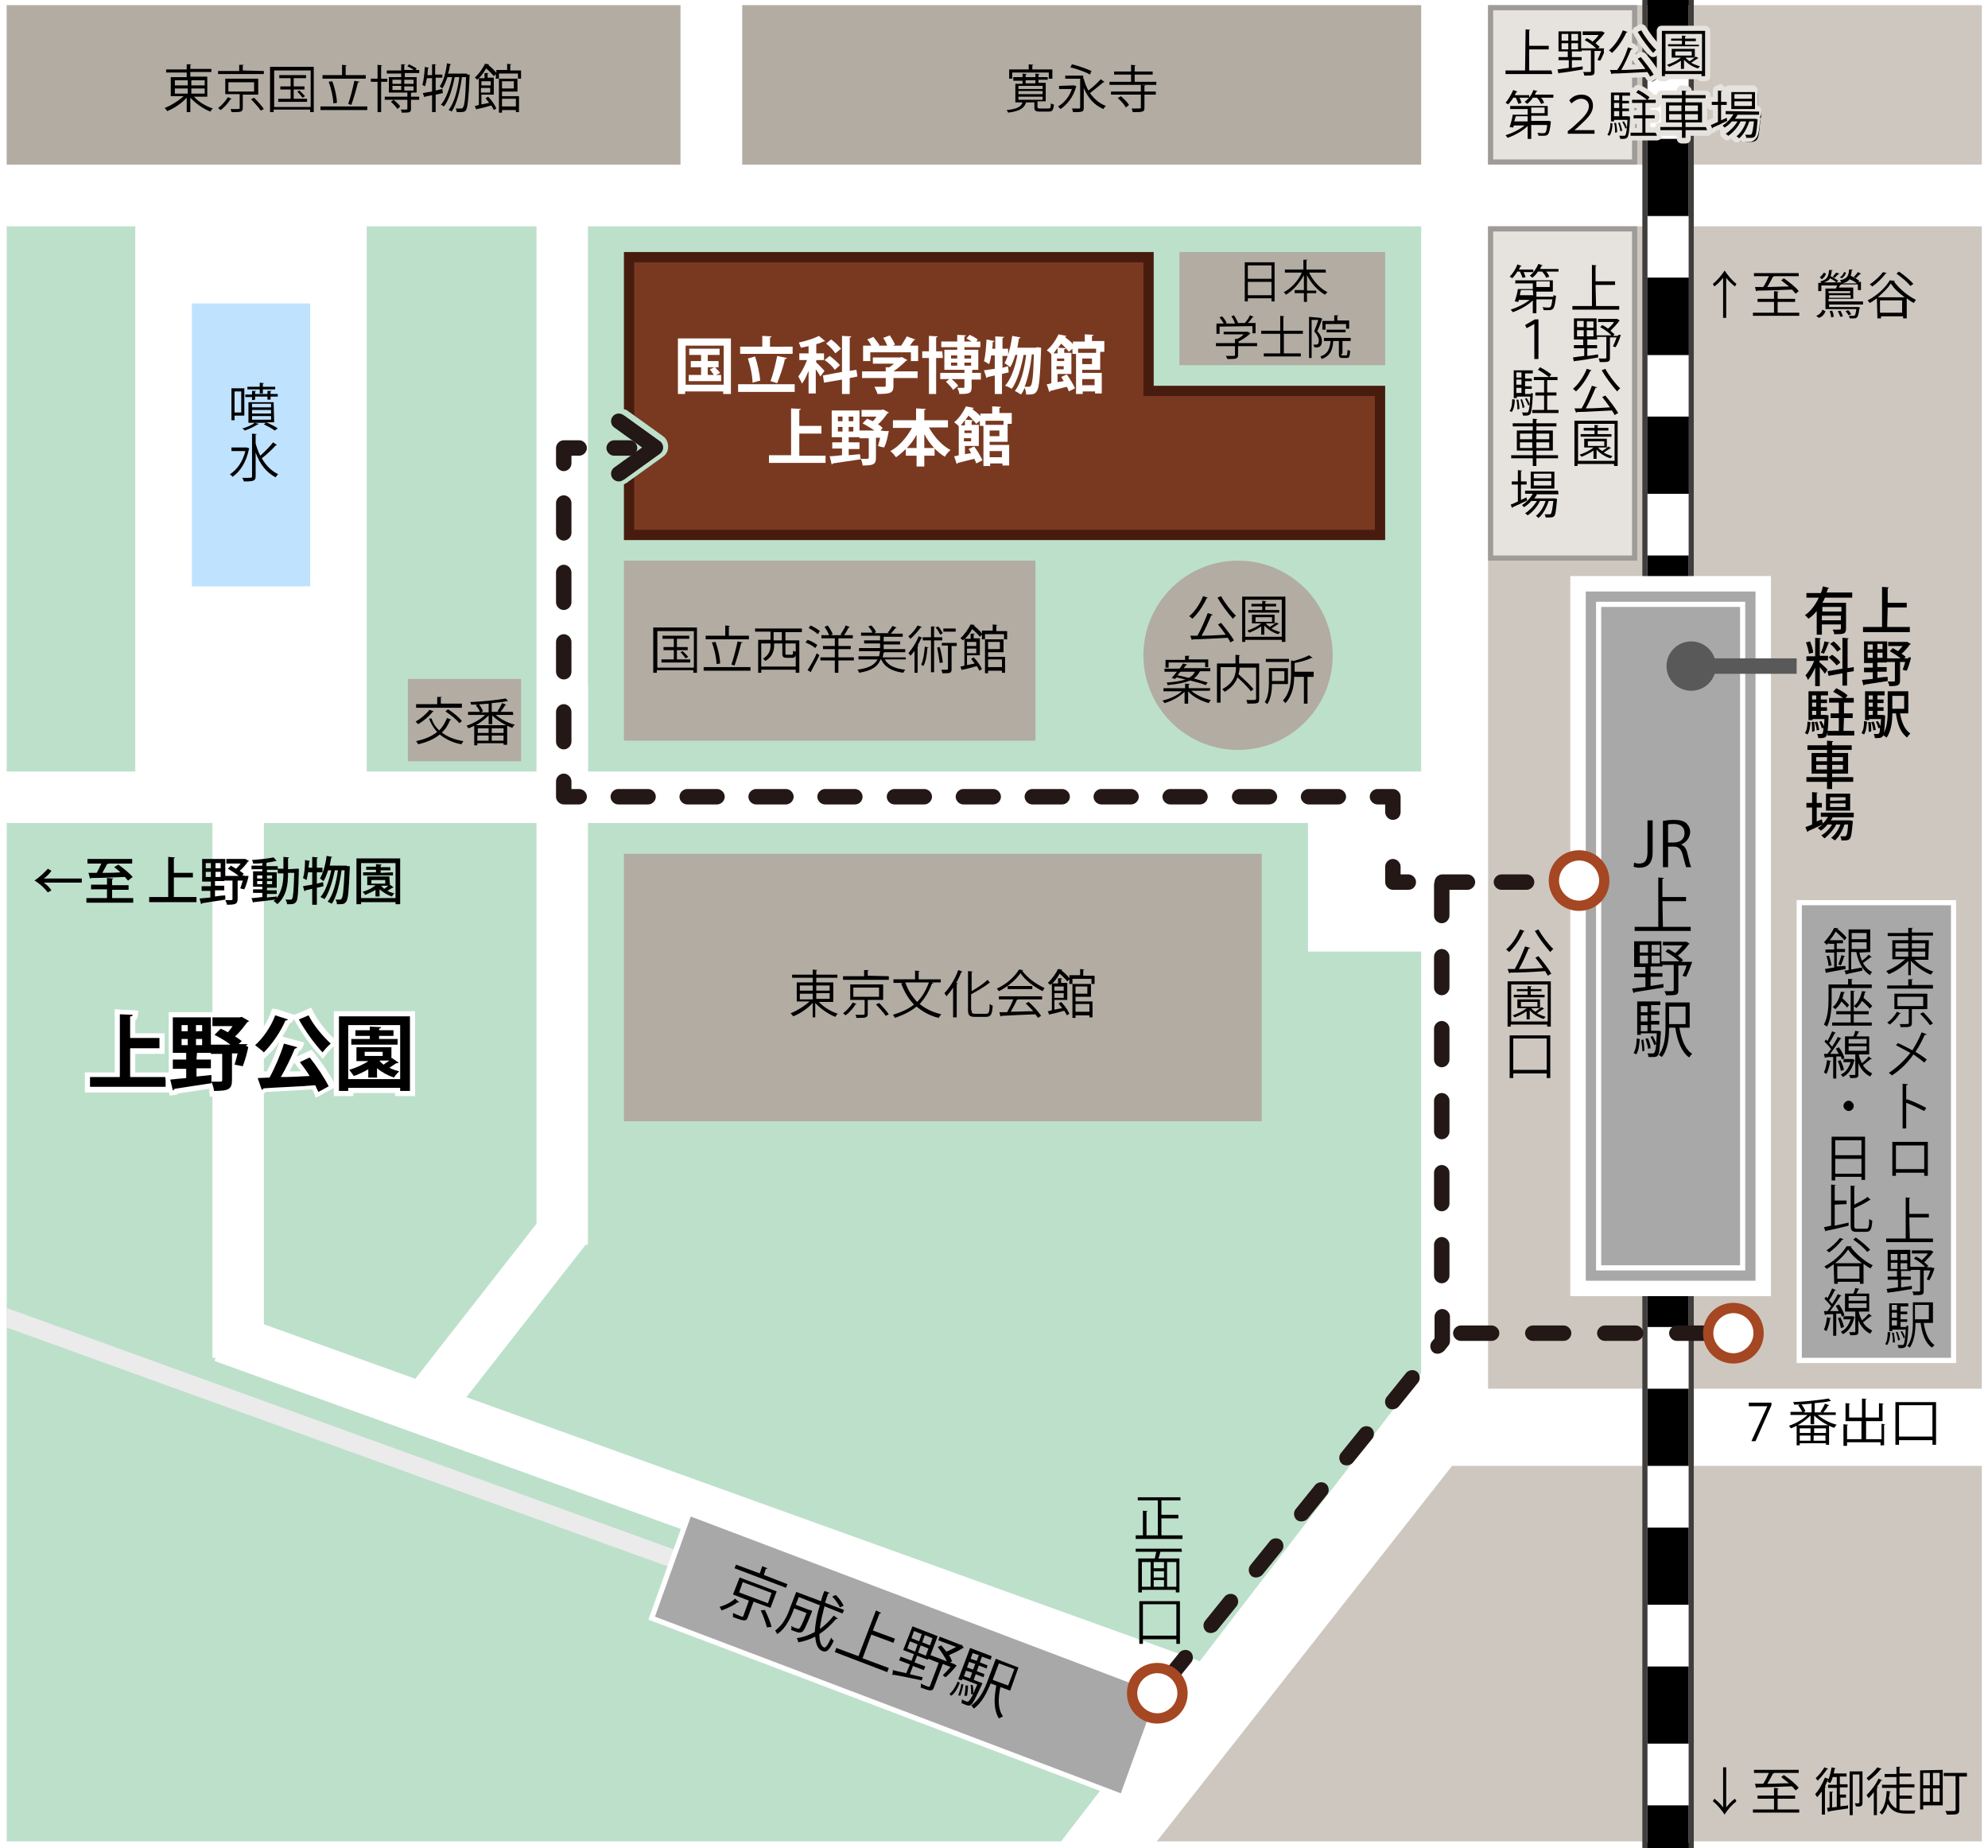 <?xml version="1.0" encoding="utf-8"?>
<!-- Generator: Adobe Illustrator 16.0.0, SVG Export Plug-In . SVG Version: 6.00 Build 0)  -->
<!DOCTYPE svg PUBLIC "-//W3C//DTD SVG 1.1//EN" "http://www.w3.org/Graphics/SVG/1.1/DTD/svg11.dtd">
<svg version="1.1" id="地図" xmlns="http://www.w3.org/2000/svg" xmlns:xlink="http://www.w3.org/1999/xlink" x="0px" y="0px"
	 width="386.5px" height="359.3px" viewBox="0 0 386.5 359.3" enable-background="new 0 0 386.5 359.3" xml:space="preserve">
<rect y="0" fill="#FFFFFF" width="386.5" height="359.3"/>
<rect x="114.3" y="44" fill="#BDE0CB" width="162" height="106"/>
<rect x="289.3" y="44" fill="#CEC7C0" width="96" height="226"/>
<polygon fill="#CEC7C0" points="224.9,358 385.3,358 385.3,285 282.3,285 "/>
<g>
	<polygon fill="#BDE0CB" points="254.3,160 1.3,160 1.3,358 206.3,358 276.3,267 276.3,185 254.3,185 	"/>
</g>
<rect x="41.3" y="155" fill="#FFFFFF" width="10" height="109"/>
<rect x="104.3" y="133" fill="#FFFFFF" width="10" height="109"/>
<polygon fill="#FFFFFF" points="45,255.2 41.7,264.6 235.2,334.3 238.6,324.9 "/>
<polygon fill="#FFFFFF" points="114.1,241.7 106.2,235.5 76.1,274 85.7,278 "/>
<circle fill="#B2ACA3" cx="240.7" cy="127.4" r="18.4"/>
<g>
	<polygon fill="#EBEBEB" points="135.6,302.9 1.3,254.3 1.3,258.1 132.2,305.4 	"/>
</g>
<rect x="289.3" y="1" fill="#CEC7C0" width="96" height="31"/>
<rect x="1.3" y="1" fill="#B2ACA3" width="131" height="31"/>
<rect x="1.3" y="44" fill="#BDE0CB" width="25" height="106"/>
<rect x="71.3" y="44" fill="#BDE0CB" width="33" height="106"/>
<rect x="144.3" y="1" fill="#B2ACA3" width="132" height="31"/>
<rect x="289.8" y="1.5" fill="#E6E2DE" stroke="#9E9B98" stroke-miterlimit="10" width="28" height="30"/>
<rect x="289.8" y="44.5" fill="#E6E2DE" stroke="#9E9B98" stroke-miterlimit="10" width="28" height="64"/>
<rect x="79.3" y="132" fill="#B2ACA3" width="22" height="16"/>
<rect x="37.3" y="59" fill="#BFE2FF" width="23" height="55"/>
<rect x="229.3" y="49" fill="#B2ACA3" width="40" height="22"/>
<rect x="121.3" y="109" fill="#B2ACA3" width="80" height="35"/>
<rect x="121.3" y="166" fill="#B2ACA3" width="124" height="52"/>
<polygon fill="#A8A8A8" stroke="#FFFFFF" stroke-miterlimit="10" points="134,294.2 126.7,314.6 218.2,349.3 225.6,328.9 "/>
<g>
	<rect x="319.8" y="0.5" fill="#FFFFFF" stroke="#403E3C" stroke-miterlimit="10" width="9" height="358.3"/>
	<rect x="320.3" y="54" width="8" height="15"/>
	<rect x="320.3" y="81" width="8" height="15"/>
	<rect x="320.3" y="108" width="8" height="15"/>
	<rect x="320.3" y="0" width="8" height="15"/>
	<rect x="320.3" y="27" width="8" height="15"/>
	<rect x="320.3" y="54" width="8" height="15"/>
	<rect x="320.3" y="81" width="8" height="15"/>
	<rect x="320.3" y="243" width="8" height="15"/>
	<rect x="320.3" y="270" width="8" height="15"/>
	<rect x="320.3" y="297" width="8" height="15"/>
	<rect x="320.3" y="324" width="8" height="15"/>
	<rect x="320.3" y="351" width="8" height="8.3"/>
</g>
<g>
	<rect x="305.3" y="112" fill="#FFFFFF" width="39" height="140"/>
	<rect x="308.3" y="115" fill="#A8A8A8" width="33" height="134"/>
	<rect x="310.8" y="117.5" fill="none" stroke="#FFFFFF" stroke-miterlimit="10" width="28" height="129"/>
</g>
<g>
	<rect x="350.3" y="175" fill="#A8A8A8" width="30" height="89"/>
	<path fill="#FFFFFF" d="M379.3,176v88h-29v-88H379.3 M380.3,175h-31v90h31V175L380.3,175z"/>
</g>
<g>
	<polygon fill="#793920" points="122.3,104 122.3,50 223.3,50 223.3,76 268.3,76 268.3,104 	"/>
	<path fill="#471C0F" d="M222.3,51v24v2h2h43v26h-144V51H222.3 M224.3,49h-103v56h148V75h-45V49L224.3,49z"/>
</g>
<g>
	<path d="M40.4,18.8h-2.7c0.9,1,2.4,1.9,3.7,2.3c-0.2,0.1-0.4,0.4-0.5,0.6C39.6,21.2,38,20.1,37,19v2.8h-0.7V19
		c-1,1.1-2.5,2.1-3.8,2.6c-0.1-0.2-0.3-0.4-0.5-0.6c1.3-0.5,2.7-1.4,3.7-2.3h-2.5V15h3.1v-0.9h-4v-0.6h4v-1h0.9
		c0,0.1-0.1,0.1-0.2,0.1v0.8h4.1V14H37v0.9h3.3v3.9H40.4z M34,15.6v1h2.5v-1H34z M34,17.2v1h2.5v-1H34z M39.8,15.6h-2.6v1h2.6V15.6z
		 M39.8,18.2v-1h-2.6v1H39.8z"/>
	<path d="M45,19.2c0,0.1-0.1,0.1-0.2,0.1c-0.4,0.7-1.2,1.6-1.9,2.1c-0.1-0.1-0.4-0.3-0.5-0.4c0.7-0.5,1.5-1.4,1.9-2.1L45,19.2z
		 M51.3,13.8v0.6h-8.9v-0.6h4.1v-1.2h0.9c0,0.1-0.1,0.1-0.2,0.1v1L51.3,13.8L51.3,13.8z M50.1,18.4h-2.9V21c0,0.8-0.4,0.8-2.2,0.8
		c0-0.2-0.1-0.4-0.2-0.6c0.4,0,0.8,0,1.1,0c0.6,0,0.7,0,0.7-0.2v-2.7h-2.8v-3h6.4v3.1H50.1z M44.4,16v1.8h5V16H44.4z M50.7,21.5
		c-0.4-0.6-1.2-1.5-1.9-2.2l0.6-0.3c0.7,0.7,1.5,1.6,1.9,2.2L50.7,21.5z"/>
	<path d="M52.6,13H61v8.8h-0.7v-0.5h-7.1v0.5h-0.7V13H52.6z M53.3,20.8h7.1v-7.1h-7.1V20.8z M57.1,19.2h2.6v0.6h-5.6v-0.6h2.4v-1.8
		h-2v-0.6h2v-1.6h-2.2v-0.6h5.2v0.6h-2.4v1.6h2.1v0.6h-2.1V19.2z M58.8,19c-0.2-0.3-0.6-0.8-1-1.2l0.4-0.2c0.4,0.3,0.8,0.8,1.1,1.1
		L58.8,19z"/>
	<path d="M62.3,20.7h9.1v0.7h-9.1V20.7z M71.1,14.6v0.7h-8.4v-0.7h3.8v-2l0.9,0.1c0,0.1-0.1,0.1-0.2,0.1v1.8H71.1z M64.6,15.8
		c0.5,1.3,0.9,3.1,0.9,4.2c-0.1,0-0.1,0-0.7,0.1c0-1.1-0.4-2.9-0.9-4.2L64.6,15.8z M69.9,15.9c0,0.1-0.1,0.1-0.3,0.1
		c-0.3,1.3-0.9,3.3-1.3,4.4l-0.6-0.2c0.4-1.1,0.9-3.1,1.2-4.5L69.9,15.9z"/>
	<path d="M75.3,15.9h-1.2v5.9h-0.7v-5.9h-1.3v-0.6h1.3v-2.7l0.9,0.1c0,0.1-0.1,0.1-0.2,0.1v2.5h1.2V15.9L75.3,15.9z M81.5,18.8v0.6
		h-1.6v1.8c0,0.7-0.3,0.7-1.8,0.7c0-0.2-0.1-0.4-0.2-0.6c0.3,0,0.5,0,0.7,0c0.6,0,0.6,0,0.6-0.2v-1.7h-4.4v-0.6h4.4V18h-3.6v-3H78
		v-0.7h-2.8v-0.6H78v-1.2h0.8c0,0.1-0.1,0.1-0.2,0.1v1h1.8c-0.3-0.3-0.8-0.5-1.2-0.7l0.3-0.4c0.5,0.2,1.1,0.6,1.5,0.8l-0.2,0.3h0.7
		v0.6h-2.8V15H81v3h-0.9c0,0-0.1,0.1-0.2,0.1v0.7H81.5z M77.3,21.2c-0.3-0.4-0.8-1-1.3-1.4l0.5-0.4c0.5,0.4,1.1,0.9,1.3,1.3
		L77.3,21.2z M76.3,15.5v0.8H78v-0.8H76.3z M76.3,16.7v0.8H78v-0.8H76.3z M80.4,15.5h-1.8v0.8h1.8V15.5z M80.4,17.6v-0.8h-1.8v0.8
		H80.4z"/>
	<path d="M86.1,18.1l-1.4,0.3v3.4H84v-3.3c-0.5,0.1-1,0.2-1.4,0.3c0,0.1-0.1,0.1-0.1,0.1l-0.3-0.8c0.5-0.1,1.1-0.2,1.8-0.3v-2.6h-1
		c-0.1,0.6-0.2,1.1-0.4,1.6c-0.1-0.1-0.3-0.2-0.5-0.3c0.3-0.8,0.4-2.2,0.5-3.5l0.8,0.2c0,0.1-0.1,0.1-0.2,0.1c0,0.4-0.1,0.9-0.1,1.3
		H84v-2.1h0.8c0,0.1-0.1,0.1-0.2,0.1v1.9H86v0.6h-1.3v2.5l1.3-0.3L86.1,18.1z M90.9,14.5h0.4c0,0.1,0,0.2,0,0.2
		c-0.2,4.7-0.4,6.2-0.7,6.7c-0.2,0.3-0.4,0.4-1.1,0.4c-0.2,0-0.5,0-0.7,0c0-0.2-0.1-0.5-0.2-0.7c0.4,0,0.8,0,1,0
		c0.2,0,0.3,0,0.4-0.2c0.3-0.3,0.5-1.8,0.6-5.9h-0.8c-0.3,2.4-1,5.3-2,6.7c-0.1-0.1-0.4-0.3-0.6-0.3c1.1-1.3,1.8-4,2.1-6.4h-0.9
		c-0.4,2-1.1,4.5-2.1,5.7c-0.1-0.1-0.4-0.3-0.6-0.3c1-1.1,1.8-3.4,2.2-5.4H87c-0.3,0.8-0.6,1.6-1,2.2c-0.1-0.1-0.4-0.3-0.5-0.4
		c0.7-1,1.2-2.7,1.4-4.5l0.8,0.2c0,0.1-0.1,0.1-0.2,0.1c-0.1,0.6-0.2,1.2-0.4,1.7h3.6L90.9,14.5z"/>
	<path d="M99.1,13.7h2.2v1.6h-0.6v-1H97v1h-0.6v-0.9L96,14.8c-0.3-0.4-0.9-1-1.5-1.5c-0.3,0.6-0.8,1.3-1.4,1.9h1.1v-1H95
		c0,0.1-0.1,0.1-0.2,0.1v0.8H96v3.3h-2.4v1.9c0.5-0.1,1-0.2,1.5-0.3c-0.2-0.3-0.5-0.6-0.7-0.9l0.5-0.3c0.7,0.7,1.3,1.6,1.6,2.3
		L96,21.4c-0.1-0.3-0.3-0.6-0.5-0.9c-1,0.3-2.1,0.6-2.8,0.7c0,0.1-0.1,0.1-0.1,0.1l-0.3-0.7c0.2,0,0.5-0.1,0.8-0.2v-5.2
		c-0.1,0.1-0.2,0.2-0.3,0.3c-0.1-0.1-0.3-0.3-0.5-0.4c0.9-0.8,1.6-1.9,2-2.7l0.8,0.1c0,0.1-0.1,0.1-0.2,0.1c0.6,0.5,1.3,1.1,1.6,1.6
		v-0.6h2.1v-1.2l0.8,0.1c0,0.1-0.1,0.1-0.2,0.1v1.1H99.1z M95.4,15.8h-1.8v0.8h1.8V15.8z M93.5,18h1.8v-0.9h-1.8V18z M97.6,17.8v0.9
		h3.3v3.1h-0.6v-0.4h-2.7v0.5H97v-6.6h3.6v2.5H97.6z M99.9,15.8h-2.3v1.4h2.3V15.8z M100.3,19.2h-2.7v1.5h2.7V19.2z"/>
</g>
<g>
	<path fill="#FFFFFF" d="M131.8,65.8h10.3v10.8h-1.5v-0.5h-7.4v0.5h-1.4V65.8L131.8,65.8z M133.3,74.8h7.4v-7.6h-7.4V74.8z
		 M139.2,72.9h1v1.2h-6.3v-1.2h2.4v-1.5h-2v-1.2h2V69H134v-1.2h5.9V69h-2.3v1.2h2.1v1.2H139c0.3,0.3,0.8,0.8,1,1.1L139.2,72.9z
		 M137.6,71.4v1.5h1.2c-0.2-0.3-0.6-0.8-0.8-1.1l0.9-0.4H137.6z"/>
	<path fill="#FFFFFF" d="M143.5,74.7h11v1.5h-11V74.7z M154.1,67.4v1.4h-10.2v-1.4h4.3v-2.1l1.8,0.1c0,0.1-0.1,0.2-0.3,0.2v1.8
		H154.1z M146.8,69.3c0.5,1.5,0.9,3.4,1,4.7c0,0-0.1,0-1.5,0.4c0-1.3-0.4-3.2-0.9-4.7L146.8,69.3z M153,69.6c0,0.1-0.2,0.2-0.4,0.2
		c-0.3,1.5-1,3.4-1.5,4.7l-1.3-0.4c0.5-1.3,1-3.4,1.3-4.9L153,69.6z"/>
	<path fill="#FFFFFF" d="M158.6,70.4c0.4,0.3,1.4,1.4,1.7,1.7l-0.8,1.1c-0.2-0.3-0.5-0.9-0.9-1.4v4.7h-1.4v-4.4
		c-0.4,1-0.8,1.9-1.3,2.5c-0.1-0.4-0.5-1-0.7-1.4c0.6-0.8,1.3-2.1,1.7-3.2h-1.5v-1.3h1.8v-1.4c-0.5,0.1-1,0.2-1.5,0.3
		c-0.1-0.3-0.3-0.8-0.4-1c1.4-0.3,3-0.8,3.9-1.3l1.2,1c-0.1,0.1-0.2,0.1-0.3,0.1c-0.4,0.2-0.9,0.4-1.4,0.5v1.8h1.5V70h-1.5v0.4
		H158.6z M166.7,73.2l-1.5,0.3v3.1h-1.5v-2.8l-3.5,0.6L160,73l3.7-0.7v-7l1.8,0.1c0,0.1-0.1,0.2-0.3,0.2v6.5l1.3-0.2L166.7,73.2z
		 M162.3,71.9c-0.4-0.6-1.2-1.4-2-1.9l1-0.8c0.7,0.5,1.6,1.3,2,1.8L162.3,71.9z M161.6,66c0.7,0.5,1.5,1.3,1.9,1.8l-1.1,0.9
		c-0.3-0.5-1.1-1.4-1.8-1.9L161.6,66z"/>
	<path fill="#FFFFFF" d="M178.4,72.2v1.3h-4.7v1.6c0,1.3-0.6,1.5-3.1,1.5c-0.1-0.4-0.4-1-0.6-1.4c0.5,0,1,0,1.4,0
		c0.7,0,0.8,0,0.8-0.2v-1.5h-4.6v-1.3h4.6v-0.8h0.7c0.3-0.2,0.6-0.4,0.9-0.7h-4.1v-1.2h5.4l0.2-0.1l1.1,0.6c0,0.1-0.2,0.1-0.3,0.2
		c-0.6,0.6-1.5,1.4-2.4,2H178.4z M169.2,68.5v1.7h-1.4v-3h1.6c-0.2-0.4-0.5-0.9-0.8-1.2l1.2-0.5c0.4,0.5,0.9,1.2,1.2,1.6l-0.3,0.1
		h1.8c-0.2-0.5-0.5-1.1-0.8-1.5l1.3-0.5c0.4,0.6,0.8,1.3,1,1.8l-0.4,0.2h1.6c0.4-0.6,0.8-1.3,1.1-1.8c1.6,0.6,1.6,0.6,1.7,0.6
		c-0.1,0.1-0.2,0.1-0.3,0.1c-0.2,0.3-0.5,0.7-0.8,1.1h1.6v3h-1.4v-1.7H169.2z"/>
	<path fill="#FFFFFF" d="M183.3,69.6H182v7h-1.4v-7h-1.3v-1.3h1.3v-3l1.7,0.1c0,0.1-0.1,0.2-0.3,0.2v2.7h1.2L183.3,69.6L183.3,69.6z
		 M190.7,72.6v1.2h-1.8v1.5c0,1.2-0.5,1.3-2.4,1.3c0-0.4-0.2-0.8-0.4-1.2c0.5,0,1,0,1.2,0c0.2,0,0.2,0,0.2-0.2v-1.5H185
		c0.5,0.4,1,0.9,1.3,1.3l-1,0.8c-0.3-0.5-0.9-1.1-1.4-1.6l0.7-0.5h-1.8v-1.2h4.7v-0.6h-3.9V68h2.5v-0.5H183v-1.1h3.1v-1.3l1.7,0.1
		c0,0.1-0.1,0.2-0.3,0.2v1h1.4c-0.3-0.2-0.7-0.4-1-0.6l0.6-0.7c0.5,0.2,1.2,0.6,1.6,0.9l-0.3,0.4h0.8v1.1h-3.1V68h2.7v3.9h-1
		c0,0-0.1,0-0.2,0.1v0.5h1.7V72.6z M184.9,69.1v0.6h1.2v-0.6H184.9z M184.9,71.1h1.2v-0.6h-1.2V71.1z M188.8,69.1h-1.3v0.6h1.3V69.1
		z M188.8,71.1v-0.6h-1.3v0.6H188.8z"/>
	<path fill="#FFFFFF" d="M196,71.2l0.1,1.2c-0.4,0.1-0.9,0.2-1.3,0.3v3.9h-1.4V73c-0.5,0.1-1,0.2-1.4,0.3c0,0.1-0.1,0.2-0.2,0.2
		l-0.5-1.5c0.6-0.1,1.3-0.2,2.1-0.3v-2.6h-0.7c-0.1,0.6-0.2,1.2-0.4,1.7c-0.3-0.2-0.7-0.4-1-0.6c0.3-1,0.4-2.7,0.5-4.2l1.5,0.3
		c0,0.1-0.1,0.2-0.3,0.2c0,0.4,0,0.8-0.1,1.3h0.6v-2.4l1.7,0.1c0,0.1-0.1,0.2-0.3,0.2v2.1h1.1v1.4h-1.1v2.3L196,71.2z M201.6,67.5
		l0.8,0.1v0.5c-0.2,5.4-0.4,7.3-0.8,7.9c-0.3,0.5-0.6,0.7-1.6,0.7c-0.2,0-0.3,0-0.5,0c0-0.4-0.1-0.9-0.3-1.3
		c-0.2,0.5-0.4,0.9-0.7,1.3c-0.3-0.2-0.8-0.5-1.2-0.7c1.3-1.6,1.9-4.6,2.2-7H199c-0.4,2.2-1.2,5.1-2.3,6.6c-0.3-0.2-0.9-0.5-1.3-0.6
		c1.2-1.3,2-3.8,2.4-6h-0.4c-0.3,0.9-0.6,1.8-1,2.4c-0.2-0.2-0.8-0.6-1.1-0.8c0.7-1.2,1.2-3.3,1.5-5.3l1.6,0.3
		c0,0.1-0.1,0.2-0.3,0.2c-0.1,0.6-0.2,1.2-0.3,1.8h3.6L201.6,67.5z M200.6,68.9c-0.2,2-0.7,4.5-1.4,6.3c0.3,0,0.6,0,0.8,0
		s0.3-0.1,0.4-0.2c0.3-0.4,0.5-1.9,0.6-6.1H200.6L200.6,68.9z"/>
	<path fill="#FFFFFF" d="M213.7,71.9h-3.3v0.6h3.8v4h-1.3v-0.4h-2.4v0.5h-1.3v-7.8h-0.7v-1l-0.7,0.6c-0.3-0.4-0.9-1.1-1.5-1.6
		c-0.2,0.3-0.4,0.6-0.6,0.8l1.5,0.1c0,0.1-0.1,0.2-0.3,0.2v0.7h1.4v4.1h-2.7v1.6c0.4-0.1,0.8-0.1,1.2-0.2c-0.2-0.3-0.3-0.6-0.5-0.8
		l1.1-0.5c0.6,0.8,1.3,2,1.6,2.7l-1.2,0.6c-0.1-0.3-0.2-0.6-0.4-0.9c-1.2,0.3-2.4,0.6-3.2,0.8c0,0.1-0.1,0.2-0.2,0.2l-0.5-1.5
		c0.3,0,0.6-0.1,0.9-0.2v-5.6c-0.2-0.3-0.6-0.6-0.9-0.8c1.1-0.9,1.8-2.1,2.3-3.1l1.5,0.3c0,0.1-0.1,0.2-0.3,0.2l0,0
		c0.5,0.4,1.2,0.9,1.6,1.4v-0.5h2.3V65l1.7,0.1c0,0.1-0.1,0.2-0.3,0.2v1h2.4v2.1h-0.8v3.5H213.7z M205.6,68.7v-1
		c-0.3,0.3-0.5,0.7-0.8,1H205.6z M206.9,70.2v-0.5h-1.4v0.5H206.9z M205.4,71.8h1.4v-0.6h-1.4V71.8z M213.1,67.8h-3.5v0.8h3.5V67.8z
		 M212.3,70.8v-1.1h-1.9v1.1H212.3z M212.8,73.7h-2.4v1.2h2.4V73.7z"/>
	<path fill="#FFFFFF" d="M155.4,88.6h5.1V90h-11v-1.5h4.3v-9.1l1.9,0.1c0,0.1-0.1,0.2-0.3,0.2v3.1h4.3v1.5h-4.3V88.6z"/>
	<path fill="#FFFFFF" d="M172,83.8h0.8c-0.3,1.4-0.4,2.1-0.9,3.2c-1.1-0.2-1.1-0.3-1.2-0.3c0.1-0.4,0.3-1,0.4-1.6h-0.8V89
		c0,1.3-0.5,1.5-2.6,1.5c0-0.4-0.2-1-0.4-1.4v0.2c-2,0.3-4.1,0.6-5.4,0.8c0,0.1-0.1,0.2-0.2,0.2l-0.4-1.6c0.6,0,1.5-0.1,2.4-0.2
		v-1.3h-1.9V86h1.9v-1h-2v-5.2h5.4v3.9h2.9c-0.7-0.5-1.6-1-2.3-1.4l0.9-0.9c0.3,0.2,0.7,0.3,1.1,0.5c0.3-0.3,0.5-0.6,0.7-0.9h-2.9
		v-1.3h3.9l0.3-0.1l1.1,0.6c0,0.1-0.1,0.1-0.3,0.2c-0.4,0.6-1.1,1.5-1.8,2.1c0.4,0.2,0.7,0.5,0.9,0.7l-0.4,0.5L172,83.8L172,83.8z
		 M162.9,81v0.9h0.9V81H162.9z M162.9,83v0.9h0.9V83H162.9z M165,81.9h0.9V81H165V81.9z M165,83.9h0.9V83H165V83.9z M167.3,89.2
		c0.3,0,0.7,0,1,0c0.5,0,0.6,0,0.6-0.2v-3.8h-1.8V85H165v1h2.1v1.3H165v1.2l2.2-0.2L167.3,89.2z"/>
	<path fill="#FFFFFF" d="M184.3,83.1h-3.7c1,1.8,2.5,3.5,4.2,4.4c-0.4,0.3-0.9,0.9-1.1,1.3c-0.7-0.4-1.4-1-2-1.6v1.4h-2v2.1h-1.5
		v-2.1h-2.1v-1.3c-0.6,0.6-1.2,1.1-1.9,1.6c-0.3-0.4-0.7-0.9-1.1-1.2c1.7-0.9,3.2-2.7,4.2-4.5h-3.7v-1.5h4.5v-2.3l1.9,0.1
		c0,0.1-0.1,0.2-0.3,0.2v2h4.6V83.1L184.3,83.1z M178.2,84.5c-0.5,1-1.2,1.9-1.9,2.6h1.9V84.5z M179.7,87.1h1.9
		c-0.7-0.8-1.4-1.7-1.9-2.7V87.1z"/>
	<path fill="#FFFFFF" d="M195.7,85.9h-3.3v0.6h3.8v4h-1.3v-0.4h-2.4v0.5h-1.3v-7.8h-0.7v-1l-0.7,0.6c-0.3-0.4-0.9-1.1-1.5-1.6
		c-0.2,0.3-0.4,0.6-0.6,0.8l1.5,0.1c0,0.1-0.1,0.2-0.3,0.2v0.7h1.4v4.1h-2.7v1.6c0.4-0.1,0.8-0.1,1.2-0.2c-0.2-0.3-0.3-0.6-0.5-0.8
		l1.1-0.5c0.6,0.8,1.3,2,1.6,2.7l-1.2,0.6c-0.1-0.3-0.2-0.6-0.4-0.9c-1.2,0.3-2.4,0.6-3.2,0.8c0,0.1-0.1,0.2-0.2,0.2l-0.5-1.5
		c0.3,0,0.6-0.1,0.9-0.2v-5.6c-0.2-0.3-0.6-0.6-0.9-0.8c1.1-0.9,1.8-2.1,2.3-3.1l1.5,0.3c0,0.1-0.1,0.2-0.3,0.2l0,0
		c0.5,0.4,1.2,0.9,1.6,1.4v-0.5h2.3V79l1.7,0.1c0,0.1-0.1,0.2-0.3,0.2v1h2.4v2.1h-0.8v3.5H195.7z M187.6,82.7v-1
		c-0.3,0.3-0.5,0.7-0.8,1H187.6z M188.9,84.2v-0.5h-1.4v0.5H188.9z M187.4,85.8h1.4v-0.6h-1.4V85.8z M195.1,81.8h-3.5v0.8h3.5V81.8z
		 M194.3,84.8v-1.1h-1.9v1.1H194.3z M194.8,87.7h-2.4v1.2h2.4V87.7z"/>
</g>
<g>
	<path d="M201.7,20.8c0,0.2,0.1,0.3,0.5,0.3h1.6c0.4,0,0.5-0.1,0.5-1c0.2,0.1,0.4,0.2,0.6,0.2c-0.1,1.1-0.3,1.4-1,1.4h-1.7
		c-0.9,0-1.1-0.2-1.1-0.8v-1h-1.6c-0.4,1.1-1.1,1.7-3.5,2c-0.1-0.2-0.2-0.4-0.3-0.5c2-0.2,2.8-0.6,3.1-1.5h-1.4v-3.6h1.4v-0.6H197
		V15h1.8v-0.7l0.8,0.1c0,0.1-0.1,0.1-0.2,0.1V15h1.9v-0.7l0.8,0.1c0,0.1-0.1,0.1-0.2,0.1V15h1.8v0.5h-1.8v0.6h1.4v3.6h-1.6V20.8z
		 M196.8,14.1v1.2h-0.6v-1.8h3.8v-1l0.9,0.1c0,0.1-0.1,0.1-0.2,0.1v0.8h3.9v1.8h-0.7v-1.2H196.8z M198,16.7v0.6h4.7v-0.6H198z
		 M198,17.7v0.6h4.7v-0.6H198z M198,18.8v0.6h4.7v-0.6H198z M199.4,15.6v0.6h1.9v-0.6H199.4z"/>
	<path d="M208.8,16.6l0.5,0.2l-0.1,0.1c-0.5,1.9-1.7,3.4-3,4.3c-0.1-0.1-0.4-0.4-0.5-0.5c1.2-0.7,2.2-1.9,2.7-3.4h-2.5v-0.6
		L208.8,16.6L208.8,16.6z M210.7,15.3c0.2,0.8,0.5,1.6,0.9,2.3c0.8-0.6,1.8-1.5,2.4-2.2l0.7,0.5c0,0.1-0.1,0.1-0.2,0.1
		c-0.7,0.6-1.8,1.5-2.6,2.1c0.8,1.1,1.8,2,3.1,2.5c-0.1,0.1-0.4,0.4-0.5,0.6c-1.8-0.8-3-2.2-3.8-4.1V21c0,0.4-0.1,0.6-0.4,0.7
		s-0.8,0.1-1.7,0.1c0-0.2-0.1-0.5-0.2-0.7c0.6,0,1.2,0,1.4,0s0.2-0.1,0.2-0.2v-5.6h-2.9v-0.6h3.5v0.6H210.7z M208.4,12.5
		c1.3,0.3,2.9,0.9,3.8,1.3l-0.3,0.7c-0.8-0.5-2.5-1.1-3.8-1.4L208.4,12.5z"/>
	<path d="M220.6,15.9h4.2v0.6h-9.1v-0.6h4.2v-1.4h-3.3v-0.6h3.3v-1.3l0.9,0.1c0,0.1-0.1,0.1-0.2,0.1v1.1h3.5v0.6h-3.5V15.9
		L220.6,15.9z M222.7,16.6c0,0.1-0.1,0.1-0.2,0.1v1.1h2.2v0.6h-2.2V21c0,0.8-0.4,0.8-2.3,0.8c0-0.2-0.1-0.5-0.2-0.7c0.4,0,0.7,0,1,0
		c0.8,0,0.8,0,0.8-0.2v-2.5H216v-0.6h5.8v-1.3L222.7,16.6z M218.9,20.9c-0.3-0.5-0.9-1.3-1.6-1.8l0.6-0.4c0.6,0.5,1.3,1.2,1.6,1.7
		L218.9,20.9z"/>
</g>
<g>
	<path d="M242,51h5.8v7.6h-0.6V58h-4.6v0.6H242V51z M247.2,51.6h-4.6v2.6h4.6V51.6z M242.6,57.4h4.6v-2.6h-4.6V57.4z"/>
	<path d="M257.8,53h-3.3c0.8,1.6,2.1,3.1,3.6,3.8c-0.2,0.1-0.4,0.4-0.5,0.5c-1.4-0.8-2.7-2.2-3.5-3.8v3h1.8V57h-1.8v1.7h-0.6V57
		h-1.8v-0.6h1.8v-2.9c-0.9,1.6-2.1,3-3.5,3.8c-0.1-0.2-0.3-0.4-0.4-0.5c1.4-0.7,2.8-2.2,3.5-3.8h-3.3v-0.6h3.6v-1.9h0.8
		c0,0.1-0.1,0.1-0.2,0.1v1.8h3.7L257.8,53L257.8,53z"/>
	<path d="M244.4,66.7v0.6h-3.7V69c0,0.8-0.4,0.8-2.1,0.8c0-0.2-0.2-0.4-0.3-0.6c0.5,0,0.9,0,1.2,0c0.5,0,0.6,0,0.6-0.2v-1.7h-3.7
		v-0.6h3.7v-0.8h0.4c0.5-0.2,0.9-0.5,1.3-0.9h-3.9v-0.5h4.6h0.1l0.5,0.3l-0.1,0.1c-0.5,0.5-1.4,1.1-2.2,1.5v0.3H244.4z M237.1,63.5
		v1.4h-0.6v-2h1.4c-0.2-0.4-0.5-0.8-0.8-1.2l0.5-0.2c0.4,0.4,0.7,0.9,0.9,1.3l-0.3,0.1h1.9c-0.1-0.4-0.4-1-0.7-1.4l0.5-0.2
		c0.3,0.4,0.6,1.1,0.8,1.4l-0.3,0.1h1.6c0.4-0.4,0.8-1,1-1.5c0.6,0.2,0.6,0.3,0.7,0.3c0,0.1-0.1,0.1-0.2,0.1
		c-0.2,0.3-0.5,0.7-0.9,1.1h1.5v2h-0.6v-1.4L237.1,63.5L237.1,63.5z"/>
	<path d="M253.4,64.9h-3.8v3.8h3.3v0.6h-7.2v-0.6h3.2v-3.8h-3.7v-0.6h3.7v-2.9l0.8,0.1c0,0.1-0.1,0.1-0.2,0.1v2.7h3.8v0.6H253.4z"/>
	<path d="M256.7,61.8l0.4,0.2c0,0,0,0.1-0.1,0.1c-0.2,0.7-0.6,1.6-0.9,2.3c0.7,0.7,0.9,1.4,0.9,1.9c0,1.3-0.8,1.3-1.5,1.2
		c0-0.2-0.1-0.4-0.2-0.5c0.1,0,0.3,0,0.4,0c0.4,0,0.7,0,0.7-0.8c0-0.5-0.3-1.1-0.9-1.8c0.3-0.7,0.6-1.5,0.8-2.2H255v7.4h-0.5v-8
		L256.7,61.8L256.7,61.8z M260.8,68.8c0,0.2,0,0.3,0.2,0.3h0.7c0.2,0,0.2-0.1,0.3-1.1c0.1,0.1,0.4,0.2,0.5,0.2
		c-0.1,1.2-0.2,1.4-0.7,1.4H261c-0.6,0-0.7-0.2-0.7-0.8v-2.5h-1.1c-0.1,1.7-0.5,2.8-2.2,3.5c-0.1-0.1-0.2-0.4-0.3-0.5
		c1.5-0.5,1.8-1.5,2-3h-1.3v-0.6h5.2v0.6H261v2.5H260.8z M257.7,63v1.1h-0.6v-1.7h2.3v-1.1h0.8c0,0.1-0.1,0.1-0.2,0.1v0.9h2.3v1.6
		h-0.6V63H257.7z M261.6,64.6h-3.7v-0.5h3.7V64.6z"/>
</g>
<g>
	<path d="M234.8,116.2c0,0.1-0.1,0.1-0.2,0.1c-0.7,1.5-1.7,3-2.8,4c-0.1-0.1-0.4-0.4-0.6-0.5c1.1-0.9,2.1-2.4,2.7-3.9L234.8,116.2z
		 M235.8,119.5c0,0.1-0.1,0.1-0.3,0.1c-0.5,1.2-1.2,2.8-1.9,4c1.4,0,3.1-0.1,4.7-0.2c-0.5-0.7-1-1.4-1.5-2l0.6-0.3
		c0.9,1.1,2,2.5,2.5,3.4l-0.7,0.4c-0.1-0.3-0.3-0.5-0.5-0.9c-2.5,0.1-5.2,0.3-6.8,0.3c0,0.1-0.1,0.1-0.2,0.1l-0.3-0.8h1.4
		c0.7-1.2,1.5-3.1,2-4.4L235.8,119.5z M237.4,115.9c0.7,1.3,2,3,2.9,3.8c-0.2,0.1-0.4,0.4-0.6,0.6c-0.9-1-2.2-2.7-3-4.1L237.4,115.9
		z"/>
	<path d="M241.5,116h8.4v8.8h-0.7v-0.4h-7.1v0.4h-0.6V116z M242.1,123.8h7.1v-7.2h-7.1V123.8z M246.1,121.2c0.2,0.3,0.5,0.5,0.8,0.7
		c0.4-0.3,0.9-0.6,1.2-0.9l0.5,0.3c0,0-0.1,0.1-0.2,0.1c-0.3,0.2-0.8,0.5-1.2,0.8c0.5,0.3,1.1,0.5,1.7,0.7c-0.1,0.1-0.3,0.3-0.4,0.4
		c-1-0.3-2-0.9-2.7-1.7v1.8h-0.6v-1.6c-0.7,0.5-1.6,0.9-2.3,1.2c-0.1-0.1-0.3-0.3-0.4-0.4c0.9-0.3,2-0.8,2.7-1.4h-1.8v-1.7h4.4v1.7
		H246.1z M248.7,118.6v0.5h-6v-0.5h2.7v-0.7h-2.1v-0.5h2.1v-0.6l0.8,0.1c0,0.1-0.1,0.1-0.2,0.1v0.4h2.1v0.5H246v0.7H248.7z
		 M244.1,120v0.9h3.2V120H244.1z"/>
	<path d="M235.2,134.3h-3.6c0.9,0.8,2.4,1.5,3.8,1.8c-0.1,0.1-0.3,0.4-0.4,0.6c-1.4-0.4-3.1-1.2-4-2.3v2.4h-0.7v-2.3
		c-1,1-2.5,1.8-3.9,2.2c-0.1-0.2-0.3-0.4-0.4-0.5c1.4-0.3,2.9-1,3.8-1.8h-3.6v-0.6h4.2v-0.9l0.9,0.1c0,0.1-0.1,0.1-0.2,0.1v0.7h4.2
		L235.2,134.3L235.2,134.3z M228.4,132l-0.6-0.2c0.3-0.3,0.6-0.7,1-1.2h-2.4V130h2.9c0.3-0.3,0.5-0.7,0.7-1l0.8,0.2
		c0,0.1-0.1,0.1-0.2,0.1c-0.1,0.2-0.3,0.4-0.5,0.6h5.2v0.6h-2c-0.3,0.5-0.6,1-1.2,1.4c1,0.3,2,0.6,2.7,0.8l-0.4,0.5
		c-0.7-0.3-1.8-0.6-3-0.9c-1,0.4-2.3,0.7-4.4,0.9c0-0.1-0.1-0.4-0.2-0.5c1.6-0.1,2.8-0.3,3.7-0.6c-0.6-0.1-1.2-0.3-1.7-0.4
		L228.4,132z M227.2,128.9v0.9h-0.6v-1.5h3.8v-0.8h0.9c0,0.1-0.1,0.1-0.2,0.1v0.6h3.8v1.5h-0.6v-0.9h-7.1V128.9z M229.5,130.6
		c-0.2,0.2-0.4,0.5-0.6,0.7c0.7,0.1,1.4,0.3,2.2,0.5c0.6-0.3,1-0.7,1.2-1.2H229.5z"/>
	<path d="M244.8,129.3v6.6c0,0.5-0.1,0.7-0.4,0.8c-0.3,0.1-1,0.1-1.9,0.1c0-0.2-0.1-0.5-0.2-0.7c0.4,0,0.7,0,1,0
		c0.8,0,0.9,0,0.9-0.3v-6H241c0,0.4-0.1,0.8-0.2,1.3c1,0.9,2.3,2.1,2.9,2.9l-0.5,0.4c-0.5-0.7-1.6-1.8-2.6-2.7c-0.4,1-1.1,2-2.5,2.8
		c-0.1-0.1-0.3-0.4-0.5-0.5c2.3-1.2,2.7-2.9,2.7-4.3h-3v6.9h-0.7V129h3.6v-1.7l0.9,0.1c0,0.1-0.1,0.1-0.2,0.1v1.5h3.9V129.3z"/>
	<path d="M250.3,133h-3c0,1.2-0.2,2.8-0.9,3.9c-0.1-0.1-0.4-0.3-0.5-0.4c0.7-1.1,0.8-2.6,0.8-3.8v-2.8h3.7v3.1H250.3z M250.6,128.1
		v0.6h-4.5v-0.6H250.6z M249.7,130.5h-2.4v1.9h2.4V130.5z M255.4,131v0.6h-1.2v5.2h-0.7v-5.2h-1.9c0,1.6-0.3,3.6-1.7,5.1
		c-0.1-0.1-0.3-0.4-0.5-0.5c1.4-1.5,1.6-3.5,1.6-5.1v-2.7l0.5,0.1c1.1-0.3,2.3-0.7,3-1.1l0.7,0.5c0,0-0.1,0.1-0.2,0
		c-0.8,0.4-2.1,0.8-3.3,1v1.7h3.7V131z"/>
</g>
<g>
	<g>
		<path d="M292.8,14.9c-0.3,0-0.5-0.2-0.5-0.5v-0.7c0-0.3,0.2-0.5,0.5-0.5h3.3V5.7c0-0.1,0.1-0.3,0.2-0.4c0.1-0.1,0.2-0.1,0.3-0.1
			l0.9,0.1c0.1,0,0.3,0.1,0.4,0.2c0.1,0.1,0.1,0.2,0.1,0.4c0,0.1,0,0.2-0.2,0.4v2.1h3.3c0.3,0,0.5,0.2,0.5,0.5v0.7
			c0,0.3-0.2,0.5-0.5,0.5h-3.3v3.1h4c0.3,0,0.5,0.2,0.5,0.5v0.7c0,0.3-0.2,0.5-0.5,0.5H292.8z"/>
		<path fill="#E6E2DE" d="M296.6,5.7l0.9,0.1c0,0.1-0.1,0.1-0.2,0.1v3h3.8v0.7h-3.8v4.1h4.5v0.7h-9.1v-0.7h3.8L296.6,5.7 M296.6,4.7
			c-0.3,0-0.5,0.1-0.7,0.3c-0.2,0.2-0.3,0.5-0.3,0.7v7h-2.8c-0.6,0-1,0.4-1,1v0.7c0,0.6,0.4,1,1,1h9.1c0.6,0,1-0.4,1-1v-0.7
			c0-0.6-0.4-1-1-1h-3.5v-2.1h2.8c0.6,0,1-0.4,1-1V8.9c0-0.6-0.4-1-1-1h-2.8V6.4c0.1-0.2,0.2-0.3,0.2-0.5c0-0.3,0-0.6-0.2-0.8
			c-0.2-0.2-0.4-0.3-0.7-0.4H296.6C296.7,4.7,296.7,4.7,296.6,4.7L296.6,4.7z"/>
	</g>
	<g>
		<path d="M307.9,15.3c-0.2,0-0.5-0.2-0.5-0.4c0-0.1-0.1-0.4-0.2-0.5v-0.1c-1,0.2-2,0.3-2.9,0.5l-1,0.2c-0.1,0.1-0.2,0.1-0.3,0.2
			h-0.1c-0.1,0-0.2,0-0.2-0.1c-0.1-0.1-0.2-0.2-0.2-0.3l-0.2-0.8c0-0.1,0-0.3,0.1-0.4c0.1-0.1,0.2-0.2,0.4-0.2
			c0.4,0,0.8-0.1,1.3-0.2l0.5-0.1v-0.6H303c-0.3,0-0.5-0.2-0.5-0.5v-0.6c0-0.3,0.2-0.5,0.5-0.5h1.3v-0.1H303c-0.3,0-0.5-0.2-0.5-0.5
			V6.1c0-0.3,0.2-0.5,0.5-0.5h4.4c0.1,0,0.1,0,0.2,0h0.1h3.6h0.1h0.1c0.1,0,0.2,0,0.3,0.1l0.5,0.3c0.1,0.1,0.2,0.2,0.2,0.3
			c0,0.1,0,0.3-0.1,0.4c-0.1,0.1-0.1,0.1-0.2,0.2c-0.3,0.5-0.8,1-1.3,1.5c0.2,0.1,0.3,0.3,0.4,0.4l0.1,0.1h0.2h0.1h0.5
			c0.1,0,0.3,0.1,0.4,0.2c0.1,0.1,0.1,0.3,0.1,0.4c-0.1,0.5-0.7,1.9-1,2.6c-0.1,0.2-0.3,0.3-0.4,0.3h-0.1c-0.3-0.1-0.5-0.1-0.6-0.2
			V14C310.4,15.3,309.5,15.3,307.9,15.3z M308.2,13.7c0.2,0,0.4,0,0.5,0l0,0v-3.2h-0.9c-0.1,0.1-0.2,0.2-0.4,0.2H306v0.1h1.4
			c0.3,0,0.5,0.2,0.5,0.5v0.6c0,0.3-0.2,0.5-0.5,0.5H306v0.4l1.5-0.2c0,0,0,0,0.1,0c0.1,0,0.2,0,0.3,0.1c0.1,0.1,0.2,0.2,0.2,0.4
			L308.2,13.7z M308.9,8.8c-0.3-0.2-0.7-0.4-1-0.6v0.6H308.9z"/>
		<path fill="#E6E2DE" d="M311.5,6.1l0.5,0.3l-0.1,0.1c-0.4,0.6-1.1,1.3-1.7,1.9c0.3,0.3,0.6,0.5,0.8,0.7l-0.3,0.3h0.9h0.1h0.4
			c-0.1,0.5-0.6,1.8-1,2.4c-0.4-0.1-0.5-0.1-0.5-0.2c0.2-0.4,0.5-1.1,0.7-1.7H310v4c0,0.8-0.3,0.8-2,0.8c0-0.2-0.1-0.5-0.2-0.7
			c0.4,0,0.8,0,1,0c0.5,0,0.5,0,0.5-0.2v-4h-1.8V10h-1.9v1.1h1.9v0.6h-1.9v1.5l2.1-0.3v0.6c-1.7,0.3-3.5,0.6-4.6,0.7
			c0,0.1-0.1,0.1-0.1,0.1l-0.2-0.8c0.6-0.1,1.4-0.2,2.2-0.3v-1.5h-2v-0.6h1.8V10H303V6.1h4.4v3.3h2.9c-0.5-0.5-1.4-1.2-2.2-1.6
			l0.4-0.4c0.4,0.2,0.8,0.4,1.1,0.7c0.4-0.3,0.9-0.8,1.2-1.3h-3.1V6.1h3.6H311.5 M305.5,7.9h1.3V6.6h-1.3V7.9 M303.6,7.9h1.3V6.6
			h-1.3V7.9 M305.5,9.6h1.3V8.4h-1.3V9.6 M303.6,9.6h1.3V8.4h-1.3V9.6 M311.5,5.1c-0.1,0-0.2,0-0.3,0h-3.5c0,0,0,0-0.1,0
			c-0.1,0-0.1,0-0.2,0H303c-0.6,0-1,0.4-1,1v4.1c0,0.2,0.1,0.4,0.2,0.6c-0.1,0.2-0.2,0.3-0.2,0.5v0.6c0,0.4,0.2,0.7,0.5,0.9
			c-0.3,0-0.5,0.2-0.7,0.4s-0.2,0.5-0.1,0.8l0.2,0.8c0.1,0.3,0.2,0.5,0.5,0.6c0.2,0.1,0.3,0.1,0.5,0.1c0.1,0,0.2,0,0.3,0
			c0.1,0,0.2-0.1,0.4-0.2l0.9-0.1c0.7-0.1,1.6-0.3,2.5-0.4c0,0.1,0,0.1,0.1,0.2c0.1,0.5,0.5,0.8,1,0.8c1.5,0,3,0,3-1.8v-1.2
			c0.1,0,0.1,0,0.2,0c0.4,0,0.7-0.2,0.9-0.5c0.4-0.7,0.9-2.1,1.1-2.7c0.1-0.3,0-0.6-0.1-0.8c-0.2-0.2-0.4-0.4-0.7-0.4h-0.4H312
			c0,0,0,0-0.1,0l0,0c0.3-0.4,0.7-0.7,0.9-1.1c0.1-0.1,0.2-0.2,0.3-0.3c0.2-0.2,0.2-0.5,0.2-0.8c-0.1-0.3-0.2-0.5-0.5-0.7L312,5.2
			C311.8,5.1,311.7,5.1,311.5,5.1L311.5,5.1z"/>
	</g>
	<g>
		<path d="M320.9,15.4h-0.1c-0.1,0-0.2-0.1-0.3-0.2c-0.1-0.2-0.2-0.4-0.3-0.6c-2.3,0.1-4.7,0.2-6.3,0.3l0,0
			c-0.1,0.1-0.2,0.1-0.3,0.1c0,0,0,0-0.1,0c-0.2,0-0.4-0.1-0.5-0.3l-0.3-0.8c0-0.1,0-0.3,0.1-0.4c0.1-0.1,0.2-0.2,0.4-0.2h1.1
			c0.6-1.2,1.3-2.8,1.8-4.1c0.1-0.2,0.3-0.3,0.5-0.3h0.1l0.9,0.3c0.1,0,0.2,0.1,0.3,0.3c0.1,0.1,0.1,0.3,0,0.4
			c-0.1,0.2-0.2,0.3-0.3,0.4c-0.4,1-0.9,2.1-1.4,3.1c0.9,0,1.9-0.1,2.9-0.1c-0.3-0.4-0.7-0.9-1-1.2c-0.1-0.1-0.1-0.3-0.1-0.4
			c0-0.2,0.1-0.3,0.3-0.3l0.6-0.3c0.1,0,0.1,0,0.2,0c0.1,0,0.3,0.1,0.4,0.2c1,1.2,2.1,2.6,2.6,3.5c0.1,0.1,0.1,0.3,0,0.4
			c0,0.1-0.1,0.2-0.2,0.3l-0.7,0.4C321.1,15.4,321,15.4,320.9,15.4z M321.4,10.8c-0.1,0-0.3-0.1-0.4-0.2c-1-1-2.3-2.8-3.1-4.2
			c-0.1-0.1-0.1-0.3,0-0.4c0-0.1,0.1-0.2,0.3-0.3l0.7-0.3c0.1,0,0.1,0,0.2,0c0.2,0,0.4,0.1,0.4,0.3c0.7,1.3,2,2.9,2.8,3.7
			c0.1,0.1,0.2,0.2,0.2,0.4c0,0.1-0.1,0.3-0.2,0.4c-0.2,0.1-0.4,0.3-0.5,0.5C321.7,10.7,321.6,10.7,321.4,10.8L321.4,10.8z
			 M313.4,10.8c-0.1,0-0.3,0-0.4-0.1s-0.3-0.3-0.5-0.4c-0.1-0.1-0.2-0.2-0.3-0.4c0-0.2,0.1-0.3,0.2-0.4c1-0.8,2-2.3,2.6-3.7
			c0.1-0.2,0.3-0.3,0.5-0.3c0.1,0,0.1,0,0.2,0l0.9,0.3c0.1,0,0.2,0.1,0.3,0.3c0.1,0.1,0.1,0.3,0,0.4c0,0.1-0.1,0.2-0.3,0.3
			c-0.7,1.5-1.7,3-2.8,3.9C313.6,10.7,313.5,10.8,313.4,10.8z"/>
		<path fill="#E6E2DE" d="M319.1,5.9c0.7,1.3,2,3,2.9,3.8c-0.2,0.1-0.4,0.4-0.6,0.6c-0.9-1-2.2-2.7-3-4.1L319.1,5.9 M315.5,5.9
			l0.9,0.3c0,0.1-0.1,0.1-0.2,0.1c-0.7,1.5-1.7,3-2.8,4c-0.1-0.1-0.4-0.4-0.6-0.5C313.9,8.9,314.9,7.4,315.5,5.9 M316.5,9.2l0.9,0.3
			c0,0.1-0.1,0.1-0.3,0.1c-0.5,1.2-1.2,2.8-1.9,4c1.4,0,3.1-0.1,4.7-0.2c-0.5-0.7-1-1.4-1.5-2l0.6-0.3c0.9,1.1,2,2.5,2.5,3.4
			l-0.7,0.4c-0.1-0.3-0.3-0.5-0.5-0.9c-2.5,0.1-5.2,0.3-6.8,0.3c0,0.1-0.1,0.1-0.2,0.1l-0.3-0.8h1.4
			C315.3,12.4,316.1,10.6,316.5,9.2 M315.5,4.9c-0.4,0-0.8,0.2-0.9,0.6c-0.6,1.4-1.5,2.8-2.4,3.5c-0.3,0.2-0.4,0.5-0.4,0.9
			c0,0.3,0.2,0.6,0.5,0.8c0.1,0,0.3,0.2,0.4,0.3c0.2,0.2,0.5,0.3,0.7,0.3c0.2,0,0.5-0.1,0.7-0.3c0.4-0.4,0.9-0.9,1.3-1.4
			c-0.4,1-0.9,2.1-1.4,3h-0.9c-0.3,0-0.6,0.2-0.8,0.4c-0.2,0.3-0.2,0.6-0.1,0.9l0.3,0.8c0.1,0.4,0.5,0.7,0.9,0.7h0.1
			c0.2,0,0.3-0.1,0.4-0.1c1.5-0.1,3.7-0.2,5.9-0.3c0.1,0.1,0.1,0.2,0.2,0.3c0.1,0.2,0.3,0.4,0.6,0.5c0.1,0,0.2,0,0.3,0
			c0.2,0,0.3,0,0.5-0.1l0.7-0.4c0.2-0.1,0.4-0.3,0.5-0.6c0.1-0.3,0-0.5-0.1-0.8c-0.5-0.9-1.6-2.4-2.6-3.5c-0.2-0.2-0.5-0.3-0.8-0.3
			c-0.1,0-0.3,0-0.4,0.1l-0.6,0.3c-0.1,0-0.1,0.1-0.2,0.1c0-0.1,0.1-0.2,0.1-0.3c0.2-0.1,0.3-0.3,0.4-0.5c0.1-0.3,0.1-0.6-0.1-0.8
			s-0.4-0.4-0.6-0.5l-0.9-0.3c-0.1,0-0.2,0-0.3,0s-0.2,0-0.3,0c0.2-0.4,0.5-0.8,0.7-1.2c0.2-0.1,0.3-0.3,0.4-0.5
			c0.1-0.1,0.1-0.3,0.1-0.4c0,0.1,0,0.3,0.1,0.4c0.8,1.5,2.1,3.3,3.2,4.3c0.2,0.2,0.4,0.3,0.7,0.3c0,0,0,0,0.1,0
			c0.3,0,0.6-0.2,0.7-0.4c0.1-0.1,0.2-0.3,0.4-0.4c0.2-0.2,0.4-0.5,0.4-0.8s-0.1-0.6-0.3-0.8c-0.8-0.7-2-2.3-2.7-3.5
			c-0.2-0.3-0.5-0.5-0.9-0.5c-0.1,0-0.3,0-0.4,0.1L318,5.2c-0.3,0.1-0.5,0.3-0.6,0.6c0,0.1-0.1,0.2-0.1,0.3c0-0.1,0-0.2-0.1-0.3
			c-0.1-0.3-0.3-0.5-0.6-0.5L315.7,5C315.7,4.9,315.6,4.9,315.5,4.9L315.5,4.9z M317,12.6c0.2-0.3,0.3-0.7,0.5-1
			c0,0.2,0.1,0.4,0.2,0.6c0.1,0.1,0.2,0.3,0.3,0.4C317.7,12.5,317.3,12.5,317,12.6L317,12.6z"/>
	</g>
	<g>
		<path d="M330.9,15.3c-0.3,0-0.5-0.2-0.5-0.4h-6.1c0,0.2-0.2,0.4-0.5,0.4h-0.6c-0.3,0-0.5-0.2-0.5-0.5V6c0-0.3,0.2-0.5,0.5-0.5h8.4
			c0.3,0,0.5,0.2,0.5,0.5v8.8c0,0.3-0.2,0.5-0.5,0.5H330.9z M328.7,13.3c-0.3-0.2-0.5-0.3-0.8-0.5v0.5H328.7z M326.4,13.3v-0.5
			c-0.3,0.2-0.6,0.3-1,0.5H326.4z M329.9,12.2c0.1,0.1,0.3,0.1,0.4,0.2V12h-0.1C330.2,12,330.1,12.1,329.9,12.2z M324.3,12.1
			c0.3-0.1,0.6-0.2,0.9-0.4l0,0c-0.3,0-0.5-0.2-0.5-0.5V9.5h-0.3v2.6H324.3z M330.4,10.9V9.5H330v1.1L330.4,10.9z M330.4,8.1v-1
			h-0.3c0.1,0.1,0.1,0.2,0.1,0.3v0.5c0,0.1,0,0.1,0,0.2H330.4z M324.3,8.1h0.2c0-0.1,0-0.1,0-0.2V7.5c0-0.1,0-0.2,0.1-0.3h-0.3V8.1
			L324.3,8.1z"/>
		<path fill="#E6E2DE" d="M331.5,6v8.8h-0.7v-0.4h-7.1v0.4h-0.6V6H331.5 M323.8,13.8h7.1V6.6h-7.1V13.8 M327,6.9l0.8,0.1
			c0,0.1-0.1,0.1-0.2,0.1v0.4h2.1V8h-2.1v0.7h2.7V9h-6V8.6h2.7V7.9h-2.1V7.5h2.1V6.9 M329.5,9.5v1.7h-1.8c0.2,0.3,0.5,0.5,0.8,0.7
			c0.4-0.3,0.9-0.6,1.2-0.9l0.5,0.3c0,0-0.1,0.1-0.2,0.1c-0.3,0.2-0.8,0.5-1.2,0.8c0.5,0.3,1.1,0.5,1.7,0.7
			c-0.1,0.1-0.3,0.3-0.4,0.4c-1-0.3-2-0.9-2.7-1.7v1.8h-0.6v-1.6c-0.7,0.5-1.6,0.9-2.3,1.2c-0.1-0.1-0.3-0.3-0.4-0.4
			c0.9-0.3,2-0.8,2.7-1.4H325V9.5H329.5 M325.7,10.8h3.2V10h-3.2V10.8 M331.5,5h-8.4c-0.6,0-1,0.4-1,1v8.8c0,0.6,0.4,1,1,1h0.6
			c0.3,0,0.6-0.2,0.8-0.4h5.5c0.2,0.3,0.5,0.4,0.8,0.4h0.7c0.6,0,1-0.4,1-1V6C332.5,5.5,332.1,5,331.5,5L331.5,5z"/>
	</g>
	<g>
		<path d="M297,27.3c-0.3,0-0.5-0.2-0.5-0.5v-1.4c-0.9,0.7-2.1,1.3-3.2,1.7c-0.1,0-0.1,0-0.2,0c-0.2,0-0.3-0.1-0.4-0.2
			c-0.1-0.1-0.2-0.3-0.3-0.4c-0.1-0.1-0.2-0.3-0.1-0.5c0-0.2,0.2-0.3,0.4-0.4c0.5-0.1,1.1-0.4,1.6-0.6l-0.7-0.1
			c-0.1,0-0.3-0.1-0.4-0.2c-0.1-0.1-0.1-0.3,0-0.4c0.2-0.6,0.4-1.6,0.6-2.4c0-0.2,0.3-0.4,0.5-0.4h2.4v-0.1h-2.9
			c-0.3,0-0.5-0.2-0.5-0.5v-0.1c-0.1,0-0.2-0.1-0.2-0.1c-0.1-0.1-0.3-0.2-0.4-0.3c-0.1-0.1-0.2-0.2-0.3-0.4c0-0.2,0-0.3,0.1-0.4
			c0.5-0.5,1.1-1.4,1.4-2.2c0.1-0.2,0.3-0.3,0.5-0.3c0.1,0,0.1,0,0.2,0l0.8,0.3c0.3,0.1,0.4,0.4,0.3,0.6c0,0,0,0,0,0.1h1.8
			c0.1,0,0.1,0,0.2,0c0.1-0.2,0.2-0.4,0.3-0.6s0.3-0.3,0.5-0.3h0.1l0.8,0.2c0.3,0.1,0.4,0.4,0.3,0.6c0,0,0,0,0,0.1h2.6
			c0.3,0,0.5,0.2,0.5,0.5V19c0,0.3-0.2,0.5-0.5,0.5h-1.5c0.1,0.1,0.1,0.2,0.1,0.3l0,0h0.3c0.3,0,0.5,0.2,0.5,0.5v2.2
			c0,0.3-0.2,0.5-0.5,0.5h0.1h0.1h0.1l0.4,0.1c0.2,0,0.4,0.2,0.4,0.5c0,0.1,0,0.2,0,0.2c-0.3,2.5-0.5,3-2.1,3c-0.2,0-0.5,0-0.8,0
			c-0.3,0-0.5-0.2-0.5-0.5c0-0.1-0.1-0.3-0.1-0.4c-0.1-0.2-0.1-0.4,0-0.5c0.1-0.1,0.3-0.2,0.4-0.2c0,0,0,0,0.1,0
			c0.5,0.1,0.9,0.1,1.1,0.1l0,0c0-0.1,0.1-0.3,0.1-0.6h-2.1v2.2c0,0.3-0.2,0.5-0.5,0.5H297V27.3z M299.7,21.5L299.7,21.5l-1.6-0.1
			v0.1H299.7z M298.8,19.8c-0.1-0.1-0.1-0.2-0.2-0.3h-0.3c-0.1,0.1-0.2,0.2-0.3,0.3H298.8z"/>
		<path fill="#E6E2DE" d="M298.1,17.5l0.8,0.2c0,0.1-0.1,0.1-0.2,0.1c-0.1,0.2-0.2,0.4-0.3,0.6h3.6V19h-2.4c0.3,0.3,0.5,0.7,0.6,1
			l-0.6,0.2c-0.1-0.3-0.4-0.8-0.8-1.2H298c-0.3,0.5-0.7,0.9-1.1,1.2c-0.1-0.1-0.3-0.3-0.5-0.4C297.1,19.3,297.8,18.5,298.1,17.5
			 M294.2,17.5l0.8,0.3c0,0.1-0.1,0.1-0.2,0.1l0,0c-0.1,0.2-0.2,0.4-0.3,0.6h2.8V19h-1.9c0.2,0.3,0.3,0.7,0.4,1l-0.6,0.2
			c-0.1-0.3-0.3-0.8-0.5-1.2h-0.5c-0.3,0.5-0.6,0.9-1,1.3c-0.1-0.1-0.4-0.3-0.5-0.3C293.2,19.4,293.8,18.4,294.2,17.5 M300.9,20.3
			v2.2h-3.2v1h3.3h0.1l0.4,0.1c0,0.1,0,0.1,0,0.2c-0.3,2.5-0.5,2.6-1.6,2.6c-0.2,0-0.5,0-0.8,0c0-0.2-0.1-0.4-0.2-0.6
			c0.5,0.1,1,0.1,1.1,0.1c0.2,0,0.3,0,0.4-0.1c0.2-0.1,0.3-0.6,0.4-1.5h-3.1V27H297v-2.5c-1,1-2.5,1.8-3.9,2.3
			c-0.1-0.2-0.3-0.4-0.4-0.5c1.3-0.4,2.7-1.1,3.7-1.9h-2.1l-0.1,0.4l-0.7-0.1c0.2-0.6,0.5-1.6,0.6-2.4h2.9v-1.1h-3.4v-0.6h7.3
			 M297.7,22h2.6v-1.1h-2.6V22 M294.4,23.6h2.6v-1h-2.3C294.6,22.9,294.5,23.3,294.4,23.6 M294.2,16.5c-0.4,0-0.8,0.3-0.9,0.7
			c-0.3,0.8-0.8,1.6-1.3,2c-0.2,0.2-0.3,0.5-0.3,0.9c0,0.3,0.2,0.6,0.5,0.7c0.1,0,0.2,0.1,0.3,0.2c0,0,0,0,0.1,0.1
			c0.1,0.3,0.3,0.6,0.5,0.7c-0.2,0.8-0.4,1.8-0.6,2.3c-0.1,0.3-0.1,0.6,0.1,0.8c0,0,0,0.1,0.1,0.1c-0.1,0-0.2,0.1-0.3,0.1
			c-0.3,0.1-0.6,0.4-0.7,0.7c-0.1,0.4,0,0.7,0.3,1c0.1,0,0.2,0.2,0.3,0.3c0.2,0.3,0.5,0.5,0.8,0.5c0.1,0,0.2,0,0.3,0
			c0.9-0.3,1.8-0.7,2.6-1.2v0.4c0,0.6,0.4,1,1,1h0.7c0.4,0,0.8-0.2,0.9-0.6c0.1,0.1,0.3,0.1,0.5,0.1c0.3,0,0.6,0,0.9,0
			c2.1,0,2.4-0.9,2.6-3.4c0-0.1,0-0.2,0-0.3c0-0.4-0.3-0.8-0.6-0.9v-0.1v-2.2c0-0.1,0-0.2-0.1-0.3h0.1c0.6,0,1-0.4,1-1v-0.5
			c0-0.6-0.4-1-1-1h-2.1c-0.1-0.3-0.3-0.6-0.7-0.7l-0.8-0.2c-0.1,0-0.2,0-0.3,0c-0.4,0-0.8,0.3-0.9,0.7c0,0.1-0.1,0.2-0.1,0.3h-1.2
			c-0.1-0.3-0.3-0.5-0.6-0.6l-0.8-0.3C294.4,16.5,294.3,16.5,294.2,16.5L294.2,16.5z"/>
	</g>
	<g>
		<path d="M304.8,26.5c-0.3,0-0.5-0.2-0.5-0.5v-0.5c0-0.1,0.1-0.3,0.2-0.4l1-0.8c2-1.8,2.9-2.6,2.9-3.7c0-0.6-0.4-0.9-1-0.9
			c-0.5,0-1,0.3-1.5,0.8c-0.1,0.1-0.2,0.2-0.4,0.2l0,0c-0.2,0-0.3-0.1-0.4-0.2l-0.4-0.6c-0.1-0.2-0.1-0.4,0-0.6
			c0.8-0.9,1.6-1.3,2.8-1.3c1.6,0,2.7,1.1,2.7,2.6c0,1.7-1.2,2.8-2.9,4.3h2.6c0.3,0,0.5,0.2,0.5,0.5V26c0,0.3-0.2,0.5-0.5,0.5H304.8
			z"/>
		<path fill="#E6E2DE" d="M307.5,18.4c1.4,0,2.2,0.9,2.2,2.1c0,1.6-1.2,2.6-2.9,4.2l-0.7,0.6l0,0h3.9V26h-5.2v-0.5l0.9-0.7
			c2.1-1.9,3.2-2.9,3.2-4.2c0-0.8-0.6-1.4-1.5-1.4c-0.7,0-1.3,0.4-1.9,0.9l-0.4-0.6C305.7,18.8,306.4,18.4,307.5,18.4 M307.5,17.4
			c-1.3,0-2.3,0.5-3.2,1.4c-0.3,0.3-0.3,0.9-0.1,1.2l0.4,0.6c0.2,0.2,0.5,0.4,0.8,0.4c0,0,0,0,0.1,0c0.3,0,0.5-0.1,0.7-0.3
			c0.5-0.6,0.9-0.6,1.1-0.6c0.3,0,0.5,0.1,0.5,0.4c0,0.8-0.8,1.6-2.8,3.3V24l-0.8,0.7c-0.2,0.2-0.3,0.5-0.3,0.8V26c0,0.6,0.4,1,1,1
			h5.2c0.6,0,1-0.4,1-1v-0.7c0-0.6-0.4-1-1-1h-1.3c1.3-1.2,2.1-2.3,2.1-3.8C310.7,18.7,309.4,17.4,307.5,17.4L307.5,17.4z"/>
	</g>
	<g>
		<path d="M315.6,27.4c-0.2,0-0.4,0-0.7,0c-0.2,0-0.4-0.2-0.5-0.4c0-0.2-0.1-0.3-0.1-0.4c0-0.1-0.1-0.2-0.1-0.3h-0.3c0,0,0,0-0.1,0
			c-0.1,0-0.2,0-0.3-0.1l0,0c-0.1,0.2-0.2,0.3-0.2,0.4c-0.1,0.1-0.2,0.2-0.4,0.2c-0.1,0-0.2,0-0.3-0.1l-0.4-0.2
			c-0.1-0.1-0.2-0.2-0.2-0.3s0-0.3,0.1-0.4c0.2-0.3,0.4-1,0.4-2c0-0.1,0-0.2,0.1-0.3v-0.1V18c0-0.3,0.2-0.5,0.5-0.5h3.7
			c0.3,0,0.5,0.2,0.5,0.5v0.6c0,0.1-0.1,0.3-0.1,0.3h1.4c-0.3-0.2-0.6-0.3-0.8-0.5c-0.1-0.1-0.2-0.2-0.3-0.4c0-0.2,0-0.3,0.1-0.4
			l0.4-0.5c0.1-0.1,0.2-0.2,0.4-0.2c0.1,0,0.1,0,0.2,0.1c0.7,0.4,1.8,1,2.3,1.5c0.1,0.1,0.1,0.2,0.1,0.3h0.7c0.3,0,0.5,0.2,0.5,0.5
			V20c0,0.3-0.2,0.5-0.5,0.5h-1.5v1.4h1.3c0.3,0,0.5,0.2,0.5,0.5V23c0,0.3-0.2,0.5-0.5,0.5h-1.3v1.8h1.7c0.3,0,0.5,0.2,0.5,0.5v0.6
			c0,0.3-0.2,0.5-0.5,0.5h-5.1h-0.1C316.4,27.3,316,27.4,315.6,27.4z M318.7,25.4v-1.8h-1.2c0,0.8-0.1,1.3-0.1,1.8H318.7z
			 M317.1,22.1c0.1-0.1,0.2-0.2,0.4-0.2h1.2v-1.4h-1.5c-0.1,0-0.2,0-0.2-0.1c0,0-0.1,0.1-0.2,0.1c0.2,0.1,0.4,0.3,0.4,0.5v0.5
			c0,0.2-0.2,0.4-0.4,0.5L317.1,22.1z"/>
		<path fill="#E6E2DE" d="M318.5,17.5c0.8,0.4,1.7,1,2.2,1.4l-0.4,0.5h1.6V20h-2v2.4h1.8V23h-1.8v2.8h2.2v0.6H317v-0.6h2.3V23h-1.7
			v-0.6h1.7V20h-2v-0.6h2.9c-0.5-0.4-1.3-1-2.1-1.4L318.5,17.5 M316.9,18v0.6h-1.5v1h1.3v0.5h-1.3v1h1.3v0.5h-1.3v1h1.1h0.1l0.3,0.1
			v0.2c-0.1,2.6-0.3,3.5-0.5,3.8c-0.2,0.2-0.4,0.3-0.8,0.3c-0.2,0-0.4,0-0.6,0c0-0.2-0.1-0.4-0.2-0.6c0.4,0,0.7,0,0.9,0
			c0.3,0,0.4,0,0.6-1.5L316,25c-0.1-0.4-0.4-0.9-0.6-1.3l0.3-0.1c0.3,0.4,0.5,0.9,0.6,1.3l0,0c0-0.4,0.1-1,0.1-1.6h-2.6v0.3h-0.6V18
			H316.9 M313.8,19.5h1v-1h-1V19.5 M313.8,21h1v-1h-1V21 M313.8,22.6h1v-1h-1V22.6 M314.9,23.8c0.2,0.5,0.4,1.2,0.5,1.6l-0.4,0.1
			c0-0.4-0.2-1.1-0.4-1.6L314.9,23.8 M313.1,23.9l0.4,0.1c0,0.9-0.2,1.9-0.6,2.4l-0.4-0.2C312.9,25.6,313.1,24.7,313.1,23.9
			 M314.2,23.9c0.1,0.6,0.2,1.3,0.2,1.8l-0.4,0.1c0-0.5,0-1.3-0.2-1.9H314.2 M318.5,16.5c-0.3,0-0.5,0.1-0.7,0.3l-0.3,0.3
			c-0.2-0.1-0.3-0.2-0.5-0.2h-3.7c-0.6,0-1,0.4-1,1v5.4c0,0,0,0,0,0.1c0,0.1-0.1,0.2-0.1,0.3c-0.1,1.2-0.3,1.6-0.3,1.7
			c-0.2,0.2-0.2,0.5-0.2,0.8c0.1,0.3,0.2,0.5,0.5,0.7l0.4,0.2c0.2,0.1,0.3,0.1,0.5,0.1c0.3,0,0.6-0.1,0.8-0.4l0.1-0.1h0.1v0.1
			c0.1,0.5,0.5,0.9,0.9,0.9c0.2,0,0.5,0,0.7,0c0.4,0,0.9,0,1.3-0.4h5.1c0.6,0,1-0.4,1-1v-0.6c0-0.6-0.4-1-1-1h-1.2v-0.8h0.8
			c0.6,0,1-0.4,1-1v-0.6c0-0.6-0.4-1-1-1h-0.8V21h1c0.6,0,1-0.4,1-1v-0.6c0-0.6-0.4-1-1-1h-0.4c0-0.1-0.1-0.1-0.1-0.2
			c-0.6-0.6-1.6-1.2-2.4-1.6C318.8,16.6,318.6,16.5,318.5,16.5L318.5,16.5z M317.7,21h0.5v0.4h-0.5V21L317.7,21z M317.9,24.1h0.3
			v0.8h-0.3C317.9,24.6,317.9,24.4,317.9,24.1L317.9,24.1z"/>
	</g>
	<g>
		<path d="M327,27.3c-0.3,0-0.5-0.2-0.5-0.5v-1h-3.7c-0.3,0-0.5-0.2-0.5-0.5v-0.6c0-0.3,0.2-0.5,0.5-0.5h0.7
			c-0.1-0.1-0.2-0.2-0.2-0.4v-3.9c0-0.1,0-0.2,0.1-0.3H323c-0.3,0-0.5-0.2-0.5-0.5v-0.6c0-0.3,0.2-0.5,0.5-0.5h3.4v-0.4
			c0-0.1,0.1-0.3,0.2-0.4c0.1-0.1,0.2-0.1,0.3-0.1l0.9,0.1c0.1,0,0.3,0.1,0.4,0.2c0.1,0.1,0.1,0.3,0.1,0.4c0,0.1,0,0.2-0.1,0.3h3.4
			c0.3,0,0.5,0.2,0.5,0.5v0.6c0,0.3-0.2,0.5-0.5,0.5h-0.3c0.1,0.1,0.1,0.2,0.1,0.3v3.9c0,0.1-0.1,0.3-0.2,0.4h0.7
			c0.3,0,0.5,0.2,0.5,0.5v0.6c0,0.3-0.2,0.5-0.5,0.5h-3.7v1c0,0.3-0.2,0.5-0.5,0.5H327V27.3z M329.7,22.8L329.7,22.8l-1.5-0.1v0.1
			H329.7z M326.5,22.8L326.5,22.8l-1.5-0.1v0.1H326.5z M329.7,21.1V21h-1.5v0.1H329.7z M326.5,21.1V21H325v0.1H326.5z"/>
		<path fill="#E6E2DE" d="M327,17.6l0.9,0.1c0,0.1-0.1,0.1-0.2,0.1v0.7h3.9v0.6h-3.9v0.8h3.2v3.9h-3.2v0.9h4.2v0.6h-4.2v1.5H327
			v-1.5h-4.2v-0.6h4.2v-0.9h-3.1v-3.9h3.1v-0.8h-3.9v-0.6h3.9V17.6 M327.6,21.6h2.5v-1.1h-2.5V21.6 M324.5,21.6h2.4v-1.1h-2.4V21.6
			 M327.6,23.3h2.5v-1.1h-2.5V23.3 M324.5,23.3h2.4v-1.1h-2.4V23.3 M327,16.6c-0.3,0-0.5,0.1-0.7,0.3s-0.3,0.4-0.3,0.7h-2.9
			c-0.6,0-1,0.4-1,1v0.6c0,0.5,0.3,0.9,0.8,1v3.6h-0.1c-0.6,0-1,0.4-1,1v0.6c0,0.6,0.4,1,1,1h3.2v0.5c0,0.6,0.4,1,1,1h0.7
			c0.6,0,1-0.4,1-1v-0.5h3.2c0.6,0,1-0.4,1-1v-0.6c0-0.6-0.4-1-1-1l0,0v-3.6c0.4-0.1,0.7-0.5,0.7-1v-0.6c0-0.6-0.4-1-1-1h-2.7
			c0-0.2-0.1-0.4-0.2-0.5c-0.2-0.2-0.4-0.4-0.7-0.4L327,16.6L327,16.6L327,16.6z"/>
	</g>
	<g>
		<path d="M338.2,27.4c-0.1,0-0.3,0-0.4-0.1c-0.1-0.1-0.3-0.2-0.4-0.3c-0.2-0.1-0.3-0.2-0.3-0.4c0-0.2,0.1-0.3,0.2-0.4
			c0.5-0.4,1.1-1.1,1.5-2l0,0c-0.6,1.1-1.6,2.1-2.5,2.7c-0.1,0.1-0.2,0.1-0.3,0.1s-0.3-0.1-0.4-0.2c-0.1-0.1-0.2-0.2-0.3-0.3
			c-0.1-0.1-0.2-0.3-0.2-0.4c0-0.2,0.1-0.3,0.3-0.4c0.4-0.2,0.8-0.6,1.2-1c-0.3,0.2-0.6,0.5-0.9,0.7c-0.1,0.1-0.2,0.1-0.3,0.1
			s-0.3-0.1-0.4-0.2c-0.1-0.1-0.3-0.3-0.4-0.3c-0.1,0-0.1-0.1-0.1-0.2c-0.4,0.2-0.8,0.4-1.1,0.5c-0.1,0.1-0.2,0.2-0.3,0.2
			c-0.1,0-0.1,0.1-0.2,0.1s-0.1,0-0.2,0s-0.2-0.1-0.3-0.3l-0.3-0.7c-0.1-0.1-0.1-0.3,0-0.4c0.1-0.1,0.2-0.2,0.3-0.3
			c0.3-0.1,0.7-0.3,1.1-0.4V21h-0.7c-0.3,0-0.5-0.2-0.5-0.5v-0.6c0-0.3,0.2-0.5,0.5-0.5h0.7v-1.7c0-0.1,0.1-0.3,0.2-0.4
			c0.1-0.1,0.2-0.1,0.3-0.1l0.9,0.1c0.1,0,0.3,0.1,0.4,0.2c0.1,0.1,0.1,0.2,0.1,0.4c0,0.1-0.1,0.2-0.2,0.4v1.2h0.6
			c0.1,0,0.2,0,0.3,0.1v-1.5c0-0.3,0.2-0.5,0.5-0.5h4.6c0.3,0,0.5,0.2,0.5,0.5v3.3v0.1h0.2c0.3,0,0.5,0.2,0.5,0.5v0.6
			c0,0.2-0.1,0.4-0.3,0.5l0,0c0.1,0.1,0.1,0.3,0.1,0.4v0.2c-0.2,2.3-0.3,3.1-0.7,3.5s-0.8,0.4-1.4,0.4c-0.2,0-0.4,0-0.6,0
			c-0.3,0-0.5-0.2-0.5-0.5c0,0,0,0,0-0.1c-0.2,0.2-0.3,0.4-0.5,0.5C338.4,27.4,338.3,27.4,338.2,27.4z M339.7,25.8
			c0.2,0,0.4,0,0.5,0c0.1-0.2,0.2-0.6,0.3-1.6C340.3,24.8,340,25.3,339.7,25.8z M335.2,21.5c0.1-0.1,0.2-0.2,0.4-0.2h0.6v-0.1v-0.3
			c-0.1,0.1-0.2,0.1-0.3,0.1h-0.6L335.2,21.5L335.2,21.5z"/>
		<path fill="#E6E2DE" d="M334,17.6l0.8,0.1c0,0.1-0.1,0.1-0.2,0.1v2h1.1v0.6h-1.1v3l1.1-0.5c0,0.1,0,0.1,0.1,0.6
			c-1,0.5-2.1,1-2.8,1.3c0,0.1-0.1,0.1-0.1,0.2l-0.3-0.7c0.4-0.1,0.9-0.4,1.4-0.6v-3.3h-1.2v-0.6h1.2V17.6 M341.2,17.9v3.3h-4.6
			v-3.3H341.2 M337.2,19.2h3.4v-0.9h-3.4V19.2 M337.2,20.6h3.4v-0.9h-3.4V20.6 M342,21.7v0.6h-4.2c-0.1,0.3-0.3,0.5-0.5,0.8h3.9h0.1
			l0.4,0.1v0.2c-0.2,2.2-0.3,3-0.6,3.2c-0.2,0.2-0.5,0.2-1,0.2c-0.2,0-0.4,0-0.6,0c0-0.2-0.1-0.4-0.2-0.6c0.4,0,0.7,0,0.9,0
			s0.2,0,0.3-0.1c0.2-0.2,0.3-0.9,0.5-2.5h-0.9c-0.4,1.2-1.1,2.6-2,3.3c-0.1-0.1-0.3-0.3-0.5-0.4c0.8-0.6,1.5-1.7,1.9-2.9h-1.1
			c-0.5,1.1-1.5,2.2-2.4,2.8c-0.1-0.1-0.3-0.3-0.5-0.4c0.8-0.5,1.7-1.4,2.3-2.4h-1.1c-0.4,0.5-0.9,0.9-1.4,1.2
			c-0.1-0.1-0.3-0.3-0.4-0.4c0.8-0.5,1.6-1.3,2.1-2.2h-1.5v-0.6L342,21.7 M334,16.6c-0.3,0-0.5,0.1-0.7,0.3s-0.3,0.5-0.3,0.7v1.2
			h-0.2c-0.6,0-1,0.4-1,1v0.6c0,0.6,0.4,1,1,1h0.2V23c-0.3,0.1-0.5,0.2-0.8,0.3c-0.3,0.1-0.5,0.3-0.6,0.5c-0.1,0.2-0.1,0.5,0,0.8
			l0.3,0.7c0.1,0.3,0.3,0.4,0.6,0.5c0.1,0,0.2,0.1,0.3,0.1c0.2,0,0.3,0,0.4-0.1c0.1-0.1,0.3-0.2,0.4-0.3c0.2-0.1,0.4-0.2,0.7-0.3
			c0.1,0.1,0.2,0.2,0.2,0.2l0,0c-0.1,0.1-0.1,0.3-0.1,0.4c0,0.3,0.1,0.7,0.4,0.9c0.1,0.1,0.2,0.2,0.2,0.2c0.2,0.3,0.5,0.4,0.8,0.4
			c0.2,0,0.4-0.1,0.5-0.2c0.1-0.1,0.2-0.1,0.2-0.2c0.1,0.1,0.2,0.2,0.3,0.3c0,0,0.1,0.1,0.2,0.2c0.2,0.2,0.5,0.3,0.7,0.3
			s0.4-0.1,0.6-0.2l0.1-0.1c0.2,0.1,0.4,0.2,0.6,0.2s0.4,0,0.6,0c0.6,0,1.2,0,1.7-0.6c0.5-0.5,0.7-1.3,0.9-3.8v-0.1
			c0-0.1,0-0.2,0-0.4c0.1-0.2,0.2-0.4,0.2-0.6v-0.6c0-0.5-0.3-0.8-0.7-1v-2.9c0-0.6-0.4-1-1-1h-4.6c-0.3,0-0.6,0.2-0.8,0.4
			c0-0.1-0.1-0.2-0.2-0.3c-0.2-0.2-0.4-0.3-0.7-0.4L334,16.6C334.1,16.6,334,16.6,334,16.6L334,16.6z"/>
	</g>
</g>
<g>
	<path d="M335,61.8V54c-0.4,0.5-1,1.2-1.7,1.7l-0.3-0.5c0.9-0.7,1.7-1.7,2.3-2.6c0.6,0.9,1.4,1.9,2.3,2.6l-0.3,0.5
		c-0.6-0.5-1.3-1.1-1.7-1.7v7.8H335z"/>
	<path d="M345.6,60.8h4.2v0.6h-9v-0.6h4.1v-2.1h-3.2v-0.6h3.2v-1.5l0.9,0.1c0,0.1-0.1,0.1-0.2,0.1v1.3h3.4v0.6h-3.4V60.8z
		 M349.1,57.1c-0.2-0.2-0.4-0.5-0.7-0.8c-2.5,0.1-5.1,0.2-6.8,0.2c0,0.1-0.1,0.1-0.2,0.1l-0.2-0.8c0.4,0,1,0,1.6,0
		c0.4-0.6,0.8-1.4,1.1-2.1H341v-0.6h8.7v0.6h-4.8c0,0.1-0.1,0.1-0.2,0.1c-0.3,0.6-0.7,1.3-1.1,2c1.3,0,2.7-0.1,4.2-0.1
		c-0.5-0.4-1-0.8-1.5-1.2l0.5-0.4c1,0.7,2.3,1.7,2.9,2.5L349.1,57.1z"/>
	<path d="M354.9,60.5c-0.2,0.6-0.6,1.1-1.3,1.3l-0.5-0.4c0.6-0.2,1.1-0.7,1.2-1.2L354.9,60.5z M362.3,59.2h-6.7v0.5h5.5h0.1
		c0.1,0,0.1,0,0.4,0.1c0,0.1,0,0.1-0.1,0.2c-0.2,1.5-0.4,1.9-1,1.9c-0.2,0-0.5,0-0.9,0c0-0.1-0.1-0.3-0.1-0.5c0.3,0,0.6,0,0.8,0
		c0.1,0,0.2,0,0.3-0.1c0.1-0.1,0.2-0.4,0.3-1.2h-6v-4h2c0.1-0.2,0.2-0.4,0.3-0.6h-3.1v1.1h-0.6V55h0.6c-0.1-0.1-0.1-0.2-0.2-0.3
		c1.3-0.3,1.6-0.9,1.7-2.2h0.7c0,0.1-0.1,0.1-0.2,0.1c0,0.4-0.1,0.8-0.2,1.1c0.5,0.2,1.1,0.6,1.5,0.9l-0.4,0.3
		c-0.3-0.3-0.8-0.6-1.2-0.8c-0.2,0.4-0.6,0.6-1.2,0.8h3.4c-0.1-0.1-0.2-0.3-0.3-0.4c1.4-0.3,1.7-0.8,1.8-2.1h0.7
		c0,0.1-0.1,0.1-0.2,0.1c0,0.4-0.1,0.8-0.2,1.1c0.6,0.3,1.3,0.7,1.7,1l-0.3,0.2h0.6v1.6h-0.6v-1.1H358c0,0-0.1,0.1-0.2,0.1
		c-0.1,0.1-0.2,0.3-0.3,0.5h2.8v2.2h-4.8v0.5h6.7v0.6H362.3z M353.8,53.9c0.3-0.2,0.6-0.6,0.8-0.9l0.4,0.2c-0.1,0.4-0.4,0.8-0.8,1.1
		L353.8,53.9z M359.7,56.6h-4.2V57h4.2V56.6z M355.6,57.9h4.2v-0.5h-4.2V57.9z M356,61.7c0-0.3-0.1-0.8-0.3-1.2l0.5-0.1
		c0.2,0.4,0.3,0.9,0.3,1.2L356,61.7z M357.6,53.2c0,0.1-0.1,0.1-0.2,0.1c-0.2,0.2-0.5,0.5-0.7,0.7c-0.1,0-0.3-0.2-0.4-0.2
		c0.2-0.2,0.5-0.6,0.7-0.8L357.6,53.2z M357.8,61.6c-0.1-0.3-0.3-0.7-0.5-1.1l0.5-0.1c0.2,0.3,0.4,0.8,0.5,1.1L357.8,61.6z
		 M357.7,53.9c0.4-0.2,0.7-0.6,0.8-1l0.4,0.1c-0.1,0.4-0.4,0.8-0.8,1.1L357.7,53.9z M361,55.1c-0.3-0.3-0.9-0.6-1.4-0.8
		c-0.3,0.4-0.7,0.6-1.4,0.8H361z M359.4,61.3c-0.1-0.2-0.4-0.6-0.6-0.8l0.5-0.2c0.3,0.2,0.5,0.6,0.6,0.8L359.4,61.3z M360.4,53.8
		c0.3-0.2,0.6-0.6,0.8-0.9l0.6,0.3c0,0.1-0.1,0.1-0.2,0.1c-0.2,0.2-0.5,0.5-0.8,0.8L360.4,53.8z"/>
	<path d="M364.9,58c-0.5,0.3-0.9,0.7-1.4,0.9c-0.1-0.1-0.3-0.4-0.4-0.5c1.8-0.9,3.5-2.5,4.3-3.9l1,0.1c0,0.1-0.1,0.1-0.2,0.1
		c1,1.4,2.8,2.9,4.3,3.6c-0.2,0.2-0.3,0.4-0.4,0.6c-0.5-0.2-0.9-0.5-1.4-0.9v3.9H370v-0.4h-4.3v0.4H365L364.9,58L364.9,58z
		 M366.8,53.1c0,0.1-0.1,0.1-0.2,0.1c-0.7,0.9-1.7,1.9-2.6,2.5c-0.1-0.1-0.3-0.3-0.5-0.4c0.9-0.6,1.9-1.5,2.6-2.4L366.8,53.1z
		 M370.3,57.8c-1.1-0.8-2.1-1.7-2.7-2.7c-0.5,0.9-1.5,1.8-2.5,2.7H370.3z M365.5,60.8h4.3v-2.4h-4.3V60.8z M369.2,52.8
		c1,0.7,2.2,1.7,2.8,2.4l-0.6,0.4c-0.5-0.7-1.7-1.7-2.7-2.4L369.2,52.8z"/>
</g>
<g>
	<path d="M15.9,171.6H8.5c0.5,0.3,1.1,0.9,1.5,1.5l-0.7,0.4c-0.7-0.9-1.7-1.8-2.6-2.3c0.9-0.6,1.9-1.5,2.6-2.3l0.7,0.4
		c-0.4,0.6-1,1.2-1.5,1.5h7.4V171.6z"/>
	<path d="M21.8,174.6h4.1v0.9h-9.1v-0.9h4v-1.7h-3.1V172h3.1v-1.3l1.2,0.1c0,0.1-0.1,0.1-0.2,0.2v1.1H25v0.9h-3.2V174.6z
		 M24.9,171.2c-0.2-0.2-0.4-0.4-0.6-0.7c-2.4,0.1-5,0.2-6.6,0.2c0,0.1-0.1,0.1-0.2,0.1l-0.3-1.1c0.5,0,1,0,1.6,0
		c0.3-0.5,0.6-1.2,0.9-1.8H17V167h8.7v0.9h-4.6C21,168,21,168,20.8,168c-0.2,0.5-0.6,1.1-0.9,1.7c1.1,0,2.3,0,3.5-0.1
		c-0.4-0.4-0.8-0.7-1.2-1l0.8-0.5c1,0.7,2.2,1.7,2.8,2.4L24.9,171.2z"/>
	<path d="M33.8,174.4h4.4v1H29v-1h3.7v-7.8l1.3,0.1c0,0.1-0.1,0.1-0.2,0.2v2.8h3.7v0.9h-3.7V174.4z"/>
	<path d="M47.8,170.3h0.5v0.2c-0.2,0.8-0.5,1.8-0.8,2.4c-0.7-0.1-0.7-0.2-0.8-0.2c0.2-0.4,0.3-0.9,0.5-1.5h-1v3.6
		c0,1-0.5,1.1-2.1,1.1c0-0.3-0.2-0.7-0.3-0.9c0.3,0,0.6,0,0.9,0c0.5,0,0.5,0,0.5-0.2v-3.6h-1.6v0.1h-1.8v0.9h1.8v0.9h-1.8v1.2
		c0.6-0.1,1.3-0.2,2-0.2v0.8c-1.7,0.3-3.4,0.5-4.5,0.7c0,0.1-0.1,0.1-0.2,0.2l-0.3-1.1c0.6-0.1,1.3-0.1,2.1-0.2v-1.3h-1.7v-0.9H41
		v-0.9h-1.7V167h4.5v3.3h2.6c-0.6-0.5-1.4-1-2.1-1.4l0.6-0.6c0.3,0.2,0.7,0.4,1,0.6c0.3-0.3,0.6-0.6,0.9-1H44V167h3.5h0.2l0.7,0.4
		c0,0.1-0.1,0.1-0.2,0.1c-0.4,0.6-1,1.3-1.6,1.8c0.3,0.2,0.6,0.4,0.8,0.6l-0.3,0.3L47.8,170.3L47.8,170.3z M40,167.8v1h1v-1H40z
		 M40,169.5v1h1v-1H40z M42.9,168.8v-1h-1v1H42.9z M42.9,170.5v-1h-1v1H42.9z"/>
	<path d="M57.6,168.9h0.5c0,0.1,0,0.2,0,0.3c-0.1,4.3-0.2,5.7-0.5,6.1c-0.3,0.4-0.6,0.5-1.2,0.5c-0.2,0-0.4,0-0.6,0
		c0-0.3-0.1-0.6-0.3-0.9c0.4,0,0.8,0,1,0c0.1,0,0.3,0,0.3-0.2c0.2-0.3,0.3-1.5,0.4-5H56c0,2-0.2,4.5-2.1,6.1
		c-0.1-0.2-0.5-0.5-0.7-0.6c0.1-0.1,0.2-0.2,0.3-0.3c-1.5,0.2-3.1,0.4-4.2,0.5c0,0.1-0.1,0.1-0.1,0.1l-0.3-0.9
		c0.6,0,1.3-0.1,2.1-0.2v-0.8h-1.8v-0.7H51v-0.5h-1.8v-3H51V169h-2.1v-0.7H51v-0.5c-0.6,0.1-1.2,0.1-1.8,0.1c0-0.2-0.1-0.5-0.2-0.7
		c1.5-0.1,3.2-0.3,4.2-0.5l0.6,0.7h-0.1h-0.1c-0.4,0.1-1,0.2-1.6,0.3c0,0-0.1,0-0.2,0.1v0.6H54v0.7h-2.1v0.5h1.9v3h-1.9v0.5h1.9v0.7
		h-1.9v0.7c0.6-0.1,1.3-0.1,1.9-0.2v0.3c1.1-1.5,1.3-3.3,1.3-4.8H54v-0.9h1.1v-2.3l1.1,0.1c0,0.1-0.1,0.1-0.2,0.2v2.1L57.6,168.9
		L57.6,168.9z M50,170.2v0.6h1v-0.6H50z M50,171.9h1v-0.6h-1V171.9z M52.9,170.2h-1v0.6h1V170.2z M52.9,171.9v-0.6h-1v0.6H52.9z"/>
	<path d="M62.8,171.5l0.1,0.8c-0.4,0.1-0.8,0.2-1.3,0.3v3.3h-0.9v-3.1c-0.5,0.1-0.9,0.2-1.3,0.3c0,0.1-0.1,0.1-0.2,0.2l-0.3-1
		c0.5-0.1,1.1-0.2,1.8-0.3v-2.4h-0.8c-0.1,0.6-0.2,1.1-0.3,1.5c-0.2-0.1-0.5-0.3-0.7-0.4c0.3-0.8,0.4-2.2,0.4-3.5l1,0.2
		c0,0.1-0.1,0.1-0.2,0.1c0,0.4-0.1,0.8-0.1,1.2h0.7v-2.1l1.1,0.1c0,0.1-0.1,0.1-0.2,0.2v1.8h1.1v0.9h-1.1v2.2L62.8,171.5z
		 M67.5,168.4H68c0,0.1,0,0.2,0,0.3c-0.2,4.6-0.3,6.1-0.7,6.6c-0.3,0.4-0.5,0.5-1.3,0.5c-0.2,0-0.3,0-0.5,0c0-0.3-0.1-0.7-0.3-0.9
		c0.4,0,0.7,0,0.9,0c0.1,0,0.2,0,0.3-0.2c0.3-0.3,0.4-1.7,0.6-5.5h-0.6c-0.3,2.3-0.9,5.1-1.9,6.5c-0.2-0.1-0.6-0.3-0.8-0.4
		c1.1-1.3,1.7-3.9,2-6.1h-0.6c-0.4,1.9-1.1,4.4-2,5.6c-0.2-0.1-0.6-0.3-0.8-0.4c1-1.1,1.7-3.3,2.1-5.2h-0.6
		c-0.3,0.8-0.5,1.5-0.9,2.1c-0.2-0.1-0.5-0.4-0.7-0.5c0.6-1,1.1-2.7,1.3-4.4l1.1,0.2c0,0.1-0.1,0.1-0.2,0.1
		c-0.1,0.5-0.2,1.1-0.3,1.6h3.3L67.5,168.4z"/>
	<path d="M69.3,166.9h8.5v8.9h-0.9v-0.4h-6.7v0.4h-0.9V166.9z M70.2,174.6h6.7v-6.8h-6.7V174.6z M75.8,172l0.7,0.5
		c0,0.1-0.1,0.1-0.2,0.1c-0.3,0.2-0.7,0.4-1,0.6c0.4,0.2,0.9,0.4,1.4,0.5c-0.2,0.1-0.4,0.4-0.5,0.6c-0.9-0.3-1.7-0.8-2.4-1.4v1.4H73
		V173c-0.6,0.4-1.4,0.7-2,1c-0.1-0.2-0.3-0.4-0.5-0.6c0.9-0.3,1.9-0.7,2.5-1.3h-1.6v-1.7h4.3L75.8,172L75.8,172z M76.4,169.6v0.6
		h-5.8v-0.6h2.5v-0.5h-1.9v-0.6h1.9V168l1.1,0.1c0,0.1-0.1,0.1-0.2,0.2v0.3h1.9v0.6H74v0.5L76.4,169.6L76.4,169.6z M72.2,171.1v0.7
		h2.7v-0.7H72.2z M74.1,172.2L74.1,172.2c0.1,0.2,0.4,0.4,0.6,0.6c0.3-0.2,0.6-0.4,0.8-0.6H74.1z"/>
</g>
<g>
	<path d="M83.9,139.7c0.3,0.9,0.8,1.7,1.5,2.3c0.6-0.6,1.1-1.4,1.5-2.4l0.8,0.3c0,0.1-0.1,0.1-0.2,0.1c-0.4,1-0.9,1.8-1.6,2.4
		c1.1,0.9,2.5,1.4,4.2,1.7c-0.1,0.1-0.3,0.4-0.4,0.6c-1.7-0.3-3.1-1-4.2-1.9c-1.1,0.9-2.5,1.5-4.2,1.9c-0.1-0.2-0.3-0.5-0.4-0.6
		c1.7-0.4,3-0.9,4.1-1.8c-0.7-0.7-1.2-1.6-1.6-2.6H83.9z M84.3,138.3c0,0.1-0.1,0.1-0.2,0.1c-0.7,0.9-1.8,1.8-2.8,2.4
		c-0.1-0.1-0.4-0.4-0.5-0.5c0.9-0.5,2-1.4,2.7-2.3L84.3,138.3z M89.8,136.9v0.7h-8.9v-0.7H85v-1.4h0.9c0,0.1-0.1,0.1-0.2,0.1v1.2
		h4.1V136.9z M89.3,140.6c-0.5-0.7-1.7-1.6-2.7-2.3l0.5-0.4c1,0.6,2.2,1.6,2.7,2.3L89.3,140.6z"/>
	<path d="M99.8,139h-3.4c0.9,0.8,2.4,1.6,3.7,1.9c-0.2,0.1-0.4,0.4-0.5,0.6c-0.3-0.1-0.6-0.2-1-0.4v3.7h-0.7v-0.3h-5.1v0.4h-0.6
		v-3.8c-0.4,0.2-0.8,0.4-1.1,0.5c-0.1-0.1-0.3-0.4-0.4-0.5c1.2-0.4,2.7-1.2,3.6-2.1H91v-0.6h2.3c-0.1-0.4-0.5-0.9-0.8-1.3l0.6-0.2
		c0.3,0.4,0.7,1,0.8,1.4l-0.4,0.2H95v-1.7c-1.1,0.1-2.3,0.2-3.4,0.2c0-0.1-0.1-0.4-0.2-0.5c2.4-0.1,5.3-0.4,6.9-0.7l0.5,0.5
		c0,0,0,0-0.1,0h-0.1c-0.8,0.2-1.9,0.3-3,0.4v1.7H97c-0.1-0.1-0.2-0.1-0.3-0.1c0.3-0.4,0.7-1.1,0.9-1.6l0.8,0.3
		c0,0.1-0.1,0.1-0.2,0.1c-0.2,0.4-0.6,0.9-0.9,1.3h2.4L99.8,139L99.8,139z M95,139.1c-0.7,0.7-1.6,1.4-2.5,1.9h5.9
		c-1-0.5-2-1.2-2.7-1.9v1.7H95V139.1z M95,142.5v-0.9h-2.1v0.9H95z M92.8,143v1H95v-1H92.8z M97.9,142.5v-0.9h-2.3v0.9H97.9z
		 M95.6,144h2.3v-1h-2.3V144z"/>
</g>
<g>
	<path d="M127.1,122h8.4v8.8h-0.7v-0.5h-7.1v0.5H127V122H127.1z M127.8,129.8h7.1v-7.1h-7.1V129.8L127.8,129.8z M131.6,128.2h2.6
		v0.6h-5.6v-0.6h2.4v-1.8h-2v-0.6h2v-1.6h-2.2v-0.6h5.2v0.6h-2.4v1.6h2.1v0.6h-2.1V128.2z M133.3,128c-0.2-0.3-0.6-0.8-1-1.2
		l0.4-0.2c0.4,0.3,0.8,0.8,1.1,1.1L133.3,128z"/>
	<path d="M136.8,129.7h9.1v0.7h-9.1V129.7z M145.6,123.6v0.7h-8.4v-0.7h3.8v-2l0.9,0.1c0,0.1-0.1,0.1-0.2,0.1v1.8H145.6z
		 M139.1,124.8c0.5,1.3,0.9,3.1,0.9,4.2c-0.1,0-0.1,0-0.7,0.1c0-1.1-0.4-2.9-0.9-4.2L139.1,124.8z M144.4,124.9
		c0,0.1-0.1,0.1-0.3,0.1c-0.3,1.3-0.9,3.3-1.3,4.4l-0.6-0.2c0.4-1.1,0.9-3.1,1.2-4.5L144.4,124.9z"/>
	<path d="M155.9,122.9h-3.2v1.6h2.7v6.3h-0.7v-0.6H148v0.6h-0.6v-6.4h2.4v-1.6h-3v-0.6h9.1V122.9z M154.7,129.6v-4.5h-2v1.9
		c0,0.2,0,0.3,0.3,0.3h0.9c0.2,0,0.3-0.1,0.3-0.8c0.1,0.1,0.4,0.2,0.6,0.2c-0.1,0.9-0.2,1.2-0.8,1.2h-1c-0.7,0-0.9-0.2-0.9-0.8v-2
		h-1.6v0.4c0,1-0.3,2.2-1.7,3c-0.1-0.1-0.3-0.4-0.5-0.4c1.3-0.8,1.5-1.8,1.5-2.6v-0.4H148v4.5H154.7z M152,124.5v-1.6h-1.6v1.6H152z
		"/>
	<path d="M157,124.4c0.7,0.2,1.5,0.7,1.9,1l-0.4,0.6c-0.4-0.4-1.2-0.8-1.9-1.1L157,124.4z M157,130.3c0.5-0.8,1.3-2.1,1.8-3.3
		l0.5,0.4c-0.5,1.1-1.2,2.3-1.6,3.1v0.1v0.1L157,130.3z M159,123.3c-0.4-0.4-1.2-0.9-1.8-1.2l0.4-0.5c0.6,0.3,1.4,0.7,1.8,1.1
		L159,123.3z M166,127.8v0.6h-3v2.4h-0.7v-2.4h-2.8v-0.6h2.8v-1.6H160v-0.6h2.3v-1.5h-2.6v-0.6h1.5c-0.2-0.5-0.5-1.1-0.9-1.6
		l0.6-0.3c0.4,0.5,0.8,1.2,1,1.7l-0.4,0.2h2.2l-0.3-0.1c0.3-0.5,0.8-1.2,1-1.8l0.8,0.3c0,0.1-0.1,0.1-0.2,0.1
		c-0.2,0.4-0.6,1.1-0.9,1.5h1.7v0.6H163v1.5h2.4v0.6H163v1.6H166z"/>
	<path d="M175.9,128.2H172c0.7,1.2,2,1.8,4,2c-0.1,0.1-0.3,0.4-0.4,0.6c-2.2-0.3-3.6-1.1-4.3-2.6h-0.1c-0.5,1.3-1.6,2.2-4.2,2.6
		c0-0.2-0.2-0.5-0.3-0.6c2.3-0.3,3.4-1,3.9-2h-3.7v-0.6h4c0.1-0.3,0.1-0.6,0.2-1H167V126h4.1v-0.9H168v-0.6h3.1v-0.9h-3.7V123h2.2
		c-0.1-0.4-0.5-0.9-0.8-1.2l0.6-0.2c0.4,0.4,0.8,0.9,0.9,1.3l-0.3,0.2h2.9c-0.1,0-0.2-0.1-0.3-0.1c0.3-0.4,0.7-0.9,0.9-1.3l0.8,0.3
		c0,0.1-0.1,0.1-0.2,0.1c-0.2,0.3-0.6,0.7-0.9,1.1h2.3v0.6h-3.7v0.9h3.2v0.6h-3.2v0.9h4.2v0.6h-4c0,0-0.1,0.1-0.2,0.1
		c-0.1,0.3-0.1,0.6-0.2,0.9h4.5v0.4H175.9z"/>
	<path d="M179.2,121.9c0,0.1-0.1,0.1-0.2,0.1c-0.5,0.7-1.3,1.6-2,2.2c-0.1-0.1-0.3-0.4-0.4-0.5c0.7-0.5,1.4-1.4,1.8-2.1L179.2,121.9
		z M177.9,126.4c-0.3,0.4-0.6,0.8-0.9,1.1c-0.1-0.1-0.2-0.4-0.4-0.5c0.7-0.8,1.5-2,2-3.3l0.7,0.3c0,0.1-0.1,0.1-0.2,0.1
		c-0.2,0.4-0.4,0.9-0.7,1.3l0.2,0.1c0,0.1-0.1,0.1-0.2,0.1v5.2h-0.6v-4.4H177.9z M180.5,125.9c0,0.1-0.1,0.1-0.2,0.1
		c-0.1,1.3-0.3,2.7-0.8,3.5c-0.1-0.1-0.3-0.2-0.4-0.3c0.4-0.8,0.6-2.2,0.7-3.5L180.5,125.9z M183.2,124.5h-1.6v6.2H181v-6.2h-1.6
		v-0.6h1.6v-2.1h0.8c0,0.1-0.1,0.1-0.2,0.1v2h1.6V124.5L183.2,124.5z M182.4,121.8c0.4,0.4,0.7,1,0.9,1.3l-0.5,0.3
		c-0.2-0.4-0.5-1-0.9-1.4L182.4,121.8z M182.7,128.9c-0.1-0.8-0.3-2.1-0.5-3c0.4-0.1,0.4-0.1,0.5-0.1c0.3,1,0.5,2.2,0.6,3
		L182.7,128.9z M186,125v0.6h-1v4.5c0,0.8-0.3,0.8-1.8,0.8c0-0.2-0.1-0.5-0.2-0.7c0.3,0,0.6,0,0.8,0c0.5,0,0.5,0,0.5-0.2v-4.5h-1.2
		V125H186z M185.8,122.2v0.6h-2.4v-0.6H185.8z"/>
	<path d="M193.6,122.7h2.2v1.6h-0.6v-1h-3.7v1h-0.6v-0.9l-0.4,0.4c-0.3-0.4-0.9-1-1.5-1.5c-0.3,0.6-0.8,1.3-1.4,1.9h1.1v-1h0.8
		c0,0.1-0.1,0.1-0.2,0.1v0.8h1.2v3.3H188v1.9c0.5-0.1,1-0.2,1.5-0.3c-0.2-0.3-0.5-0.6-0.7-0.9l0.5-0.3c0.7,0.7,1.3,1.6,1.6,2.3
		l-0.5,0.3c-0.1-0.3-0.3-0.6-0.5-0.9c-1,0.3-2.1,0.6-2.8,0.7c0,0.1-0.1,0.1-0.1,0.1l-0.3-0.7c0.2,0,0.5-0.1,0.8-0.2v-5.2
		c-0.1,0.1-0.2,0.2-0.3,0.3c-0.1-0.1-0.3-0.3-0.5-0.4c0.9-0.8,1.6-1.9,2-2.7l0.8,0.1c0,0.1-0.1,0.1-0.2,0.1c0.6,0.5,1.3,1.1,1.6,1.6
		v-0.6h2.1v-1.2l0.9,0.1c0,0.1-0.1,0.1-0.2,0.1v1.1H193.6z M189.9,124.8H188v0.8h1.8v-0.8H189.9z M188,127h1.8v-0.9H188V127z
		 M192.1,126.8v0.9h3.3v3.1h-0.6v-0.4h-2.7v0.5h-0.6v-6.6h3.6v2.5H192.1L192.1,126.8z M194.4,124.8h-2.3v1.4h2.3V124.8z
		 M194.8,128.2h-2.7v1.5h2.7V128.2z"/>
</g>
<g>
	<path d="M161.9,194.8h-2.7c0.9,1,2.4,1.9,3.7,2.3c-0.2,0.1-0.4,0.4-0.5,0.6c-1.3-0.5-2.9-1.6-3.9-2.7v2.8H158V195
		c-1,1.1-2.5,2.1-3.8,2.6c-0.1-0.2-0.3-0.4-0.5-0.6c1.3-0.5,2.7-1.4,3.7-2.3h-2.5V191h3.1v-0.9h-4v-0.6h4v-1l0.9,0.1
		c0,0.1-0.1,0.1-0.2,0.1v0.8h4.1v0.6h-4.1v0.9h3.3v3.8H161.9z M155.5,191.6v1h2.5v-1H155.5z M155.5,193.2v1.1h2.5v-1.1H155.5z
		 M161.3,191.6h-2.6v1h2.6V191.6z M161.3,194.2v-1.1h-2.6v1.1H161.3z"/>
	<path d="M166.5,195.2c0,0.1-0.1,0.1-0.2,0.1c-0.4,0.7-1.2,1.6-1.9,2.1c-0.1-0.1-0.4-0.3-0.5-0.4c0.7-0.5,1.5-1.4,1.9-2.1
		L166.5,195.2z M172.8,189.8v0.7h-8.9v-0.7h4.1v-1.2h0.9c0,0.1-0.1,0.1-0.2,0.1v1L172.8,189.8L172.8,189.8z M171.6,194.4h-2.9v2.7
		c0,0.8-0.4,0.8-2.2,0.8c0-0.2-0.1-0.4-0.2-0.6c0.4,0,0.8,0,1.1,0c0.6,0,0.7,0,0.7-0.2v-2.7h-2.8v-3h6.4v3H171.6z M165.9,192v1.8h5
		V192H165.9z M172.2,197.5c-0.4-0.6-1.2-1.5-1.9-2.2l0.6-0.3c0.7,0.7,1.5,1.6,1.9,2.2L172.2,197.5z"/>
	<path d="M182.9,191h-1.8c0.3,0.1,0.3,0.1,0.4,0.1c0,0.1-0.1,0.1-0.3,0.1c-0.6,1.6-1.4,2.9-2.4,4c1.1,0.9,2.5,1.6,4.2,2
		c-0.2,0.2-0.4,0.5-0.5,0.7c-1.7-0.4-3.1-1.2-4.3-2.2c-1.1,0.9-2.5,1.6-4.2,2.2c-0.1-0.2-0.3-0.4-0.4-0.6c1.6-0.5,3-1.1,4.1-2
		c-1.1-1.1-1.9-2.5-2.5-4.1l0.4-0.1h-1.9v-0.7h4.2v-1.7l0.9,0.1c0,0.1-0.1,0.1-0.2,0.1v1.5h4.3V191z M176,191
		c0.5,1.5,1.3,2.7,2.3,3.8c1-1,1.7-2.2,2.3-3.8H176z"/>
	<path d="M185.3,197.8V192c-0.4,0.7-0.9,1.2-1.3,1.7c-0.1-0.2-0.3-0.5-0.4-0.6c1-1,2.1-2.8,2.7-4.5l0.8,0.3c0,0.1-0.1,0.1-0.2,0.1
		c-0.3,0.7-0.6,1.4-1,2.1l0.3,0.1c0,0.1-0.1,0.1-0.2,0.1v6.5H185.3L185.3,197.8z M188.9,196.4c0,0.6,0.1,0.7,0.7,0.7h2.1
		c0.6,0,0.7-0.4,0.7-1.9c0.2,0.1,0.4,0.3,0.6,0.3c-0.1,1.6-0.3,2.2-1.3,2.2h-2.2c-1,0-1.3-0.3-1.3-1.3v-7.6l0.9,0.1
		c0,0.1-0.1,0.1-0.2,0.1v3.7c1.2-0.7,2.4-1.5,3.1-2.2l0.5,0.6c0,0-0.1,0-0.2,0c-0.8,0.7-2.2,1.5-3.5,2.2v3.1H188.9z"/>
	<path d="M198.9,188.6c0,0.1-0.1,0.1-0.2,0.1c1,1.4,2.8,2.7,4.4,3.4c-0.2,0.2-0.3,0.4-0.4,0.6c-1.6-0.8-3.4-2.1-4.3-3.5
		c-0.8,1.2-2.5,2.7-4.2,3.5c-0.1-0.1-0.3-0.4-0.4-0.5c1.8-0.8,3.5-2.3,4.3-3.7L198.9,188.6z M194.2,194.3v-0.6h8.4v0.6h-4.8h0.1
		c0,0.1-0.1,0.1-0.2,0.1c-0.3,0.7-0.8,1.6-1.2,2.3c1.3,0,2.9-0.1,4.4-0.1c-0.5-0.5-1-1.1-1.5-1.5l0.6-0.3c0.9,0.8,1.9,1.9,2.4,2.7
		l-0.6,0.4c-0.1-0.2-0.3-0.4-0.5-0.7c-2.4,0.1-5,0.2-6.6,0.3c0,0.1-0.1,0.1-0.2,0.1l-0.2-0.8c0.4,0,0.9,0,1.5,0
		c0.4-0.7,0.9-1.7,1.2-2.5H194.2z M195.9,191.7h4.8v0.6h-4.8V191.7z"/>
	<path d="M210.6,189.7h2.2v1.6h-0.6v-1h-3.7v1h-0.6v-0.9l-0.4,0.4c-0.3-0.4-0.9-1-1.5-1.5c-0.3,0.6-0.8,1.3-1.4,1.9h1.1v-1h0.8
		c0,0.1-0.1,0.1-0.2,0.1v0.8h1.2v3.3H205v1.9c0.5-0.1,1-0.2,1.5-0.3c-0.2-0.3-0.5-0.6-0.7-0.9l0.5-0.3c0.7,0.7,1.3,1.6,1.6,2.3
		l-0.5,0.3c-0.1-0.3-0.3-0.6-0.5-0.9c-1,0.3-2.1,0.6-2.8,0.7c0,0.1-0.1,0.1-0.1,0.1l-0.3-0.7c0.2,0,0.5-0.1,0.8-0.2v-5.2
		c-0.1,0.1-0.2,0.2-0.3,0.3c-0.1-0.1-0.3-0.3-0.5-0.4c0.9-0.8,1.6-1.9,2-2.7l0.8,0.1c0,0.1-0.1,0.1-0.2,0.1c0.6,0.5,1.3,1.1,1.6,1.6
		v-0.6h2.1v-1.2l0.8,0.1c0,0.1-0.1,0.1-0.2,0.1V189.7L210.6,189.7z M206.9,191.8H205v0.8h1.8v-0.8H206.9z M205,194h1.8v-0.9H205V194
		z M209.1,193.8v0.9h3.3v3.1h-0.6v-0.4h-2.7v0.5h-0.6v-6.6h3.6v2.5H209.1z M211.4,191.8h-2.3v1.4h2.3V191.8z M211.8,195.2h-2.7v1.5
		h2.7V195.2z"/>
</g>
<g>
	<path d="M335.6,343.6v7.8c0.4-0.5,1-1.2,1.7-1.7l0.3,0.5c-0.9,0.7-1.8,1.7-2.3,2.6c-0.6-0.9-1.4-1.9-2.3-2.6l0.3-0.5
		c0.6,0.5,1.3,1.1,1.7,1.7v-7.8H335.6z"/>
	<path d="M345.6,351.8h4.2v0.6h-9v-0.6h4.1v-2.1h-3.2v-0.6h3.2v-1.5l0.9,0.1c0,0.1-0.1,0.1-0.2,0.1v1.3h3.4v0.6h-3.4V351.8z
		 M349.1,348.1c-0.2-0.2-0.4-0.5-0.7-0.8c-2.5,0.1-5.1,0.2-6.8,0.2c0,0.1-0.1,0.1-0.2,0.1l-0.2-0.8c0.4,0,1,0,1.6,0
		c0.4-0.6,0.8-1.4,1.1-2.1H341v-0.6h8.7v0.6h-4.8c0,0.1-0.1,0.1-0.2,0.1c-0.3,0.6-0.7,1.3-1.1,2c1.3,0,2.7-0.1,4.2-0.1
		c-0.5-0.4-1-0.8-1.5-1.2l0.5-0.4c1,0.7,2.3,1.7,2.9,2.5L349.1,348.1z"/>
	<path d="M355.4,343.9c0,0.1-0.1,0.1-0.2,0.1c-0.4,0.6-1.2,1.6-1.8,2.2c-0.1-0.1-0.3-0.4-0.4-0.5c0.6-0.5,1.3-1.4,1.7-2.1
		L355.4,343.9z M354.1,348.4c-0.3,0.4-0.5,0.7-0.8,1c-0.1-0.1-0.3-0.4-0.4-0.6c0.7-0.7,1.4-2,1.9-3.2l0.8,0.3c0,0.1-0.1,0.1-0.2,0.1
		c-0.2,0.4-0.4,0.9-0.6,1.3l0.2,0.1c0,0.1-0.1,0.1-0.2,0.1v5.3h-0.6v-4.4H354.1z M357.8,349.5v1.7c0.5-0.1,1-0.1,1.5-0.2v0.6
		c-1.4,0.2-2.9,0.4-3.8,0.6c0,0.1-0.1,0.1-0.1,0.1l-0.2-0.8l0.5-0.1v-3.1l0.7,0.1c0,0.1-0.1,0.1-0.2,0.1v2.9l0.9-0.1v-3.7h-1.7V347
		h1.7v-1.5h-0.8c-0.1,0.5-0.3,0.9-0.5,1.2c-0.1-0.1-0.3-0.2-0.5-0.3c0.3-0.6,0.6-1.7,0.8-2.8l0.8,0.2c0,0-0.1,0.1-0.2,0.1
		c-0.1,0.3-0.1,0.6-0.2,0.9h2.5v0.6h-1.3v1.5h1.5v0.6h-1.5v1.4h1.2v0.6H357.8L357.8,349.5z M362.1,344.4v6.1c0,0.7-0.4,0.8-1.3,0.7
		c0-0.2-0.1-0.4-0.2-0.6c0.2,0,0.4,0,0.5,0c0.4,0,0.4,0,0.4-0.2V345h-1.3v7.9h-0.6v-8.5H362.1z"/>
	<path d="M364.4,348.3c-0.4,0.5-0.7,0.9-1.1,1.3c-0.1-0.1-0.3-0.4-0.4-0.6c0.8-0.8,1.8-2,2.3-3.2l0.7,0.3c0,0.1-0.1,0.1-0.2,0.1
		c-0.2,0.4-0.5,0.8-0.8,1.2l0.2,0.1c0,0.1-0.1,0.1-0.2,0.1v5.3h-0.6v-4.6H364.4z M365.8,343.9c0,0.1-0.1,0.1-0.2,0.1
		c-0.5,0.7-1.5,1.6-2.3,2.2c-0.1-0.1-0.3-0.4-0.4-0.5c0.7-0.6,1.6-1.4,2.1-2.1L365.8,343.9z M369.3,349.9v2c0.4,0.1,0.9,0.1,1.4,0.1
		c0.2,0,1.4,0,1.7,0c-0.1,0.2-0.2,0.5-0.2,0.6h-1.5c-1.6,0-2.9-0.3-3.7-1.9c-0.2,0.9-0.6,1.6-1.1,2.1c-0.1-0.1-0.3-0.3-0.5-0.4
		c0.9-0.8,1.3-2.3,1.4-4.2l0.8,0.1c0,0.1-0.1,0.1-0.2,0.1c0,0.4-0.1,0.8-0.2,1.3c0.3,1,0.9,1.6,1.5,1.9v-4h-2.8V347h2.8v-1.5h-2.3
		v-0.6h2.3v-1.4h0.8c0,0.1-0.1,0.1-0.2,0.1v1.2h2.3v0.6h-2.3v1.5h2.9v0.6h-2.7c0,0-0.1,0.1-0.2,0.1v1.5h2.4v0.6h-2.4V349.9z"/>
	<path d="M377.7,344.1v6.9h-3.8v0.8h-0.6v-7.6L377.7,344.1L377.7,344.1z M375.2,344.7h-1.3v2.4h1.3V344.7z M373.9,347.7v2.6h1.3
		v-2.6H373.9z M377.1,347.1v-2.4h-1.3v2.4H377.1z M375.8,350.3h1.3v-2.6h-1.3V350.3z M382.4,344.8v0.6h-1.5v6.5
		c0,0.9-0.4,0.9-2.4,0.9c0-0.2-0.2-0.5-0.3-0.7c0.4,0,0.8,0,1.1,0c0.9,0,0.9,0,0.9-0.3v-6.5h-2.3v-0.6h4.5V344.8z"/>
</g>
<g>
	<path d="M340,272.7h4.4v0.5l-3.1,7h-0.8l3.1-6.8l0,0H340V272.7z"/>
	<path d="M356.8,275.1h-3.4c0.9,0.8,2.4,1.6,3.7,1.9c-0.2,0.1-0.3,0.4-0.5,0.6c-0.3-0.1-0.6-0.2-1-0.4v3.7H355v-0.3h-5.1v0.4h-0.6
		v-3.8c-0.4,0.2-0.8,0.4-1.1,0.5c-0.1-0.1-0.3-0.4-0.4-0.5c1.2-0.4,2.7-1.2,3.6-2.1h-3.3v-0.6h2.3c-0.2-0.4-0.5-0.9-0.8-1.3l0.6-0.2
		c0.3,0.4,0.7,1,0.8,1.4l-0.4,0.2h1.6v-1.7c-1.1,0.1-2.3,0.2-3.4,0.2c0-0.1-0.1-0.4-0.2-0.5c2.4-0.1,5.3-0.4,6.9-0.7l0.5,0.5
		c0,0,0,0-0.1,0h-0.1c-0.8,0.2-1.9,0.3-3,0.4v1.8h1.4c-0.1-0.1-0.2-0.1-0.3-0.1c0.3-0.4,0.7-1.1,0.9-1.6l0.8,0.3
		c0,0.1-0.1,0.1-0.2,0.1c-0.2,0.4-0.6,0.9-0.9,1.3h2.4v0.5H356.8z M352,275.2c-0.7,0.7-1.6,1.4-2.5,1.9h5.9c-1-0.5-2-1.2-2.7-1.9
		v1.7H352V275.2z M352,278.6v-0.9h-2.1v0.9H352z M349.9,279.1v1h2.1v-1H349.9z M355,278.6v-0.9h-2.3v0.9H355z M352.6,280.1h2.3v-1
		h-2.3V280.1z"/>
	<path d="M365.6,276.8l0.9,0.1c0,0.1-0.1,0.1-0.2,0.1v4h-0.7v-0.6h-6.5v0.7h-0.7v-4.2l0.9,0.1c0,0.1-0.1,0.1-0.2,0.1v2.7h2.8v-3.5
		h-3.1v-3.5l0.9,0.1c0,0.1-0.1,0.1-0.2,0.1v2.6h2.5v-3.7l0.9,0.1c0,0.1-0.1,0.1-0.2,0.1v3.5h2.6v-2.8l0.9,0.1c0,0.1-0.1,0.1-0.2,0.1
		v3.3h-3.2v3.5h3v-3H365.6z"/>
	<path d="M368.5,272.6h7.9v8.3h-0.7V280h-6.5v0.9h-0.7V272.6L368.5,272.6z M369.2,279.3h6.5v-6.1h-6.5V279.3z"/>
</g>
<g>
	<path d="M47.5,80.8h-1.9v0.9H45v-6.2h2.5V80.8z M46.9,76.1h-1.3v4.1h1.3V76.1z M50.3,82.4c0,0.1-0.1,0.1-0.2,0.1
		c-0.6,0.4-1.6,0.9-2.5,1.2c-0.1-0.1-0.3-0.3-0.5-0.4c0.8-0.2,1.8-0.6,2.4-1.1L50.3,82.4z M49,77.8v-0.6h-1.3v-0.5H49V76h0.8
		c0,0.1-0.1,0.1-0.2,0.1v0.5H52V76h0.8c0,0.1-0.1,0.1-0.2,0.1v0.5H54v0.5h-1.4v0.6H52v-0.6h-2.4v0.6L49,77.8L49,77.8z M50.5,76.5
		v-0.8h-2.4v-0.5h2.4v-0.8l0.8,0.1c0,0.1-0.1,0.1-0.2,0.1v0.6h2.4v0.5h-2.4v0.8H50.5z M53.3,82.1h-1.5c0.8,0.4,1.7,0.8,2.2,1.2
		l-0.6,0.4c-0.5-0.4-1.3-0.8-2.1-1.2l0.4-0.3h-3.4v-4h4.9L53.3,82.1L53.3,82.1z M49,78.5v0.7h3.7v-0.7H49z M49,79.7v0.7h3.7v-0.7H49
		z M49,80.9v0.7h3.7v-0.7H49z"/>
	<path d="M48,87l0.5,0.2l-0.1,0.1c-0.5,2.5-1.7,4.4-3.2,5.4c-0.1-0.2-0.4-0.4-0.5-0.5c1.3-0.8,2.5-2.4,3-4.5H45V87H48L48,87z
		 M49.7,86.2c0.2,0.8,0.5,1.6,0.9,2.4c0.8-0.7,1.9-1.8,2.5-2.6l0.7,0.5c0,0.1-0.1,0.1-0.2,0.1c-0.7,0.8-1.8,1.8-2.7,2.5
		c0.8,1.4,1.9,2.5,3.2,3.1c-0.2,0.1-0.4,0.4-0.5,0.6c-1.8-0.9-3.1-2.6-3.9-4.8v4.6c0,0.9-0.4,1-2.3,1c0-0.2-0.2-0.5-0.3-0.7
		c0.4,0,0.7,0,1,0c0.8,0,0.9,0,0.9-0.3v-8.3l0.9,0.1c0,0.1-0.1,0.1-0.2,0.1V86.2z"/>
</g>
<g>
	<path d="M310.3,59.5h4.5v0.7h-9.1v-0.7h3.8v-8l0.9,0.1c0,0.1-0.1,0.1-0.2,0.1v3h3.8v0.7h-3.8L310.3,59.5L310.3,59.5z"/>
	<path d="M314.7,65.1h0.4c-0.1,0.5-0.6,1.8-1,2.4c-0.4-0.1-0.5-0.1-0.5-0.2c0.2-0.4,0.5-1.1,0.7-1.7H313v4c0,0.8-0.3,0.8-2,0.8
		c0-0.2-0.1-0.5-0.2-0.7c0.4,0,0.8,0,1,0c0.5,0,0.5,0,0.5-0.2v-4h-1.8V66h-1.9v1.1h1.9v0.6h-1.9v1.5l2.1-0.3v0.6
		c-1.7,0.3-3.5,0.6-4.6,0.7c0,0.1-0.1,0.1-0.1,0.1l-0.2-0.8c0.6-0.1,1.4-0.2,2.2-0.3v-1.5h-2v-0.6h1.8V66H306v-4.1h4.4v3.3h2.9
		c-0.5-0.5-1.4-1.2-2.2-1.6l0.4-0.4c0.4,0.2,0.8,0.4,1.1,0.7c0.4-0.3,0.9-0.8,1.2-1.3h-3.1V62h3.6h0.1l0.5,0.3l-0.1,0.1
		c-0.4,0.6-1.1,1.3-1.7,1.9c0.3,0.3,0.6,0.5,0.8,0.7l-0.3,0.3h0.9L314.7,65.1z M306.6,62.4v1.2h1.3v-1.2H306.6z M306.6,64.2v1.2h1.3
		v-1.2H306.6z M309.8,63.7v-1.2h-1.3v1.2H309.8z M309.8,65.4v-1.2h-1.3v1.2H309.8z"/>
	<path d="M309.4,72c0,0.1-0.1,0.1-0.2,0.1c-0.7,1.5-1.7,3-2.8,4c-0.1-0.1-0.4-0.4-0.6-0.5c1.1-0.9,2.1-2.4,2.7-3.9L309.4,72z
		 M310.5,75.3c0,0.1-0.1,0.1-0.3,0.1c-0.5,1.2-1.2,2.8-1.9,4c1.4,0,3.1-0.1,4.7-0.2c-0.5-0.7-1-1.4-1.5-2l0.6-0.3
		c0.9,1.1,2,2.5,2.5,3.4l-0.7,0.4c-0.1-0.3-0.3-0.5-0.5-0.9c-2.5,0.1-5.2,0.3-6.8,0.3c0,0.1-0.1,0.1-0.2,0.1l-0.3-0.8h1.4
		c0.7-1.2,1.5-3.1,2-4.4L310.5,75.3z M312.1,71.7c0.7,1.3,2,3,2.9,3.8c-0.2,0.1-0.4,0.4-0.6,0.6c-0.9-1-2.2-2.7-3-4.1L312.1,71.7z"
		/>
	<path d="M306.1,81.8h8.4v8.8h-0.7v-0.4h-7.1v0.4h-0.6V81.8L306.1,81.8z M306.8,89.6h7.1v-7.2h-7.1V89.6z M310.7,87
		c0.2,0.3,0.5,0.5,0.8,0.7c0.4-0.3,0.9-0.6,1.2-0.9l0.5,0.3c0,0-0.1,0.1-0.2,0.1c-0.3,0.2-0.8,0.5-1.2,0.8c0.5,0.3,1.1,0.5,1.7,0.7
		c-0.1,0.1-0.3,0.3-0.4,0.4c-1-0.3-2-0.9-2.7-1.7v1.8h-0.6v-1.6c-0.7,0.5-1.6,0.9-2.3,1.2c-0.1-0.1-0.3-0.3-0.4-0.4
		c0.9-0.3,2-0.8,2.7-1.4H308v-1.7h4.4V87H310.7z M313.3,84.4v0.5h-6v-0.5h2.7v-0.7h-2.1v-0.5h2.1v-0.6l0.8,0.1
		c0,0.1-0.1,0.1-0.2,0.1v0.4h2.1v0.5h-2.1v0.7H313.3z M308.7,85.8v0.9h3.2v-0.9H308.7z"/>
	<path d="M296,54c-0.1-0.3-0.3-0.8-0.5-1.2H295c-0.3,0.5-0.6,0.9-1,1.3c-0.1-0.1-0.4-0.3-0.5-0.3c0.6-0.6,1.2-1.5,1.5-2.4l0.8,0.3
		c0,0.1-0.1,0.1-0.2,0.1c-0.1,0.2-0.2,0.4-0.3,0.6h2.8v0.5h-1.9c0.2,0.3,0.3,0.7,0.4,1L296,54z M302,57.4L302,57.4l0.5,0.1
		c0,0.1,0,0.1,0,0.2c-0.3,2.5-0.5,2.6-1.6,2.6c-0.2,0-0.5,0-0.8,0c0-0.2-0.1-0.4-0.2-0.6c0.5,0.1,1,0.1,1.1,0.1c0.2,0,0.3,0,0.4-0.1
		c0.2-0.1,0.3-0.6,0.4-1.5h-3.1v2.7H298v-2.5c-1,1-2.5,1.8-3.9,2.3c-0.1-0.2-0.3-0.4-0.4-0.5c1.3-0.4,2.7-1.1,3.7-1.9h-2.1l-0.1,0.4
		l-0.7-0.1c0.2-0.6,0.5-1.6,0.6-2.4h2.9v-1.1h-3.4v-0.6h7.3v2.2h-3.2v1h3.3V57.4z M298,56.4h-2.3c-0.1,0.3-0.2,0.7-0.2,1h2.6
		L298,56.4L298,56.4z M299.9,51.6c0,0.1-0.1,0.1-0.2,0.1c-0.1,0.2-0.2,0.4-0.3,0.6h3.6v0.5h-2.4c0.3,0.3,0.5,0.7,0.6,1l-0.6,0.2
		c-0.1-0.3-0.4-0.8-0.8-1.2H299c-0.3,0.5-0.7,0.9-1.1,1.2c-0.1-0.1-0.3-0.3-0.5-0.4c0.7-0.5,1.3-1.4,1.7-2.3L299.9,51.6z
		 M298.7,54.7v1.1h2.6v-1.1H298.7z"/>
	<path d="M298.3,63L298.3,63l-1.5,0.8l-0.3-0.6l1.9-1.1h0.7v7.7h-0.8V63L298.3,63z"/>
	<path d="M294.5,77.7c0,0.9-0.2,1.9-0.6,2.4l-0.4-0.2c0.4-0.5,0.5-1.4,0.5-2.3L294.5,77.7z M297.7,76.4l0.3,0.1v0.2
		c-0.1,2.6-0.3,3.5-0.5,3.8c-0.2,0.2-0.4,0.3-0.8,0.3c-0.2,0-0.4,0-0.6,0c0-0.2-0.1-0.4-0.2-0.6c0.4,0,0.7,0,0.9,0
		c0.3,0,0.4,0,0.6-1.5l-0.3,0.1c-0.1-0.4-0.4-0.9-0.6-1.3l0.3-0.1c0.3,0.4,0.5,0.9,0.6,1.3l0,0c0-0.4,0.1-1,0.1-1.6h-2.6v0.3h-0.6
		V72h3.7v0.6h-1.5v1h1.3v0.5h-1.3v1h1.3v0.5h-1.3v1h1.1L297.7,76.4z M295.8,72.4h-1v1h1V72.4z M295.8,74.8v-1h-1v1H295.8z
		 M294.8,75.4v1h1v-1H294.8z M295,79.6c0-0.5,0-1.3-0.2-1.9h0.4c0.1,0.6,0.2,1.3,0.2,1.8L295,79.6z M295.9,77.6
		c0.2,0.5,0.4,1.2,0.5,1.6l-0.4,0.1c0-0.4-0.2-1.1-0.4-1.6L295.9,77.6z M300.8,79.7h2.2v0.6h-5.1v-0.6h2.3v-2.8h-1.7v-0.6h1.7v-2.4
		h-2v-0.6h2.9c-0.5-0.4-1.3-1-2.1-1.4l0.4-0.5c0.8,0.4,1.7,1,2.2,1.4l-0.4,0.5h1.6v0.6h-2v2.4h1.8v0.6h-1.8V79.7z"/>
	<path d="M302.9,88.5v0.6h-4.2v1.5H298v-1.5h-4.2v-0.6h4.2v-0.9h-3.1v-3.9h3.1v-0.8h-3.9v-0.6h3.9v-0.9l0.9,0.1
		c0,0.1-0.1,0.1-0.2,0.1v0.7h3.9v0.6h-3.9v0.8h3.2v3.9h-3.2v0.9H302.9z M295.5,84.3v1.1h2.4v-1.1H295.5z M295.5,87.1h2.4V86h-2.4
		V87.1z M301.2,84.3h-2.5v1.1h2.5V84.3z M301.2,87.1V86h-2.5v1.1H301.2z"/>
	<path d="M295.7,97.2l1.1-0.5c0,0.1,0,0.1,0.1,0.6c-1,0.5-2.1,1-2.8,1.3c0,0.1-0.1,0.1-0.1,0.2l-0.3-0.7c0.4-0.1,0.9-0.4,1.4-0.6
		v-3.3h-1.2v-0.6h1.2v-2.2l0.8,0.1c0,0.1-0.1,0.1-0.2,0.1v2h1.1v0.6h-1.1V97.2z M303,96.1h-4.2c-0.1,0.3-0.3,0.5-0.5,0.8h3.9h0.1
		l0.4,0.1v0.2c-0.2,2.2-0.3,3-0.6,3.2c-0.2,0.2-0.5,0.2-1,0.2c-0.2,0-0.4,0-0.6,0c0-0.2-0.1-0.4-0.2-0.6c0.4,0,0.7,0,0.9,0
		s0.2,0,0.3-0.1c0.2-0.2,0.3-0.9,0.5-2.5h-0.9c-0.4,1.2-1.1,2.6-2,3.3c-0.1-0.1-0.3-0.3-0.5-0.4c0.8-0.6,1.5-1.7,1.9-2.9h-1.1
		c-0.5,1.1-1.5,2.2-2.4,2.8c-0.1-0.1-0.3-0.3-0.5-0.4c0.8-0.5,1.7-1.4,2.3-2.4h-1.1c-0.4,0.5-0.9,0.9-1.4,1.2
		c-0.1-0.1-0.3-0.3-0.4-0.4c0.8-0.5,1.6-1.3,2.1-2.2h-1.5v-0.6h6.4L303,96.1L303,96.1z M302.2,91.7V95h-4.6v-3.3H302.2z M301.6,93
		v-0.9h-3.4V93H301.6z M301.6,94.4v-0.9h-3.4v0.9H301.6z"/>
</g>
<g>
	<path d="M321.3,165.7c0,2.3-1.1,3-2.6,3c-0.4,0-0.9-0.1-1.1-0.2l0.1-0.8c0.2,0.1,0.6,0.2,0.9,0.2c1.1,0,1.7-0.5,1.7-2.3v-6.1h1
		V165.7z"/>
	<path d="M326.8,164.2c0.7,0.2,1.1,0.9,1.3,1.9c0.3,1.3,0.5,2.1,0.7,2.5h-1c-0.1-0.3-0.3-1.1-0.6-2.2c-0.3-1.3-0.8-1.8-1.8-1.8h-1.1
		v4h-1v-9c0.6-0.1,1.4-0.2,2.1-0.2c1.2,0,2,0.2,2.5,0.7c0.4,0.4,0.7,1,0.7,1.7C328.5,163,327.8,163.8,326.8,164.2L326.8,164.2z
		 M325.4,163.8c1.3,0,2.1-0.7,2.1-1.8c0-1.4-1-1.8-2.1-1.8c-0.5,0-0.9,0-1.1,0.1v3.5H325.4z"/>
	<path d="M323.3,180.2h5.4v0.8h-10.9v-0.8h4.6v-9.6l1.1,0.1c0,0.1-0.1,0.1-0.3,0.2v3.5h4.6v0.8h-4.6L323.3,180.2L323.3,180.2z"/>
	<path d="M328.6,187h0.4c-0.2,0.6-0.8,2.2-1.2,2.9c-0.5-0.1-0.6-0.2-0.7-0.2c0.3-0.5,0.6-1.3,0.8-2h-1.6v4.8c0,1-0.4,1-2.4,1
		c0-0.2-0.2-0.6-0.3-0.8c0.5,0,0.9,0,1.2,0c0.6,0,0.6,0,0.6-0.3v-4.8h-2.2v0.3h-2.3v1.3h2.3v0.7h-2.3v1.8l2.5-0.4v0.7
		c-2.1,0.3-4.2,0.7-5.6,0.9c0,0.1-0.1,0.1-0.2,0.2l-0.3-0.9c0.7-0.1,1.6-0.2,2.6-0.3V190h-2.2v-0.7h2.2V188h-2.2v-5h5.3v3.9h3.5
		c-0.7-0.6-1.7-1.4-2.7-1.9l0.5-0.5c0.4,0.2,0.9,0.5,1.4,0.8c0.5-0.4,1-1,1.4-1.5h-3.8v-0.7h4.4h0.2l0.6,0.4c0,0-0.1,0.1-0.2,0.1
		c-0.5,0.7-1.3,1.6-2.1,2.2c0.4,0.3,0.8,0.6,1,0.9l-0.3,0.3h1H328.6z M318.8,183.7v1.5h1.6v-1.5H318.8z M318.8,185.8v1.5h1.6v-1.5
		H318.8z M322.7,185.2v-1.5h-1.6v1.5H322.7z M322.7,187.3v-1.5h-1.6v1.5H322.7z"/>
	<path d="M318.8,202c-0.1,1.1-0.2,2.3-0.7,3l-0.5-0.3c0.4-0.6,0.6-1.7,0.6-2.8L318.8,202z M322.5,200.4l0.4,0.1v0.2
		c-0.2,3.1-0.3,4.2-0.6,4.5c-0.2,0.3-0.5,0.3-1,0.3c-0.2,0-0.5,0-0.8,0c0-0.2-0.1-0.5-0.2-0.7c0.5,0,0.9,0,1,0c0.3,0,0.5,0,0.7-1.8
		l-0.4,0.2c-0.1-0.4-0.4-1.1-0.7-1.6l0.4-0.2c0.3,0.5,0.6,1.1,0.7,1.5l0,0c0-0.5,0.1-1.2,0.1-2H319v0.3h-0.7v-6.5h4.5v0.7H321v1.2
		h1.6v0.7H321v1.2h1.6v0.7H321v1.2H322.5L322.5,200.4z M320.3,195.6H319v1.2h1.3V195.6z M320.3,198.6v-1.2H319v1.2H320.3z
		 M319,199.3v1.2h1.3v-1.2H319z M319.3,204.4c0-0.6-0.1-1.5-0.2-2.2l0.4-0.1c0.1,0.7,0.2,1.6,0.2,2.2L319.3,204.4z M320.4,201.9
		c0.3,0.6,0.5,1.4,0.5,1.9l-0.5,0.1c0-0.5-0.3-1.3-0.5-2H320.4z M328.5,199.8h-2c0.4,2.3,1.1,4.2,2.5,5.1c-0.2,0.1-0.4,0.4-0.6,0.7
		c-1.5-1.1-2.3-3.2-2.7-5.8h-1.2c0,1.8-0.2,4.2-1.4,5.7c-0.1-0.1-0.5-0.3-0.6-0.4c1.2-1.6,1.3-3.9,1.3-5.6v-4.6h4.7V199.8
		L328.5,199.8z M327.7,195.7h-3.2v3.4h3.2V195.7z"/>
</g>
<g>
	<path d="M374.9,186.6h-2.7c0.9,1,2.4,1.9,3.7,2.3c-0.2,0.1-0.4,0.4-0.5,0.6c-1.3-0.5-2.9-1.6-3.9-2.7v2.8H371v-2.8
		c-1,1.1-2.5,2.1-3.8,2.6c-0.1-0.2-0.3-0.4-0.5-0.6c1.3-0.5,2.7-1.4,3.7-2.3h-2.5v-3.7h3.1V182h-4v-0.6h4v-1h0.9
		c0,0.1-0.1,0.1-0.2,0.1v0.8h4.1v0.6h-4.1v0.9h3.3L374.9,186.6L374.9,186.6z M368.5,183.4v1h2.5v-1H368.5z M368.5,185v1h2.5v-1
		H368.5z M374.3,183.4h-2.6v1h2.6V183.4z M374.3,186v-1h-2.6v1H374.3z"/>
	<path d="M369.5,197c0,0.1-0.1,0.1-0.2,0.1c-0.4,0.7-1.2,1.6-1.9,2.1c-0.1-0.1-0.4-0.3-0.5-0.4c0.8-0.5,1.5-1.4,1.9-2.1L369.5,197z
		 M375.8,191.6v0.6h-8.9v-0.6h4.1v-1.2h0.9c0,0.1-0.1,0.1-0.2,0.1v1h4.1V191.6z M374.6,196.2h-2.9v2.7c0,0.8-0.4,0.8-2.2,0.8
		c0-0.2-0.1-0.5-0.2-0.6c0.4,0,0.8,0,1.1,0c0.6,0,0.7,0,0.7-0.2v-2.7h-2.8v-3h6.4v3H374.6z M368.9,193.8v1.8h5v-1.8H368.9z
		 M375.2,199.3c-0.4-0.6-1.2-1.5-1.9-2.2l0.6-0.3c0.7,0.7,1.5,1.6,1.9,2.2L375.2,199.3z"/>
	<path d="M369,202.8c0.9,0.4,1.9,0.9,2.8,1.4c0.6-1,1.3-2.2,1.8-3.5l1,0.4c0,0.1-0.2,0.1-0.4,0.1c-0.5,1.1-1.1,2.3-1.8,3.3
		c0.8,0.5,1.6,1,2.2,1.5l-0.5,0.6c-0.5-0.5-1.3-1-2.1-1.6c-1,1.5-2.5,3-4.2,4.1c-0.1-0.2-0.4-0.4-0.6-0.5c1.7-1.1,3.2-2.6,4.2-3.9
		c-0.9-0.5-1.9-1-2.8-1.5L369,202.8z"/>
	<path d="M374.1,216c-1-0.5-2.4-1.2-3.5-1.6v5h-0.7v-8.7l1,0.1c0,0.1-0.1,0.2-0.3,0.2v2.9l0.1-0.2c1.2,0.4,2.7,1.1,3.8,1.7
		L374.1,216z"/>
	<path d="M374.8,222v6.6h-0.7V228h-5.5v0.6h-0.7V222H374.8z M374.1,227.3v-4.6h-5.5v4.6H374.1z"/>
	<path d="M371.3,240.8h4.5v0.7h-9.1v-0.7h3.8v-8l0.9,0.1c0,0.1-0.1,0.1-0.2,0.1v3h3.8v0.7h-3.8L371.3,240.8L371.3,240.8z"/>
	<path d="M375.7,246.5h0.4c-0.1,0.5-0.6,1.8-1,2.4c-0.4-0.1-0.5-0.1-0.5-0.2c0.2-0.4,0.5-1.1,0.7-1.7H374v4c0,0.8-0.3,0.8-2,0.8
		c0-0.2-0.1-0.5-0.2-0.7c0.4,0,0.8,0,1,0c0.5,0,0.5,0,0.5-0.2v-4h-1.8v0.2h-1.9v1.1h1.9v0.6h-1.9v1.5l2.1-0.3v0.6
		c-1.7,0.3-3.5,0.6-4.6,0.7c0,0.1-0.1,0.1-0.1,0.1l-0.2-0.8c0.6-0.1,1.4-0.2,2.2-0.3v-1.5h-2v-0.6h1.8v-1.1H367V243h4.4v3.3h2.9
		c-0.5-0.5-1.4-1.2-2.2-1.6l0.4-0.4c0.4,0.2,0.8,0.4,1.1,0.7c0.4-0.3,0.9-0.8,1.2-1.3h-3.1v-0.6h3.6h0.1l0.5,0.3l-0.1,0.1
		c-0.4,0.6-1.1,1.3-1.7,1.9c0.3,0.3,0.6,0.5,0.8,0.7l-0.3,0.3h0.9L375.7,246.5z M367.6,243.8v1.2h1.3v-1.2H367.6z M367.6,245.5v1.2
		h1.3v-1.2H367.6z M370.8,245v-1.2h-1.3v1.2H370.8z M370.8,246.8v-1.2h-1.3v1.2H370.8z"/>
	<path d="M367.5,259c0,0.9-0.2,1.9-0.6,2.5l-0.4-0.2c0.4-0.5,0.5-1.4,0.5-2.3H367.5z M370.7,257.7l0.3,0.1v0.2
		c-0.1,2.6-0.3,3.5-0.5,3.8c-0.2,0.2-0.4,0.3-0.8,0.3c-0.2,0-0.4,0-0.6,0c0-0.2-0.1-0.4-0.2-0.6c0.4,0,0.7,0,0.9,0
		c0.3,0,0.4,0,0.6-1.5l-0.3,0.2c-0.1-0.4-0.4-0.9-0.6-1.3l0.3-0.1c0.3,0.4,0.5,0.9,0.6,1.3l0,0c0-0.4,0.1-1,0.1-1.6h-2.6v0.3h-0.6
		v-5.4h3.7v0.6h-1.5v1h1.3v0.5h-1.3v1h1.3v0.5h-1.3v1h1.1L370.7,257.7z M368.8,253.7h-1v1h1V253.7z M368.8,256.2v-1h-1v1H368.8z
		 M367.8,256.7v1h1v-1H367.8z M368,261c0-0.5,0-1.3-0.2-1.9h0.4c0.1,0.6,0.2,1.4,0.2,1.9H368z M368.9,258.9c0.2,0.5,0.4,1.2,0.5,1.6
		l-0.4,0.1c0-0.4-0.2-1.1-0.4-1.6L368.9,258.9z M375.6,257.2H374c0.3,1.9,0.9,3.5,2.1,4.3c-0.1,0.1-0.4,0.4-0.5,0.5
		c-1.3-0.9-1.9-2.6-2.2-4.8h-1c0,1.5-0.2,3.5-1.1,4.8c-0.1-0.1-0.4-0.3-0.5-0.3c1-1.3,1.1-3.2,1.1-4.7v-3.8h3.9v4H375.6z M375,253.7
		h-2.7v2.8h2.7V253.7z"/>
	<path d="M358.8,187.8v0.6c-1.4,0.3-2.8,0.5-3.7,0.7c0,0.1-0.1,0.1-0.1,0.1l-0.2-0.8c0.5-0.1,1.1-0.2,1.8-0.3v-2.9h-1.7v-0.6h1.7
		v-1.1h-1.1v-0.2c-0.1,0.1-0.2,0.3-0.4,0.4c-0.1-0.2-0.3-0.4-0.5-0.5c0.9-0.9,1.6-2,2-2.8l0.8,0.1c0,0.1-0.1,0.1-0.2,0.1l0,0
		c0.7,0.5,1.4,1.2,1.8,1.7c-0.2,0.3-0.3,0.4-0.4,0.5c-0.4-0.5-1.1-1.1-1.7-1.7c-0.3,0.5-0.7,1.2-1.2,1.7h2.6v0.6h-1.2v1.1h1.6v0.6
		h-1.6v2.8L358.8,187.8z M355.5,187.8c0-0.5-0.2-1.3-0.4-1.9l0.5-0.1c0.2,0.6,0.4,1.4,0.5,1.9L355.5,187.8z M358.7,185.9
		c0,0.1-0.1,0.1-0.2,0.1c-0.1,0.5-0.4,1.2-0.6,1.7l-0.5-0.2c0.2-0.5,0.5-1.3,0.6-1.8L358.7,185.9z M361.5,185.2
		c0.1,0.6,0.3,1.1,0.5,1.6c0.5-0.4,1-0.8,1.3-1.2l0.6,0.5c0,0-0.1,0.1-0.2,0c-0.4,0.3-1,0.8-1.5,1.1c0.4,0.8,1,1.4,1.8,1.8
		c-0.2,0.1-0.4,0.4-0.4,0.6c-1.4-0.8-2.3-2.5-2.7-4.5h-1v3.4c0.6-0.1,1.4-0.3,2.1-0.4l0.1,0.6c-1.2,0.3-2.4,0.5-3.1,0.7
		c0,0.1-0.1,0.1-0.1,0.1l-0.3-0.8l0.8-0.1v-7.9h4.2v4.4L361.5,185.2L361.5,185.2z M362.8,181.4H360v1.2h2.9v-1.2H362.8z M360,183.2
		v1.3h2.9v-1.3H360z"/>
	<path d="M363.9,192.1h-7.8v2.2c0,1.5-0.1,3.8-0.9,5.3c-0.1-0.1-0.4-0.3-0.6-0.4c0.8-1.5,0.9-3.5,0.9-5v-2.8h3.8v-1.1l0.9,0.1
		c0,0.1-0.1,0.1-0.2,0.1v0.9h3.9V192.1L363.9,192.1z M360.4,197.2v1.6h3.5v0.6h-7.7v-0.6h3.6v-1.6H357v-0.6h2.8v-4l0.8,0.1
		c0,0.1-0.1,0.1-0.2,0.1v3.8h2.9v0.6H360.4z M359.1,195.9c-0.2-0.3-0.7-0.8-1.1-1.2c-0.3,0.6-0.7,1.1-1.2,1.5
		c-0.1-0.1-0.3-0.3-0.5-0.4c0.8-0.6,1.3-1.7,1.6-3l0.8,0.1c0,0.1-0.1,0.1-0.2,0.1c-0.1,0.4-0.2,0.8-0.3,1.1c0.5,0.4,1,1,1.3,1.3
		L359.1,195.9z M363.5,196.1c-0.3-0.4-0.9-1-1.5-1.5c-0.3,0.6-0.7,1-1.1,1.4c-0.1-0.1-0.3-0.3-0.5-0.4c0.8-0.6,1.3-1.6,1.6-2.9
		l0.8,0.1c0,0.1-0.1,0.1-0.2,0.1c-0.1,0.4-0.2,0.7-0.3,1.1c0.6,0.5,1.3,1.1,1.7,1.6L363.5,196.1z"/>
	<path d="M357.5,203.6c0.5,0.6,0.9,1.5,1.1,2.1l-0.5,0.3c-0.1-0.2-0.1-0.4-0.2-0.6c-0.3,0-0.6,0-0.9,0v4.3h-0.6v-4.2
		c-0.6,0-1.1,0-1.5,0.1c0,0.1-0.1,0.1-0.1,0.1l-0.2-0.8h0.7c0.2-0.3,0.4-0.6,0.7-0.9c-0.3-0.5-0.8-1-1.3-1.5l0.3-0.4
		c0.1,0.1,0.2,0.2,0.3,0.3c0.3-0.6,0.7-1.4,0.9-1.9l0.7,0.3c0,0.1-0.1,0.1-0.2,0.1c-0.3,0.6-0.7,1.4-1.1,1.9
		c0.2,0.2,0.4,0.5,0.6,0.7c0.4-0.6,0.8-1.3,1.1-1.9l0.7,0.3c0,0-0.1,0.1-0.2,0.1c-0.5,0.8-1.3,2-2,2.9h1.7c-0.2-0.3-0.4-0.7-0.6-1
		L357.5,203.6z M356,206.3c0,0.1-0.1,0.1-0.2,0.1c-0.1,0.8-0.4,1.8-0.7,2.4c-0.1-0.1-0.4-0.2-0.5-0.3c0.3-0.6,0.5-1.5,0.6-2.4
		L356,206.3z M357.8,206.1c0.3,0.6,0.6,1.3,0.7,1.9c-0.1,0-0.2,0.1-0.6,0.2c-0.1-0.5-0.3-1.3-0.6-1.9L357.8,206.1z M360.2,205.9
		l0.4,0.2c0,0,0,0.1-0.1,0.1c-0.4,1.6-1.1,2.6-2.2,3.2c-0.1-0.1-0.3-0.4-0.4-0.5c0.9-0.4,1.5-1.2,1.9-2.4h-1.4v-0.6h1.7H360.2z
		 M361.4,205c0,0.5,0.4,1.3,0.6,1.7c0.5-0.4,1-0.9,1.3-1.3c0.5,0.4,0.6,0.4,0.6,0.5c0,0-0.1,0.1-0.2,0c-0.4,0.3-1,0.8-1.5,1.2
		c0.4,0.7,1,1.2,1.8,1.6c-0.1,0.1-0.3,0.4-0.4,0.6c-1.2-0.6-1.9-1.6-2.3-2.6v2.2c0,0.7-0.3,0.7-1.6,0.7c0-0.2-0.1-0.4-0.2-0.6
		c0.5,0,0.9,0,1,0s0.2,0,0.2-0.1V205h-2v-3.5h1.6c0.2-0.3,0.3-0.8,0.4-1.1l0.8,0.2c0,0.1-0.1,0.1-0.2,0.1c-0.1,0.2-0.2,0.5-0.4,0.8
		h2.5v3.5H361.4z M359.4,202v0.9h3.5V202H359.4z M359.4,203.4v0.9h3.5v-0.9H359.4z"/>
	<path d="M360.4,215c0,0.6-0.5,1-1,1s-1-0.5-1-1s0.5-1,1-1S360.4,214.5,360.4,215z"/>
	<path d="M356.1,221h6.5v8.4h-0.7v-0.6h-5.1v0.7h-0.7V221L356.1,221z M361.9,221.7h-5.1v2.9h5.1V221.7z M356.8,228.2h5.1v-2.9h-5.1
		V228.2z"/>
	<path d="M356.7,234.2v4.1c0.9-0.2,1.8-0.4,2.7-0.6v0.6c-1.6,0.4-3.3,0.8-4.4,1c0,0.1-0.1,0.1-0.1,0.1l-0.3-0.8
		c0.4-0.1,0.9-0.2,1.4-0.3v-8l0.9,0.1c0,0.1-0.1,0.1-0.2,0.1v2.9h2.3v0.7L356.7,234.2L356.7,234.2z M360.5,238.2
		c0,0.6,0.1,0.7,0.6,0.7h1.7c0.5,0,0.6-0.4,0.6-1.9c0.2,0.1,0.4,0.3,0.6,0.3c-0.1,1.6-0.3,2.2-1.2,2.2H361c-1,0-1.2-0.3-1.2-1.3
		v-7.7l0.9,0.1c0,0.1-0.1,0.1-0.2,0.1v3.5c1-0.5,2-1,2.6-1.5l0.6,0.6c0,0-0.1,0-0.2,0c-0.7,0.5-1.9,1.1-3,1.6V238.2z"/>
	<path d="M356.5,245.8c-0.5,0.3-0.9,0.7-1.4,0.9c-0.1-0.1-0.3-0.4-0.4-0.5c1.8-0.9,3.5-2.5,4.3-3.9h1c0,0.1-0.1,0.1-0.2,0.1
		c1,1.4,2.8,2.9,4.3,3.6c-0.2,0.2-0.3,0.4-0.4,0.6c-0.5-0.2-0.9-0.5-1.4-0.9v3.9h-0.7v-0.4h-4.3v0.4h-0.7L356.5,245.8L356.5,245.8z
		 M358.4,240.9c0,0.1-0.1,0.1-0.2,0.1c-0.7,0.9-1.7,1.9-2.6,2.5c-0.1-0.1-0.3-0.3-0.5-0.4c0.9-0.6,1.9-1.5,2.6-2.4L358.4,240.9z
		 M362,245.6c-1.1-0.8-2.1-1.7-2.7-2.7c-0.5,0.9-1.5,1.8-2.5,2.7H362z M357.2,248.6h4.3v-2.4h-4.3V248.6z M360.8,240.6
		c1,0.7,2.2,1.7,2.8,2.4l-0.6,0.4c-0.5-0.7-1.7-1.7-2.7-2.4L360.8,240.6z"/>
	<path d="M357.5,253.6c0.5,0.6,0.9,1.5,1.1,2.1l-0.5,0.3c-0.1-0.2-0.1-0.4-0.2-0.6c-0.3,0-0.6,0-0.9,0v4.3h-0.6v-4.2
		c-0.6,0-1.1,0-1.5,0.1c0,0.1-0.1,0.1-0.1,0.1l-0.2-0.8h0.7c0.2-0.3,0.4-0.6,0.7-0.9c-0.3-0.5-0.8-1-1.3-1.5l0.3-0.4
		c0.1,0.1,0.2,0.2,0.3,0.3c0.3-0.6,0.7-1.4,0.9-1.9l0.7,0.3c0,0.1-0.1,0.1-0.2,0.1c-0.3,0.6-0.7,1.4-1.1,1.9
		c0.2,0.2,0.4,0.5,0.6,0.7c0.4-0.6,0.8-1.3,1.1-1.9l0.7,0.3c0,0-0.1,0.1-0.2,0.1c-0.5,0.8-1.3,2-2,2.9h1.7c-0.2-0.3-0.4-0.7-0.6-1
		L357.5,253.6z M356,256.3c0,0.1-0.1,0.1-0.2,0.1c-0.1,0.8-0.4,1.8-0.7,2.4c-0.1-0.1-0.4-0.2-0.5-0.3c0.3-0.6,0.5-1.5,0.6-2.4
		L356,256.3z M357.8,256.1c0.3,0.6,0.6,1.3,0.7,1.9c-0.1,0-0.2,0.1-0.6,0.2c-0.1-0.5-0.3-1.3-0.6-1.9L357.8,256.1z M360.2,255.9
		l0.4,0.2c0,0,0,0.1-0.1,0.1c-0.4,1.6-1.1,2.6-2.2,3.2c-0.1-0.1-0.3-0.4-0.4-0.5c0.9-0.4,1.5-1.2,1.9-2.4h-1.4v-0.6h1.7H360.2z
		 M361.4,255c0,0.5,0.4,1.3,0.6,1.7c0.5-0.4,1-0.9,1.3-1.3c0.5,0.4,0.6,0.4,0.6,0.5c0,0-0.1,0.1-0.2,0c-0.4,0.3-1,0.8-1.5,1.2
		c0.4,0.7,1,1.2,1.8,1.6c-0.1,0.1-0.3,0.4-0.4,0.6c-1.2-0.6-1.9-1.6-2.3-2.6v2.2c0,0.7-0.3,0.7-1.6,0.7c0-0.2-0.1-0.4-0.2-0.6
		c0.5,0,0.9,0,1,0s0.2,0,0.2-0.1V255h-2v-3.5h1.6c0.2-0.3,0.3-0.8,0.4-1.1l0.8,0.2c0,0.1-0.1,0.1-0.2,0.1c-0.1,0.2-0.2,0.5-0.4,0.8
		h2.5v3.5H361.4z M359.4,252v0.9h3.5V252H359.4z M359.4,253.4v0.9h3.5v-0.9H359.4z"/>
</g>
<g>
	<path d="M296.4,181c0,0.1-0.1,0.1-0.2,0.1c-0.7,1.5-1.7,3-2.8,4c-0.1-0.1-0.4-0.4-0.6-0.5c1.1-0.9,2.1-2.4,2.7-3.9L296.4,181z
		 M297.5,184.3c0,0.1-0.1,0.1-0.3,0.1c-0.5,1.2-1.2,2.8-1.9,4c1.4,0,3.1-0.1,4.7-0.2c-0.5-0.7-1-1.4-1.5-2l0.6-0.3
		c0.9,1.1,2,2.5,2.5,3.4l-0.7,0.4c-0.1-0.3-0.3-0.5-0.5-0.9c-2.5,0.2-5.2,0.3-6.8,0.3c0,0.1-0.1,0.1-0.2,0.1l-0.3-0.8h1.4
		c0.7-1.2,1.5-3.1,2-4.4L297.5,184.3z M299.1,180.7c0.7,1.3,2,3,2.9,3.8c-0.2,0.1-0.4,0.4-0.6,0.6c-0.9-1-2.2-2.7-3-4.1L299.1,180.7
		z"/>
	<path d="M293.1,190.8h8.4v8.8h-0.7v-0.4h-7.1v0.4h-0.6V190.8L293.1,190.8z M293.8,198.6h7.1v-7.2h-7.1V198.6z M297.7,196
		c0.2,0.3,0.5,0.5,0.8,0.7c0.4-0.3,0.9-0.7,1.2-0.9l0.5,0.3c0,0-0.1,0.1-0.2,0.1c-0.3,0.2-0.8,0.5-1.2,0.8c0.5,0.3,1.1,0.5,1.7,0.7
		c-0.1,0.1-0.3,0.3-0.4,0.4c-1-0.3-2-0.9-2.7-1.7v1.8h-0.6v-1.6c-0.7,0.5-1.6,0.9-2.3,1.2c-0.1-0.1-0.3-0.3-0.4-0.4
		c0.9-0.3,2-0.8,2.7-1.4H295v-1.7h4.4v1.7H297.7z M300.3,193.4v0.5h-6v-0.5h2.7v-0.7h-2.1v-0.4h2.1v-0.6l0.8,0.1
		c0,0.1-0.1,0.1-0.2,0.1v0.4h2.1v0.4h-2.1v0.7H300.3z M295.7,194.8v0.9h3.2v-0.9H295.7z"/>
	<path d="M293.5,201.3h7.9v8.3h-0.7v-0.9h-6.5v0.9h-0.7V201.3L293.5,201.3z M294.2,208h6.5v-6.1h-6.5V208z"/>
</g>
<g>
	<path d="M225.8,298.5h4.1v0.7h-9.1v-0.7h1.4v-4.8l0.9,0.1c0,0.1-0.1,0.1-0.2,0.1v4.6h2.2v-6.8h-3.9v-0.6h8.3v0.6h-3.7v2.8h3.3v0.7
		h-3.3V298.5z"/>
	<path d="M229.8,301.7h-4.1c0,0,0,0-0.1,0c-0.1,0.4-0.2,0.9-0.4,1.3h4.1v6.6h-0.7v-0.5H222v0.5h-0.7V303h3.2
		c0.1-0.4,0.2-0.9,0.3-1.3h-4v-0.6h8.9L229.8,301.7L229.8,301.7z M222,303.7v4.8h1.7v-4.8H222z M226.3,304.9v-1.2h-2v1.2H226.3z
		 M226.3,306.7v-1.2h-2v1.2H226.3z M224.3,307.2v1.3h2v-1.3H224.3z M228.7,308.5v-4.8h-1.8v4.8H228.7z"/>
	<path d="M221.5,311.3h7.9v8.3h-0.7v-0.9h-6.5v0.9h-0.7V311.3z M222.2,318h6.5v-6.1h-6.5V318z"/>
</g>
<g>
	<path d="M143.7,311.5c-0.1,0.1-0.2,0.1-0.3,0c-0.7,0.6-2,1.2-3.1,1.6c-0.1-0.2-0.3-0.5-0.4-0.7c1.1-0.3,2.3-0.9,3-1.6L143.7,311.5z
		 M149.8,312.6l-3.3-1.2l-1.1,3c-0.3,0.9-0.7,0.8-2.9,0c0-0.2,0-0.6,0-0.8c0.5,0.2,0.9,0.4,1.2,0.5c0.7,0.3,0.7,0.3,0.8,0.1l1.1-3
		l-3.1-1.2l1.3-3.3l7.2,2.7L149.8,312.6z M153.1,308l-0.3,0.7l-10-3.8l0.3-0.7l4.6,1.7l0.5-1.4l1,0.4c0,0.1-0.1,0.1-0.3,0.1
		l-0.4,1.2L153.1,308z M144.4,307.6l-0.7,2l5.6,2.1l0.7-2L144.4,307.6z M149.1,316.4c-0.2-0.8-0.7-2.3-1.2-3.3l0.8-0.1
		c0.5,1,1.1,2.4,1.3,3.3L149.1,316.4z"/>
	<path d="M160.3,312.3c-0.4,1.6-0.8,3.1-0.9,4.4c1-0.7,1.9-1.6,2.7-2.6l0.8,0.6c-0.1,0.1-0.2,0.1-0.3,0c-1,1.2-2.1,2.2-3.3,3
		c0,1.4,0.3,2.3,0.9,2.6c0.3,0.1,0.7-0.4,1.4-1.9c0.1,0.2,0.3,0.5,0.5,0.6c-0.9,1.9-1.4,2.3-2.2,2c-0.9-0.3-1.3-1.4-1.4-2.8
		c-1,0.5-2.1,0.9-3.3,1.1c0-0.2-0.2-0.6-0.3-0.8c1.3-0.2,2.4-0.6,3.5-1.2c0.1-1.5,0.4-3.4,1-5.2l-4.1-1.6l-0.6,1.5l2.6,1h0.2
		l0.4,0.2l-0.1,0.3c-1.1,2.7-1.5,3.6-1.9,3.8s-0.7,0.1-1.3-0.1c-0.3-0.1-0.5-0.2-0.8-0.3c0.1-0.2,0.1-0.6,0-0.8
		c0.5,0.3,1,0.5,1.2,0.5c0.2,0.1,0.3,0.1,0.4,0c0.2-0.1,0.6-0.9,1.4-3l-2.4-0.9c-0.4,1.1-1.4,3.8-3.3,5c-0.1-0.2-0.3-0.6-0.4-0.7
		c1.5-1,2.4-2.9,2.9-4.4l1.2-3.1l4.8,1.8c0.2-0.7,0.4-1.4,0.7-2l1,0.4c0,0.1-0.1,0.1-0.3,0.1c-0.2,0.6-0.4,1.2-0.6,1.8l3.7,1.4
		l-0.3,0.7L160.3,312.3z M162.5,310.1c0.6,0.6,1.3,1.5,1.5,2.1l-0.7,0.3c-0.3-0.6-0.9-1.5-1.5-2.1L162.5,310.1z"/>
	<path d="M167.7,322.4l5.1,1.9l-0.3,0.8l-10.2-3.9l0.3-0.8l4.3,1.6l3.4-8.9l1,0.5c0,0.1-0.1,0.1-0.3,0.1l-1.3,3.3l4.3,1.6l-0.3,0.8
		l-4.3-1.6L167.7,322.4z"/>
	<path d="M185.6,323.6l0.4,0.2c-0.4,0.5-1.5,1.8-2.2,2.3c-0.4-0.3-0.5-0.4-0.5-0.4c0.4-0.4,1-1,1.5-1.6l-1.5-0.6l-1.7,4.5
		c-0.3,0.9-0.7,0.8-2.6,0.1c0-0.2,0.1-0.6,0-0.8c0.4,0.2,0.8,0.4,1.1,0.5c0.5,0.2,0.6,0.2,0.7,0l1.7-4.5l-2-0.8l-0.1,0.2l-2.1-0.8
		l-0.5,1.3l2.1,0.8l-0.3,0.7l-2.1-0.8l-0.6,1.6l2.5,0.6l-0.2,0.6c-2-0.4-4.2-0.9-5.5-1.1c-0.1,0.1-0.1,0.1-0.2,0.1l0.1-1
		c0.7,0.2,1.6,0.4,2.6,0.6l0.7-1.7l-2.1-0.8l0.3-0.7l2.1,0.8l0.5-1.3l-2.1-0.8l1.8-4.6l4.9,1.9l-1.4,3.7l3.2,1.2
		c-0.4-0.8-1.1-1.9-1.8-2.8l0.7-0.3c0.3,0.4,0.7,0.8,1,1.2c0.6-0.2,1.3-0.6,1.9-0.9l-3.5-1.3l0.3-0.7l4.1,1.6h0.2l0.4,0.6
		c-0.1,0-0.1,0-0.2,0c-0.7,0.5-1.8,1-2.7,1.4c0.3,0.4,0.5,0.9,0.6,1.2l-0.4,0.2l1,0.4H185.6z M176.9,319.1l-0.5,1.4l1.5,0.6l0.5-1.4
		L176.9,319.1z M177.7,317.1l-0.5,1.4l1.5,0.6l0.5-1.4L177.7,317.1z M180,321.9l0.5-1.4l-1.5-0.6l-0.5,1.4L180,321.9z M180.8,319.9
		l0.5-1.4l-1.5-0.6l-0.5,1.4L180.8,319.9z"/>
	<path d="M186.6,327.2c-0.4,1-1,2.1-1.7,2.5l-0.3-0.4c0.6-0.4,1.2-1.4,1.6-2.4L186.6,327.2z M186.3,329.6c0.2-0.6,0.5-1.4,0.6-2.2
		l0.4,0.1c-0.1,0.7-0.4,1.6-0.6,2.2L186.3,329.6z M190.7,327.1l0.3,0.2l-0.1,0.2c-1.3,2.8-1.8,3.8-2.2,4c-0.3,0.2-0.6,0.1-1.1-0.1
		c-0.2-0.1-0.5-0.2-0.7-0.3c0.1-0.2,0.1-0.5,0.1-0.7c0.4,0.2,0.8,0.4,0.9,0.4c0.3,0.1,0.5,0.1,1.3-1.4h-0.4c0-0.5,0-1.2-0.1-1.8h0.4
		c0.1,0.5,0.2,1.2,0.1,1.7l0,0c0.2-0.5,0.5-1.1,0.8-1.8l-2.9-1.1l-0.1,0.3l-0.7-0.2l2.3-6.1l4.2,1.6l-0.2,0.7l-1.7-0.6l-0.4,1.1
		l1.5,0.6l-0.2,0.6l-1.5-0.6l-0.4,1.1l1.5,0.6l-0.2,0.6l-1.5-0.6l-0.4,1.1l1.3,0.5H190.7z M187.8,324.8l-0.4,1.1l1.2,0.4l0.4-1.1
		L187.8,324.8z M188.2,327.7c0,0.7-0.1,1.5-0.2,2h-0.5c0.1-0.5,0.2-1.3,0.2-2H188.2z M189.2,324.6l0.4-1.1l-1.2-0.4l-0.4,1.1
		L189.2,324.6z M190.3,321.8l-1.2-0.4l-0.4,1.1l1.2,0.4L190.3,321.8z M196.4,328.7l-1.9-0.7c-0.5,2.3-0.5,4.3,0.5,5.7
		c-0.2,0.1-0.6,0.3-0.8,0.4c-1-1.6-1-3.8-0.5-6.4l-1.1-0.4c-0.7,1.7-1.7,3.8-3.3,4.9c-0.1-0.2-0.3-0.5-0.5-0.6
		c1.6-1.1,2.6-3.1,3.2-4.8l1.6-4.3l4.4,1.7L196.4,328.7z M197.2,324.5l-3-1.1l-1.2,3.2l3,1.1L197.2,324.5z"/>
</g>
<g>
	<rect x="330.3" y="128" fill="#595959" width="19" height="3"/>
	<circle fill="#595959" cx="328.8" cy="129.5" r="4.8"/>
</g>
<g>
	<path d="M366.9,121.9h4.4v1h-9.1v-1h3.7v-7.8l1.3,0.1c0,0.1-0.1,0.1-0.2,0.2v2.8h3.7v0.9H367L366.9,121.9L366.9,121.9z"/>
	<path d="M371,127.8h0.5v0.2c-0.2,0.8-0.5,1.8-0.8,2.4c-0.7-0.1-0.7-0.2-0.8-0.2c0.2-0.4,0.3-0.9,0.5-1.5h-1v3.6
		c0,1-0.5,1.1-2.1,1.1c0-0.3-0.2-0.7-0.3-0.9c0.3,0,0.6,0,0.9,0c0.5,0,0.5,0,0.5-0.2v-3.6h-1.6v0.1H365v0.9h1.8v0.9H365v1.2
		c0.6-0.1,1.3-0.2,2-0.2v0.8c-1.7,0.3-3.4,0.5-4.5,0.7c0,0.1-0.1,0.1-0.2,0.2l-0.3-1.1c0.6-0.1,1.3-0.1,2.1-0.2v-1.3h-1.7v-0.9h1.7
		v-0.9h-1.7v-4.2h4.5v3.3h2.6c-0.6-0.5-1.4-1-2.1-1.4l0.6-0.6c0.3,0.2,0.7,0.4,1,0.6c0.3-0.3,0.6-0.6,0.9-1h-2.8v-0.8h3.5h0.2
		l0.7,0.4c0,0.1-0.1,0.1-0.2,0.1c-0.4,0.6-1,1.3-1.6,1.8c0.3,0.2,0.6,0.4,0.8,0.6l-0.3,0.3h0.8V127.8z M363.1,125.3v1h1v-1H363.1z
		 M363.1,126.9v1h1v-1H363.1z M366,126.2v-1h-1v1H366z M366,127.9v-1h-1v1H366z"/>
	<path d="M363,140.3c-0.1,0.9-0.2,1.9-0.6,2.5l-0.5-0.3c0.4-0.5,0.5-1.4,0.5-2.3L363,140.3z M366,139l0.5,0.1c0,0.1,0,0.2,0,0.3
		c-0.1,2.5-0.2,3.4-0.5,3.8c-0.2,0.2-0.4,0.3-1,0.3c-0.1,0-0.3,0-0.5,0c0-0.2-0.1-0.5-0.2-0.8c0.3,0,0.6,0,0.7,0s0.2,0,0.3-0.1
		c0.1-0.1,0.2-0.4,0.2-1.1l-0.3,0.1c-0.1-0.4-0.3-0.9-0.5-1.3l0.4-0.1c0.2,0.3,0.4,0.7,0.5,1l0,0c0-0.4,0.1-0.8,0.1-1.4h-2.3v0.2
		h-0.8v-5.6h3.8v0.8H365v0.8h1.2v0.7H365v0.8h1.2v0.7H365v0.8H366L366,139z M363.3,142.3c0-0.5,0-1.3-0.1-1.9h0.5
		c0.1,0.6,0.1,1.3,0.1,1.8L363.3,142.3z M364.1,135.2h-0.8v0.8h0.8V135.2z M364.1,137.4v-0.8h-0.8v0.8H364.1z M363.3,138.2v0.8h0.8
		v-0.8H363.3z M364.3,140.3c0.2,0.5,0.3,1.2,0.4,1.6l-0.5,0.1c0-0.4-0.2-1.1-0.4-1.6L364.3,140.3z M371,138.7h-1.6
		c0.3,1.7,0.9,3.2,2,3.9c-0.2,0.2-0.5,0.5-0.6,0.8c-1.3-0.9-1.9-2.6-2.2-4.7h-0.7c0,1.5-0.2,3.4-1.1,4.7c-0.2-0.1-0.5-0.4-0.8-0.5
		c0.9-1.3,1-3.2,1-4.6v-3.9h4V138.7L371,138.7z M370.2,135.3h-2.3v2.5h2.3V135.3z"/>
	<path d="M360.2,116.2h-5.4c-0.1,0.3-0.3,0.7-0.5,1h4.6v5c0,1.1-0.5,1.1-2.3,1.1c0-0.3-0.2-0.7-0.3-0.9c0.3,0,0.6,0,0.8,0
		c0.7,0,0.8,0,0.8-0.2v-0.8h-3.7v2h-1v-4.6c-0.5,0.6-1,1.1-1.6,1.5c-0.2-0.2-0.5-0.6-0.7-0.7c1.2-0.8,2.1-2.1,2.7-3.4h-2.4v-0.9h2.8
		c0.2-0.4,0.3-0.9,0.4-1.3l1.2,0.3c0,0.1-0.1,0.1-0.2,0.1c-0.1,0.3-0.2,0.6-0.3,0.8h5v1H360.2z M358,118.9V118h-3.7v0.9H358z
		 M354.2,120.6h3.7v-0.9h-3.7V120.6z"/>
	<path d="M353.7,128.7c0.3,0.3,1.4,1.2,1.6,1.5l-0.5,0.8c-0.2-0.3-0.6-0.8-1-1.3v3.7h-0.9v-3.6c-0.4,0.9-0.9,1.8-1.4,2.4
		c-0.1-0.3-0.3-0.7-0.5-0.9c0.6-0.6,1.3-1.8,1.7-2.8h-1.5v-0.9h1.7V124l1.1,0.1c0,0.1-0.1,0.1-0.2,0.2v3.2h1.6v0.9h-1.6L353.7,128.7
		L353.7,128.7z M351.9,124.7c0.3,0.7,0.6,1.6,0.6,2.2l-0.8,0.2c-0.1-0.6-0.3-1.5-0.6-2.2L351.9,124.7z M355.7,124.9
		c0,0.1-0.1,0.1-0.2,0.1c-0.2,0.6-0.6,1.5-0.9,2.1c-0.2-0.1-0.5-0.2-0.6-0.2c0.3-0.6,0.6-1.6,0.7-2.2L355.7,124.9z M360.4,130.5
		l-1.3,0.2v2.6h-0.9v-2.4l-2.7,0.5l-0.2-0.9l2.9-0.5v-6l1.2,0.1c0,0.1-0.1,0.1-0.2,0.2v5.6l1.2-0.2V130.5z M356.2,127.3
		c0.6,0.4,1.3,1,1.6,1.5c-0.6,0.5-0.7,0.5-0.7,0.6c-0.3-0.4-1-1.1-1.6-1.6L356.2,127.3z M356.5,124.7c0.5,0.4,1.1,1,1.4,1.5
		l-0.7,0.5c-0.3-0.4-0.8-1.1-1.4-1.5L356.5,124.7z"/>
	<path d="M352,140.4c-0.1,0.9-0.2,1.9-0.6,2.4l-0.5-0.3c0.4-0.5,0.5-1.4,0.5-2.2L352,140.4z M355,139l0.5,0.1c0,0.1,0,0.2,0,0.3
		c-0.1,2.5-0.2,3.4-0.5,3.8c-0.2,0.2-0.4,0.3-1,0.3c-0.1,0-0.3,0-0.5,0c0-0.2-0.1-0.5-0.2-0.8c0.3,0,0.6,0,0.7,0s0.2,0,0.3-0.1
		c0.1-0.1,0.2-0.4,0.2-1.1l-0.3,0.1c-0.1-0.4-0.3-0.9-0.5-1.3l0.4-0.1c0.2,0.3,0.4,0.7,0.5,1l0,0c0-0.4,0.1-0.8,0.1-1.4h-2.3v0.2
		h-0.8v-5.6h3.8v0.8H354v0.8h1.2v0.7H354v0.8h1.2v0.7H354v0.8H355L355,139z M352.3,142.3c0-0.5,0-1.3-0.1-1.9l0.5-0.1
		c0.1,0.6,0.1,1.3,0.1,1.8L352.3,142.3z M353.1,135.2h-0.8v0.8h0.8V135.2z M353.1,137.4v-0.8h-0.8v0.8H353.1z M352.3,138.2v0.8h0.8
		v-0.8H352.3z M353.3,140.3c0.2,0.5,0.3,1.2,0.4,1.6l-0.5,0.1c0-0.4-0.2-1.1-0.4-1.6L353.3,140.3z M358.4,142.1h2.1v0.9h-5.2v-0.9
		h2.2v-2.5h-1.6v-0.9h1.6v-2.1h-1.9v-0.9h2.7c-0.5-0.4-1.3-0.9-1.9-1.2l0.6-0.7c0.8,0.4,1.7,0.9,2.2,1.4l-0.4,0.5h1.6v0.9h-1.9v2.1
		h1.7v0.9h-1.7L358.4,142.1L358.4,142.1z"/>
	<path d="M360.3,151.1v0.9h-4.1v1.4h-1V152h-4v-0.9h4v-0.7h-3v-4h3v-0.6h-3.8v-0.9h3.8V144l1.2,0.1c0,0.1-0.1,0.1-0.2,0.2v0.6h3.8
		v0.9h-3.8v0.6h3.1v4h-3.1v0.7H360.3z M353.1,147.2v0.8h2.1v-0.8H353.1z M353.1,149.6h2.1v-0.9h-2.1V149.6z M358.3,147.2h-2.1v0.8
		h2.1V147.2z M358.3,149.6v-0.9h-2.1v0.9H358.3z"/>
	<path d="M360.4,158.9h-4.1c-0.1,0.2-0.2,0.4-0.4,0.6h3.6h0.2l0.5,0.1c0,0.1,0,0.2,0,0.3c-0.2,2.1-0.3,2.9-0.6,3.2
		c-0.3,0.3-0.6,0.3-1.6,0.3c0-0.2-0.1-0.6-0.2-0.8c0.4,0,0.7,0,0.8,0c0.1,0,0.2,0,0.3-0.1c0.2-0.2,0.3-0.8,0.4-2.2h-0.7
		c-0.4,1.2-1.1,2.5-1.9,3.1c-0.2-0.2-0.5-0.4-0.7-0.5c0.7-0.5,1.4-1.5,1.8-2.6H357c-0.5,1-1.5,2.1-2.3,2.7c-0.2-0.2-0.4-0.4-0.6-0.6
		c0.8-0.4,1.6-1.3,2.1-2.1h-0.9c-0.4,0.5-0.8,0.9-1.3,1.2c-0.1-0.1-0.4-0.4-0.6-0.5c0.3-0.2,0.6-0.4,0.9-0.7l0,0
		c-1,0.5-2.1,1-2.8,1.3c0,0.1,0,0.1-0.1,0.2l-0.4-1c0.4-0.1,0.8-0.3,1.3-0.5V157h-1.1v-0.9h1.1V154l1.1,0.1c0,0.1-0.1,0.1-0.2,0.1
		v1.9h1v0.9h-1v2.7l1-0.4c0,0,0,0.1,0.2,0.8c0.4-0.4,0.7-0.8,1-1.3H354V158h6.4V158.9z M359.7,154.3v3.3H355v-3.3H359.7z
		 M358.8,155.6V155h-3v0.7L358.8,155.6L358.8,155.6z M358.8,156.9v-0.7h-3v0.7H358.8z"/>
</g>
<g>
	<g>
		<path d="M17,211.8v-2.9h5.8v-12.2l3.6,0.2l-0.1,0.5c0,0.2-0.1,0.5-0.5,0.6v3.3h5.7v3h-5.7v4.6h6.9v2.9H17L17,211.8z"/>
		<path fill="#FFFFFF" d="M23.3,197.2l2.5,0.1c0,0.2-0.1,0.3-0.5,0.3v4.2H31v2h-5.7v5.6h6.9v1.9H17.5v-1.9h5.8V197.2 M22.3,196.2
			v1.1v11.2h-4.8h-1v1v1.9v1h1h14.7h1v-1v-1.9v-1h-1h-5.9v-3.6H31h1v-1v-2v-1h-1h-4.7v-2.5c0.4-0.3,0.4-0.7,0.5-0.9l0.1-1l-1-0.1
			l-2.5-0.1L22.3,196.2L22.3,196.2z"/>
	</g>
	<g>
		<path d="M41.3,212.6v-0.5c0-0.3-0.1-0.7-0.3-1.1c-2.8,0.5-5.5,0.8-6.6,1c-0.1,0.2-0.3,0.3-0.6,0.3l-0.4,0.1l-0.8-3.1h0.6
			c0.7-0.1,1.7-0.1,2.7-0.3v-0.8h-2.6v-2.7h2.6v-0.3h-2.6v-7.9h7.6l0,0h5.7l0.5-0.1l2,1.2l-0.2,0.4c-0.1,0.2-0.3,0.4-0.5,0.4
			c-0.4,0.6-1.1,1.5-1.9,2.3c0.3,0.2,0.6,0.4,0.8,0.6l0.4,0.3l-0.2,0.2l1.5,0.1l-0.1,0.6c-0.4,1.8-0.6,2.8-1.2,4.4l-0.2,0.4
			l-0.4-0.1c-1-0.2-1.4-0.3-1.5-0.3v2.5c0,2.3-1.3,2.6-4,2.6h-0.3V212.6z M41.7,209.7c0.3,0,0.6,0,0.8,0c0.1,0,0.2,0,0.3,0v-4.4
			h-2.3v-0.2h-1.7v0.3h2.8v2.7h-2.8v0.5l2.9-0.3V209.7z M43.1,202.5c-0.6-0.3-1.1-0.6-1.6-0.9v0.9H43.1z M41.5,200.7l0.7-0.7h-0.7
			V200.7z"/>
		<path fill="#FFFFFF" d="M47,197.7l1.4,0.8c0,0.1-0.2,0.2-0.3,0.2c-0.6,0.8-1.4,1.9-2.4,2.8c0.5,0.3,0.9,0.6,1.3,0.9l-0.6,0.6h1h1
			c-0.4,1.8-0.6,2.7-1.2,4.3c-1.5-0.3-1.5-0.3-1.6-0.3c0.2-0.6,0.4-1.4,0.6-2.2h-1.1v5.2c0,1.8-0.7,2.1-3.5,2.1
			c0-0.5-0.3-1.3-0.5-1.8v0.3c-2.6,0.4-5.4,0.8-7.2,1.1c0,0.2-0.2,0.2-0.3,0.3l-0.5-2.1c0.8-0.1,1.9-0.2,3.1-0.3v-1.8h-2.6V206h2.6
			v-1.3h-2.6v-6.9H41v5.3h3.8c-0.9-0.7-2.1-1.4-3.1-1.9l1.2-1.2c0.5,0.2,0.9,0.4,1.4,0.7c0.3-0.4,0.7-0.8,0.9-1.2h-3.9v-1.7h5.3
			L47,197.7 M38.1,200.5h1.2v-1.2h-1.2V200.5 M35.3,200.5h1.2v-1.2h-1.2V200.5 M38.1,203.2h1.2V202h-1.2V203.2 M35.3,203.2h1.2V202
			h-1.2V203.2 M38.2,206H41v1.7h-2.8v1.6l2.9-0.3v1.3c0.5,0,1,0,1.3,0c0.7,0,0.8,0,0.8-0.3v-5.1H41v-0.2h-2.7L38.2,206 M47.1,196.6
			l-0.4,0.1l-0.2,0.1h-5.1h-1l0,0h-6.6h-1v1v6.9v1l0,0v0.3v1.7v1h1H34c-0.3,0-0.6,0-0.8,0.1l-1.2,0.1l0.3,1.2l0.5,2.1L33,213
			l0.9-0.1c0.3,0,0.5-0.1,0.7-0.3c1.1-0.2,3.5-0.5,6-0.9c0.1,0.2,0.1,0.4,0.1,0.6l0.1,0.9h0.9c2.2,0,4.5,0,4.5-3.1v-1.9
			c0.2,0,0.5,0.1,0.9,0.2l0.8,0.2l0.3-0.8c0.6-1.7,0.8-2.6,1.2-4.5l0.2-1.1l-1.2-0.1H48l-0.5-0.4c-0.1-0.1-0.2-0.2-0.3-0.3
			c0.6-0.7,1.1-1.4,1.5-1.8c0.3-0.2,0.5-0.4,0.6-0.6l0.4-0.8l-0.8-0.4l-1.4-0.8L47.1,196.6L47.1,196.6z M42,205.9h0.3v3.4h-0.1V209
			v-1.1H42v-0.2V205.9L42,205.9L42,205.9z"/>
	</g>
	<g>
		<path d="M61.5,212.4c-0.1-0.3-0.3-0.6-0.5-1c-3.5,0.2-7.1,0.4-9.5,0.5c-0.1,0.1-0.3,0.2-0.6,0.3h-0.4l-1.1-3.3l2.7-0.1
			c1-1.9,2.1-4.3,2.6-6.2l0.1-0.5l3.6,1l-0.2,0.5c-0.1,0.3-0.3,0.4-0.6,0.5c-0.5,1.4-1.3,3-2.2,4.5c1.2,0,2.6-0.1,3.9-0.1
			c-0.5-0.7-0.9-1.4-1.4-2l-0.4-0.5l2.8-1.3l0.2,0.3c1.5,1.8,3,4.1,3.8,5.7l0.2,0.4l-2.9,1.5L61.5,212.4z M62.3,204.9
			c-1.6-1.8-3.5-4.4-4.6-6.5l-0.3-0.5l2.9-1.2l0.2,0.4c1,2,2.8,4.1,4.1,5.4l0.4,0.4l-0.5,0.4c-0.5,0.4-1.2,1.1-1.5,1.6l-0.4,0.5
			L62.3,204.9z M50.9,204.9c-0.4-0.4-1.1-1-1.6-1.3l-0.6-0.4l0.5-0.4c1.5-1.2,3-3.4,3.8-5.6l0.2-0.4l3.5,1.1l-0.3,0.5
			c-0.1,0.2-0.3,0.4-0.6,0.4c-1.1,2.3-2.7,4.6-4.2,6.1l-0.4,0.3L50.9,204.9z"/>
		<path fill="#FFFFFF" d="M53.5,197.4l2.5,0.8c-0.1,0.1-0.2,0.2-0.4,0.2h-0.1c-1,2.3-2.6,4.6-4.2,6.2c-0.4-0.4-1.2-1-1.7-1.4
			C51.1,201.9,52.7,199.6,53.5,197.4 M60,197.4c0.9,1.9,2.8,4.1,4.3,5.5c-0.5,0.4-1.2,1.2-1.6,1.7c-1.5-1.6-3.4-4.2-4.6-6.4
			L60,197.4 M55.2,202.9l2.6,0.7c-0.1,0.2-0.3,0.2-0.5,0.3c-0.7,1.7-1.7,3.8-2.7,5.5c1.8,0,3.7-0.1,5.6-0.2c-0.6-1-1.3-1.9-1.9-2.7
			l1.9-0.9c1.4,1.7,2.9,4,3.7,5.6l-2,1.1c-0.2-0.4-0.4-0.8-0.6-1.3c-3.7,0.3-7.6,0.4-10.1,0.6c0,0.2-0.2,0.2-0.3,0.3l-0.8-2.3
			l2.3-0.1C53.5,207.5,54.6,204.9,55.2,202.9 M52.9,196.1l-0.3,0.9c-0.8,2.1-2.3,4.3-3.7,5.4l-1.1,0.9L49,204
			c0.5,0.3,1.2,0.9,1.6,1.2l0.7,0.7l0.7-0.7c0.8-0.7,1.6-1.6,2.3-2.7c-0.5,1.8-1.5,4-2.4,5.8h-1.8h-1.4l0.4,1.3l0.8,2.3l0.3,0.8
			l0.8-0.1c0.3,0,0.5-0.1,0.7-0.3c2.4-0.1,5.7-0.3,9-0.5c0.1,0.2,0.2,0.4,0.3,0.6l0.4,1l1-0.5l2-1.1l0.9-0.5l-0.4-0.9
			c-0.8-1.6-2.4-3.9-3.8-5.7l-0.5-0.6l-0.7,0.3l-1.9,0.9l-0.3,0.1c0.1-0.3,0.3-0.7,0.4-1c0.4-0.2,0.6-0.5,0.7-0.7l0.4-1l-1.1-0.3
			l-2.6-0.7l-0.6-0.2c0.5-0.8,1-1.6,1.4-2.5c0.3-0.1,0.5-0.3,0.7-0.6l0.1-0.3l0.2,0.3c1.2,2.2,3,4.8,4.7,6.6l0.8,0.9l0.7-1
			c0.3-0.4,1-1.1,1.4-1.5l0.9-0.7l-0.9-0.8c-1.3-1.2-3.1-3.4-4-5.2l-0.4-0.8l-0.9,0.4l-1.9,0.8l-0.6,0.2l-0.8-0.3l-2.5-0.8
			L52.9,196.1L52.9,196.1z M56.3,208.3c0.3-0.6,0.6-1.2,0.9-1.7l0.4,0.5c0.3,0.4,0.6,0.8,0.9,1.2C57.7,208.3,57,208.3,56.3,208.3
			L56.3,208.3z"/>
	</g>
	<g>
		<path d="M77.3,212.6V212h-9.1v0.6h-2.8v-15.5h14.8v15.5H77.3z M75,209.3c-0.4-0.2-0.7-0.4-1.1-0.7v0.7H75z M71.2,209.3v-0.7
			c-0.5,0.2-1,0.5-1.5,0.7H71.2z M76.8,207.5c0.2,0.1,0.3,0.1,0.5,0.2v-0.4c0,0,0,0-0.1,0C77.1,207.3,77,207.4,76.8,207.5z
			 M68.2,207.3c0.5-0.2,1.1-0.4,1.6-0.6h-1v-3.2h-0.6V207.3z M77.3,205.9v-2.3h-0.7v1.9L77.3,205.9z M77.3,201.5v-1.6h-0.4v1.6H77.3
			z M68.6,201.5v-1.6h-0.4v1.6H68.6z"/>
		<path fill="#FFFFFF" d="M79.7,197.6v14.5h-1.9v-0.6H67.7v0.6h-1.8v-14.5H79.7 M67.7,209.8h10.1v-10.5H67.7V209.8 M71.9,199.6
			l2.2,0.1c0,0.1-0.1,0.2-0.4,0.3v0.3h2.8v1.1h-2.8v0.6h3.6v1.1h-9V202h3.6v-0.6h-2.8v-1.1h2.8V199.6 M76.1,203.5v2.3l0.1-0.1
			l1.3,0.9c-0.1,0.1-0.1,0.1-0.3,0.1h-0.1c-0.4,0.2-0.9,0.6-1.4,0.9c0.6,0.3,1.2,0.5,1.9,0.7c-0.3,0.3-0.8,0.8-1,1.2
			c-1.2-0.4-2.3-1-3.3-1.8v1.8h-1.7v-1.6c-0.9,0.5-1.9,1-2.8,1.3c-0.2-0.3-0.7-0.9-0.9-1.2c1.3-0.4,2.7-1,3.7-1.7h-2.3v-2.7h6.8
			 M70.9,205.3h3.5v-0.8h-3.5V205.3 M75.7,206.2h-1.8l-0.1,0.1c0.2,0.2,0.5,0.5,0.8,0.7C74.9,206.7,75.3,206.5,75.7,206.2
			 M80.7,196.6h-1H65.9h-1v1v14.5v1h1h1.8h1v-0.6h8.1v0.6h1h1.9h1v-1v-14.5V196.6L80.7,196.6z"/>
	</g>
</g>
<g>
	<path fill="#BDE0CB" d="M122.4,85.5c0.8,0,1.5,0.7,1.5,1.5s-0.7,1.5-1.5,1.5h-3c-0.8,0-1.5-0.7-1.5-1.5s0.7-1.5,1.5-1.5H122.4
		 M122.4,84.5h-3c-1.4,0-2.5,1.1-2.5,2.5c0,1.4,1.1,2.5,2.5,2.5h3c1.4,0,2.5-1.1,2.5-2.5C124.9,85.6,123.7,84.5,122.4,84.5
		L122.4,84.5z"/>
</g>
<g>
	<path fill="#BDE0CB" d="M120.3,80.4c0.3,0,0.6,0.1,0.9,0.3l7.1,5.1c0.4,0.3,0.6,0.7,0.6,1.2s-0.2,0.9-0.6,1.2l-7.1,5.1
		c-0.3,0.2-0.6,0.3-0.9,0.3c-0.5,0-0.9-0.2-1.2-0.6c-0.5-0.7-0.3-1.6,0.3-2.1l5.4-3.9l-5.4-3.9c-0.7-0.5-0.8-1.4-0.3-2.1
		C119.4,80.6,119.9,80.4,120.3,80.4 M120.3,79.4L120.3,79.4c-0.8,0-1.6,0.4-2,1c-0.4,0.5-0.5,1.2-0.4,1.9c0.1,0.7,0.5,1.2,1,1.6
		l4.2,3l-4.2,3c-0.5,0.4-0.9,1-1,1.6c-0.1,0.7,0,1.3,0.4,1.9c0.5,0.7,1.2,1,2,1c0.5,0,1-0.2,1.5-0.5l7.1-5.1c0.7-0.5,1-1.2,1-2
		c0-0.8-0.4-1.6-1-2l-7.1-5.1C121.4,79.6,120.9,79.4,120.3,79.4L120.3,79.4z"/>
</g>
<polyline fill="none" stroke="#231815" stroke-width="3" stroke-linecap="round" stroke-linejoin="round" stroke-miterlimit="10" points="
	120.3,81.9 127.4,87 120.3,92.1 "/>
<g>
	<g>
		<path fill="#231815" d="M306.4,173h-3c-0.8,0-1.5-0.7-1.5-1.5s0.7-1.5,1.5-1.5h3c0.8,0,1.5,0.7,1.5,1.5S307.2,173,306.4,173z"/>
		<path fill="#231815" d="M296.8,173h-4.9c-0.8,0-1.5-0.7-1.5-1.5s0.7-1.5,1.5-1.5h4.9c0.8,0,1.5,0.7,1.5,1.5S297.6,173,296.8,173z
			 M285.3,173h-4.9c-0.8,0-1.5-0.7-1.5-1.5s0.7-1.5,1.5-1.5h4.9c0.8,0,1.5,0.7,1.5,1.5S286.1,173,285.3,173z"/>
		<path fill="#231815" d="M273.8,173h-3c-0.8,0-1.5-0.7-1.5-1.5v-3c0-0.8,0.7-1.5,1.5-1.5s1.5,0.7,1.5,1.5v1.5h1.5
			c0.8,0,1.5,0.7,1.5,1.5S274.7,173,273.8,173z"/>
		<path fill="#231815" d="M270.8,159.4c-0.8,0-1.5-0.7-1.5-1.5v-1.5h-1.5c-0.8,0-1.5-0.7-1.5-1.5s0.7-1.5,1.5-1.5h3
			c0.8,0,1.5,0.7,1.5,1.5v3C272.3,158.7,271.7,159.4,270.8,159.4z"/>
		<path fill="#231815" d="M260.2,156.4h-5.8c-0.8,0-1.5-0.7-1.5-1.5s0.7-1.5,1.5-1.5h5.8c0.8,0,1.5,0.7,1.5,1.5
			S261,156.4,260.2,156.4z M246.7,156.4H241c-0.8,0-1.5-0.7-1.5-1.5s0.7-1.5,1.5-1.5h5.8c0.8,0,1.5,0.7,1.5,1.5
			S247.6,156.4,246.7,156.4z M233.3,156.4h-5.8c-0.8,0-1.5-0.7-1.5-1.5s0.7-1.5,1.5-1.5h5.8c0.8,0,1.5,0.7,1.5,1.5
			S234.1,156.4,233.3,156.4z M219.9,156.4h-5.8c-0.8,0-1.5-0.7-1.5-1.5s0.7-1.5,1.5-1.5h5.8c0.8,0,1.5,0.7,1.5,1.5
			S220.7,156.4,219.9,156.4z M206.5,156.4h-5.8c-0.8,0-1.5-0.7-1.5-1.5s0.7-1.5,1.5-1.5h5.8c0.8,0,1.5,0.7,1.5,1.5
			S207.3,156.4,206.5,156.4z M193.1,156.4h-5.8c-0.8,0-1.5-0.7-1.5-1.5s0.7-1.5,1.5-1.5h5.8c0.8,0,1.5,0.7,1.5,1.5
			S193.9,156.4,193.1,156.4z M179.7,156.4h-5.8c-0.8,0-1.5-0.7-1.5-1.5s0.7-1.5,1.5-1.5h5.8c0.8,0,1.5,0.7,1.5,1.5
			S180.5,156.4,179.7,156.4z M166.2,156.4h-5.8c-0.8,0-1.5-0.7-1.5-1.5s0.7-1.5,1.5-1.5h5.8c0.8,0,1.5,0.7,1.5,1.5
			S167.1,156.4,166.2,156.4z M152.8,156.4H147c-0.8,0-1.5-0.7-1.5-1.5s0.7-1.5,1.5-1.5h5.8c0.8,0,1.5,0.7,1.5,1.5
			S153.6,156.4,152.8,156.4z M139.4,156.4h-5.8c-0.8,0-1.5-0.7-1.5-1.5s0.7-1.5,1.5-1.5h5.8c0.8,0,1.5,0.7,1.5,1.5
			S140.2,156.4,139.4,156.4z M126,156.4h-5.8c-0.8,0-1.5-0.7-1.5-1.5s0.7-1.5,1.5-1.5h5.8c0.8,0,1.5,0.7,1.5,1.5
			S126.8,156.4,126,156.4z"/>
		<path fill="#231815" d="M112.6,156.4h-3c-0.8,0-1.5-0.7-1.5-1.5v-3c0-0.8,0.7-1.5,1.5-1.5c0.8,0,1.5,0.7,1.5,1.5v1.5h1.5
			c0.8,0,1.5,0.7,1.5,1.5S113.4,156.4,112.6,156.4z"/>
		<path fill="#231815" d="M109.6,145.7c-0.8,0-1.5-0.7-1.5-1.5v-5.8c0-0.8,0.7-1.5,1.5-1.5c0.8,0,1.5,0.7,1.5,1.5v5.8
			C111.1,145,110.4,145.7,109.6,145.7z M109.6,132.1c-0.8,0-1.5-0.7-1.5-1.5v-5.8c0-0.8,0.7-1.5,1.5-1.5c0.8,0,1.5,0.7,1.5,1.5v5.8
			C111.1,131.5,110.4,132.1,109.6,132.1z M109.6,118.6c-0.8,0-1.5-0.7-1.5-1.5v-5.8c0-0.8,0.7-1.5,1.5-1.5c0.8,0,1.5,0.7,1.5,1.5
			v5.8C111.1,117.9,110.4,118.6,109.6,118.6z M109.6,105.1c-0.8,0-1.5-0.7-1.5-1.5v-5.8c0-0.8,0.7-1.5,1.5-1.5
			c0.8,0,1.5,0.7,1.5,1.5v5.8C111.1,104.4,110.4,105.1,109.6,105.1z"/>
		<path fill="#231815" d="M109.6,91.6c-0.8,0-1.5-0.7-1.5-1.5v-3c0-0.8,0.7-1.5,1.5-1.5h3c0.8,0,1.5,0.7,1.5,1.5
			c0,0.8-0.7,1.5-1.5,1.5h-1.5v1.5C111.1,90.9,110.4,91.6,109.6,91.6z"/>
		<path fill="#231815" d="M122.4,88.6h-3c-0.8,0-1.5-0.7-1.5-1.5c0-0.8,0.7-1.5,1.5-1.5h3c0.8,0,1.5,0.7,1.5,1.5
			C123.9,87.9,123.2,88.6,122.4,88.6z"/>
	</g>
	<path fill="#231815" d="M226.6,328.4c-0.3,0-0.7-0.1-0.9-0.3c-0.6-0.5-0.7-1.5-0.2-2.1l3.8-4.7c0.5-0.6,1.5-0.7,2.1-0.2
		c0.6,0.5,0.7,1.5,0.2,2.1l-3.8,4.7C227.4,328.2,227,328.4,226.6,328.4z M235.4,317.5c-0.3,0-0.7-0.1-0.9-0.3
		c-0.6-0.5-0.7-1.5-0.2-2.1l3.8-4.7c0.5-0.6,1.5-0.7,2.1-0.2c0.6,0.5,0.7,1.5,0.2,2.1l-3.8,4.7C236.3,317.3,235.8,317.5,235.4,317.5
		z M244.2,306.7c-0.3,0-0.7-0.1-0.9-0.3c-0.6-0.5-0.7-1.5-0.2-2.1l3.8-4.7c0.5-0.6,1.5-0.7,2.1-0.2s0.7,1.5,0.2,2.1l-3.8,4.7
		C245.1,306.5,244.6,306.7,244.2,306.7z M253,295.8c-0.3,0-0.7-0.1-0.9-0.3c-0.6-0.5-0.7-1.5-0.2-2.1l3.8-4.7
		c0.5-0.6,1.5-0.7,2.1-0.2c0.6,0.5,0.7,1.5,0.2,2.1l-3.8,4.7C253.9,295.6,253.5,295.8,253,295.8z M261.8,284.9
		c-0.3,0-0.7-0.1-0.9-0.3c-0.6-0.5-0.7-1.5-0.2-2.1l3.8-4.7c0.5-0.6,1.5-0.7,2.1-0.2c0.6,0.5,0.7,1.5,0.2,2.1l-3.8,4.7
		C262.7,284.7,262.3,284.9,261.8,284.9z M270.7,274c-0.3,0-0.7-0.1-0.9-0.3c-0.6-0.5-0.7-1.5-0.2-2.1l3.8-4.7
		c0.5-0.6,1.5-0.7,2.1-0.2s0.7,1.5,0.2,2.1l-3.8,4.7C271.5,273.9,271.1,274,270.7,274z M279.5,263.2c-0.3,0-0.7-0.1-0.9-0.3
		c-0.6-0.5-0.7-1.5-0.2-2.1l0.5-0.6V256c0-0.8,0.7-1.5,1.5-1.5c0.8,0,1.5,0.7,1.5,1.5v4.7c0,0.3-0.1,0.7-0.3,0.9l-0.8,1
		C280.4,263,279.9,263.2,279.5,263.2z M280.3,249.5c-0.8,0-1.5-0.7-1.5-1.5v-6c0-0.8,0.7-1.5,1.5-1.5s1.5,0.7,1.5,1.5v6
		C281.8,248.8,281.1,249.5,280.3,249.5z M280.3,235.5c-0.8,0-1.5-0.7-1.5-1.5v-6c0-0.8,0.7-1.5,1.5-1.5s1.5,0.7,1.5,1.5v6
		C281.8,234.8,281.1,235.5,280.3,235.5z M280.3,221.5c-0.8,0-1.5-0.7-1.5-1.5v-6c0-0.8,0.7-1.5,1.5-1.5s1.5,0.7,1.5,1.5v6
		C281.8,220.8,281.1,221.5,280.3,221.5z M280.3,207.5c-0.8,0-1.5-0.7-1.5-1.5v-6c0-0.8,0.7-1.5,1.5-1.5s1.5,0.7,1.5,1.5v6
		C281.8,206.8,281.1,207.5,280.3,207.5z M280.3,193.5c-0.8,0-1.5-0.7-1.5-1.5v-6c0-0.8,0.7-1.5,1.5-1.5s1.5,0.7,1.5,1.5v6
		C281.8,192.8,281.1,193.5,280.3,193.5z M280.3,179.5c-0.8,0-1.5-0.7-1.5-1.5v-6c0-0.8,0.7-1.5,1.5-1.5s1.5,0.7,1.5,1.5v6
		C281.8,178.8,281.1,179.5,280.3,179.5z"/>
	<path fill="#231815" d="M332,260.7h-6c-0.8,0-1.5-0.7-1.5-1.5s0.7-1.5,1.5-1.5h6c0.8,0,1.5,0.7,1.5,1.5S332.8,260.7,332,260.7z
		 M318,260.7h-6c-0.8,0-1.5-0.7-1.5-1.5s0.7-1.5,1.5-1.5h6c0.8,0,1.5,0.7,1.5,1.5S318.8,260.7,318,260.7z M304,260.7h-6
		c-0.8,0-1.5-0.7-1.5-1.5s0.7-1.5,1.5-1.5h6c0.8,0,1.5,0.7,1.5,1.5S304.8,260.7,304,260.7z M290,260.7h-6c-0.8,0-1.5-0.7-1.5-1.5
		s0.7-1.5,1.5-1.5h6c0.8,0,1.5,0.7,1.5,1.5S290.8,260.7,290,260.7z"/>
</g>
<g>
	<path fill="#FFFFFF" d="M307,176.1c-2.7,0-4.9-2.2-4.9-4.9s2.2-4.9,4.9-4.9s4.9,2.2,4.9,4.9S309.7,176.1,307,176.1z"/>
	<path fill="#A54722" d="M307,167.3c2.2,0,3.9,1.8,3.9,3.9s-1.8,3.9-3.9,3.9s-3.9-1.8-3.9-3.9S304.9,167.3,307,167.3 M307,165.3
		c-3.3,0-5.9,2.6-5.9,5.9s2.6,5.9,5.9,5.9s5.9-2.6,5.9-5.9S310.3,165.3,307,165.3L307,165.3z"/>
</g>
<g>
	<path fill="#FFFFFF" d="M337,264.1c-2.7,0-4.9-2.2-4.9-4.9s2.2-4.9,4.9-4.9s4.9,2.2,4.9,4.9S339.7,264.1,337,264.1z"/>
	<path fill="#A54722" d="M337,255.3c2.2,0,3.9,1.8,3.9,3.9s-1.8,3.9-3.9,3.9s-3.9-1.8-3.9-3.9S334.9,255.3,337,255.3 M337,253.3
		c-3.3,0-5.9,2.6-5.9,5.9s2.6,5.9,5.9,5.9s5.9-2.6,5.9-5.9S340.3,253.3,337,253.3L337,253.3z"/>
</g>
<g>
	<path fill="#FFFFFF" d="M225,334.1c-2.7,0-4.9-2.2-4.9-4.9c0-2.7,2.2-4.9,4.9-4.9s4.9,2.2,4.9,4.9
		C229.9,331.9,227.7,334.1,225,334.1z"/>
	<path fill="#A54722" d="M225,325.3c2.2,0,3.9,1.8,3.9,3.9c0,2.1-1.8,3.9-3.9,3.9s-3.9-1.8-3.9-3.9
		C221.1,327.1,222.9,325.3,225,325.3 M225,323.3c-3.3,0-5.9,2.6-5.9,5.9s2.6,5.9,5.9,5.9s5.9-2.6,5.9-5.9S228.3,323.3,225,323.3
		L225,323.3z"/>
</g>
</svg>
